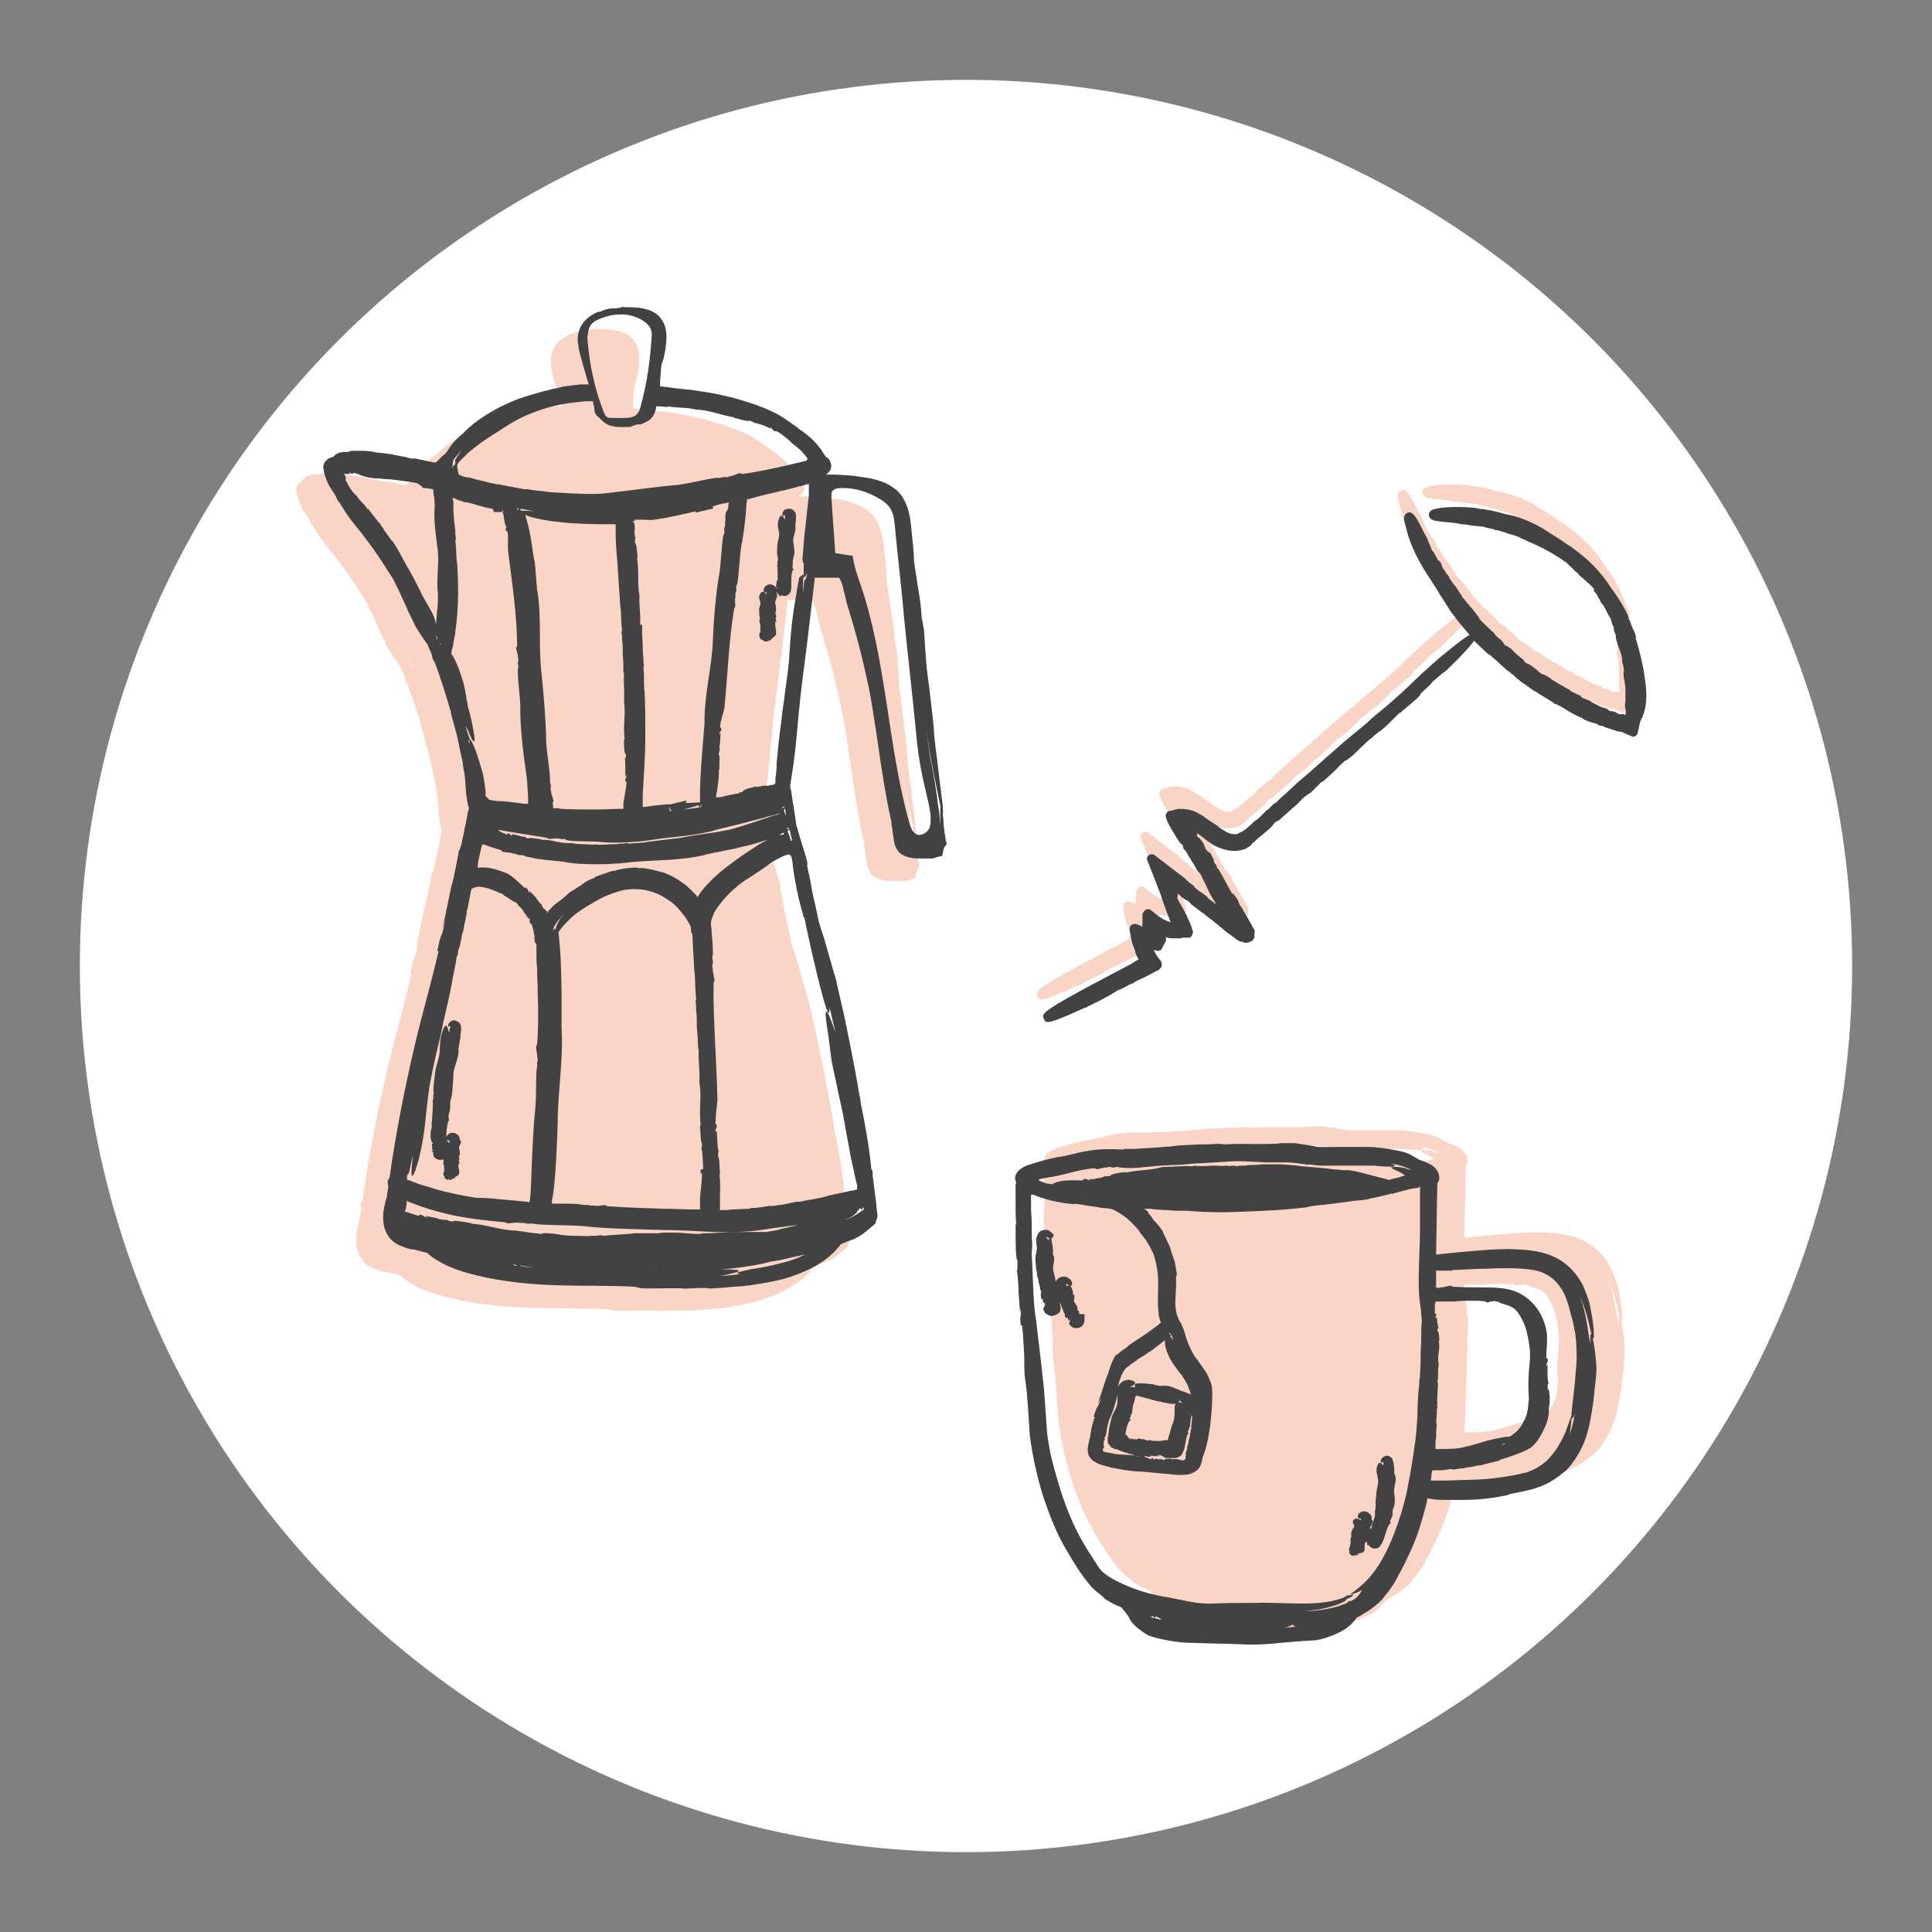 <?xml version="1.0" encoding="utf-8"?>
<!-- Generator: Adobe Illustrator 27.7.0, SVG Export Plug-In . SVG Version: 6.00 Build 0)  -->
<svg version="1.1" id="Capa_1" xmlns="http://www.w3.org/2000/svg" xmlns:xlink="http://www.w3.org/1999/xlink" x="0px" y="0px"
	 viewBox="0 0 300 300" style="enable-background:new 0 0 300 300;" xml:space="preserve">
<rect x="0" y="0" width="300" height="300" fill="#808080" stroke="none"/>
<style type="text/css">
	.st0{fill:#FFFFFF;}
	.st1{fill:#FAD4C5;}
	.st2{fill:#424242;}
</style>
<g>
	<g>
		<circle class="st0" cx="150" cy="150" r="137.6"/>
	</g>
</g>
<path class="st1" d="M254.4,101.8c-0.3-2.3-0.9-4.5-1.4-6.2c0.1-0.4-0.2-0.9-0.3-1.2c-0.1-0.1-0.1-0.2-0.2-0.3c0-0.1,0-0.2-0.1-0.3
	l-0.1-0.2c0-0.1,0-0.2-0.1-0.3c-0.1-0.4-0.2-0.5-0.3-0.7c0,0,0,0,0-0.1l-0.1-0.3c0,0,0-0.1,0-0.1c-0.7-1.5-1.4-2.6-2.4-4l-0.3-0.4
	c-0.6-1-1.6-2.3-2.8-3.5c-1.3-1.3-2.8-2.4-3.5-2.9c-0.4-0.2-0.8-0.5-1.2-0.8c-1.1-0.7-2.2-1.4-3.3-2.1c-1.8-1-3.6-1.7-5.2-2
	c-0.1,0-0.3-0.1-0.5-0.1c-0.9-0.3-1.9-0.5-3-0.7l-0.8-0.1c-0.2,0-0.3,0-0.5-0.1l-0.9-0.1c-1.4-0.1-3-0.1-4.1,0
	c-1.8,0.2-2.3,0.4-2.4,1c-0.1,0.3,0.1,0.6,0.3,0.8h0c0.3,0.2,0.7,0.3,1.7,0.4c0.6,0.1,1.5,0.1,2.6,0.3c0.1,0,0.2,0.1,0.3,0.1
	c0.6,0,1.2,0.1,1.7,0.2c0.7,0.1,1.3,0.1,1.9,0.2c0.3,0.1,0.7,0.2,1.1,0.3c0.1,0,0.3,0,0.4,0.1c0.1,0,0.2,0.1,0.3,0.1
	c0.4,0,0.8,0.2,1.2,0.3l0.4,0.1c0.2,0.1,0.4,0.2,0.6,0.2c0.1,0,0.1,0.1,0.2,0.1c0,0,0.1,0,0.1,0l0.9,0.3c0.1,0,0.2,0.1,0.3,0.1
	c0.1,0.1,0.2,0.1,0.3,0.2c0.3,0.1,0.6,0.2,0.9,0.4l1.6,0.7c0.3,0.2,0.7,0.3,1,0.5c0.3,0.2,0.6,0.3,0.9,0.5c0.1,0,0.1,0.1,0.2,0.1
	c0.2,0.1,0.4,0.2,0.5,0.3c0.1,0.1,0.3,0.2,0.5,0.3c0.1,0.1,0.2,0.1,0.3,0.2c0.2,0.1,0.5,0.3,0.7,0.5l0.2,0.1
	c0.2,0.1,0.4,0.3,0.5,0.4c0,0,0.1,0.1,0.1,0.1c0,0.1,0.1,0.2,0.2,0.2c0.1,0.1,0.2,0.2,0.3,0.3c0.2,0.2,0.4,0.4,0.6,0.6l0,0
	c0.1,0.1,0.1,0.1,0.2,0.1c0.2,0.3,0.5,0.6,0.9,0.9c0.3,0.3,0.7,0.6,1,0.9l0.1,0.1c0.2,0.2,0.4,0.4,0.6,0.6c0,0.1,0,0.2,0,0.3
	c0,0.1,0.1,0.2,0.2,0.3c0.2,0.2,0.3,0.4,0.4,0.6c0.1,0.2,0.2,0.4,0.4,0.7c0,0.1,0.1,0.3,0.2,0.4c0.3,0.3,0.5,0.7,0.7,1.1
	c0.2,0.4,0.4,0.8,0.6,1.1c0.2,0.3,0.2,0.4,0.2,0.5c0.1,0.3,0.1,0.5,0.4,1l0,0.3c0,0.1,0,0.1,0,0.2c0.1,0.3,0.2,0.5,0.3,0.6
	c0,0,0,0,0,0c0,0.1,0,0.1,0,0.2c0,0.1,0,0.2,0,0.3c0.1,0.5,0.3,0.9,0.4,1.4c0.3,0.7,0.6,1.5,0.6,2.4c0,0.1,0.1,0.3,0.1,0.4
	c0,0,0.1,0.2,0.1,0.5c0,0.2,0.1,0.3,0.1,0.5c-0.1,0.1-0.1,0.3-0.1,0.4c0,0.5,0.1,0.9,0.2,1.4l0,0.2c0.1,0.3,0.1,0.6,0.1,0.9
	c0,0.1,0,0.1,0,0.2c0,0,0,0.1,0,0.1l0,0.2c0,0.3,0,0.6,0,1c0,0.1,0,0.2,0,0.3c-0.1,0.3-0.1,0.7,0,1.2c0,0.1,0,0.2,0.1,0.3l-0.1,0.6
	c0,0,0,0-0.1,0c-0.2-0.1-0.4-0.2-0.6-0.1l-0.1,0c0,0,0,0,0,0l-0.1,0c-0.2,0-0.2-0.1-0.3-0.1c-0.2-0.2-0.5-0.3-1.1-0.4
	c-0.1,0-0.1,0-0.2,0c0,0,0,0,0,0c-0.1-0.2-0.3-0.3-0.5-0.4l-0.7-0.2c-0.2-0.1-0.5-0.2-0.8-0.4c-0.2-0.1-0.6-0.3-0.7-0.3
	c-0.1-0.1-0.1-0.1-0.2-0.2c0,0-0.3-0.2-0.7-0.3c-0.3-0.1-0.5-0.2-0.7-0.3c-0.1-0.2-0.3-0.4-0.5-0.4c-0.2-0.1-0.9-0.4-1.2-0.6
	c-0.1-0.1-0.1-0.1-0.2-0.2l-0.6-0.3c-0.4-0.3-0.9-0.5-1.2-0.7l-0.3-0.2c-0.4-0.2-0.8-0.5-1.2-0.8c-0.1-0.1-0.2-0.1-0.4-0.2
	c-0.1-0.1-0.3-0.2-0.5-0.2c-0.4-0.2-0.7-0.5-1-0.8l-0.3-0.2c-0.4-0.3-0.7-0.6-1.2-0.7c-0.1-0.1-0.2-0.2-0.3-0.3
	c-0.1-0.1-0.1-0.2-0.2-0.3c-0.8-0.6-1.1-0.9-1.5-1.3l-0.4-0.4c-0.2-0.1-0.3-0.2-0.5-0.3c-0.1-0.1-0.2-0.1-0.4-0.2
	c-0.1-0.1-0.1-0.2-0.2-0.3c-0.1-0.1-0.2-0.3-0.2-0.3c-0.1-0.1-0.1-0.1-0.2-0.2c0,0,0,0,0,0c-0.1-0.1-0.2-0.2-0.4-0.3
	c-0.1-0.1-0.2-0.2-0.3-0.3c-0.1-0.1-0.2-0.2-0.3-0.3c0-0.1-0.1-0.2-0.2-0.3c-0.4-0.3-0.7-0.7-1-0.9c-0.2-0.2-0.3-0.3-0.5-0.5
	l-0.4-0.4c-0.1-0.1-0.2-0.2-0.3-0.3c0,0,0-0.1,0-0.1c0-0.1-0.1-0.2-0.1-0.2c-0.3-0.4-0.7-0.9-1.1-1.4l-0.2-0.2
	c-0.3-0.4-0.6-0.7-0.9-1.1c0-0.1-0.1-0.1-0.2-0.2l-0.1-0.1c-0.1-0.1-0.1-0.2-0.1-0.3c0-0.1-0.1-0.1-0.2-0.2
	c-0.1-0.2-0.1-0.3-0.3-0.5c-0.2-0.3-0.4-0.7-0.7-1c-0.2-0.2-0.4-0.5-0.5-0.7c0-0.1-0.1-0.1-0.2-0.2c0,0,0,0,0,0
	c0-0.2-0.1-0.4-0.3-0.6c0,0,0-0.1-0.1-0.1l-0.5-0.8c-0.1-0.1-0.2-0.2-0.4-0.8c0,0,0-0.1,0-0.1c-0.1-0.1-0.2-0.4-0.5-0.5
	c-0.2-0.4-0.4-0.7-0.6-1.1c-0.1-0.2-0.2-0.3-0.3-0.4c-0.1-0.2-0.2-0.4-0.3-0.7c-0.1-0.3-0.3-0.6-0.4-1c0-0.1,0-0.1-0.1-0.2
	c-0.3-0.6-0.6-1.1-0.8-1.5c-0.1-0.2-0.2-0.5-0.3-0.6c-0.3-0.6-0.5-1-0.7-1.2c-0.2-0.3-0.6-0.9-1.2-0.7c-0.2,0.1-0.6,0.3-0.6,1
	c0.1,0.7,0.6,2.2,0.6,2.4c1.1,3.3,2.1,4.8,4.3,8.2c0.4,0.6,0.7,1.2,1,1.6l1.2,1.9c0.3,0.5,0.7,0.9,1.1,1.5c0.4,0.5,0.9,1.1,1.5,1.8
	l0.5,0.6c-0.6,0.3-1.4,0.9-2.9,2.1c-2.4,1.9-4,3.4-5.9,5.2c-1,1-2.2,2.1-3.7,3.4c-1.5,1.3-2.6,2.1-3.5,3c-1.5,1.3-2.9,2.3-5.2,4.4
	c-1.4,1.2-2.8,2.5-4.2,3.7l-1.3,1.1c0,0,0,0,0,0l-0.1,0.1c0,0,0,0,0,0c-0.4,0.4-1,0.9-1.6,1.5c-0.6,0.5-1.2,1-1.6,1.5l-0.4,0.2
	c-0.1,0-0.1,0.1-0.1,0.1c-0.3,0.3-0.6,0.6-0.8,0.8c-0.1,0-0.2,0.1-0.3,0.2c-0.3,0.3-0.6,0.6-0.8,0.8c-0.1,0.1-0.2,0.2-0.3,0.3
	c0,0-0.1,0.1-0.1,0.1l-0.4,0.3c-0.1,0-0.1,0.1-0.2,0.1l-0.2,0.2c-0.7,0.7-1.5,1.4-2.1,1.6c-0.1,0-0.2,0.1-0.3,0.2
	c-0.5,0.1-0.9,0-1.3-0.1c-0.5-0.2-1-0.5-1.7-1c-0.1-0.1-0.1-0.2-0.2-0.2c-0.5-0.3-0.9-0.6-1.4-0.9c-0.5-0.4-1.1-0.8-1.7-1.1
	c-0.3-0.2-0.6-0.3-1-0.4c-0.4-0.1-1-0.2-1.7-0.2c-0.5,0-0.9,0.2-1.4,0.3l-0.2,0c-0.3,0.1-0.5,0.3-0.6,0.7c0,0.2,0.1,0.4,0.1,0.5
	l0.2,0.5c0,0.1,0,0.1,0.1,0.2c0,0,0,0,0,0c0,0.1,0,0.1,0.1,0.2l0.1,0.2c0,0.1,0,0.1,0.1,0.2c0.7,1.2,0.9,1.5,1.2,2
	c0.2,0.3,0.4,0.6,0.7,0.8c0.1,0.1,0.1,0.2,0.1,0.2c0,0,0,0,0,0c0,0.3,0.1,0.5,0.3,0.6c0.1,0.1,0.2,0.3,0.4,0.6c0,0.1,0,0.1,0.1,0.2
	l1.1,1.8c0,0.1,0.1,0.1,0.1,0.2c0.1,0.2,0.2,0.4,0.4,0.6c0.1,0.1,0.2,0.2,0.3,0.3c0.3,0.6,0.5,1.1,0.8,1.6c0.2,0.5,0.4,0.9,0.7,1.5
	c0.3,0.6,0.7,1.1,1,1.7c-0.4-0.4-0.9-0.7-1.3-1l0,0c-0.1-0.3-0.5-0.5-1-0.9c-0.2-0.1-0.4-0.2-0.5-0.3c-0.1-0.1-0.1-0.1-0.2-0.2
	l-0.4-0.3c0-0.1-0.1-0.2-0.2-0.3c-0.4-0.3-0.5-0.4-0.7-0.5l-0.5-0.5c0,0,0,0-0.1-0.1l-4.7-3.6c-0.3-0.2-0.7-0.2-0.9,0
	c-0.3,0.2-0.4,0.6-0.2,0.9l1.1,2.8l1,2.6c0.2,0.7,0.5,1.5,0.9,2.6l0.6,1.5c-0.2-0.1-0.4-0.1-0.6-0.2l-0.4-0.2c-0.1,0-0.1,0-0.2-0.1
	l-0.5-0.3c-0.1-0.1-0.2-0.1-0.3-0.2l-1.1-0.9c-0.2-0.1-0.4-0.2-0.6-0.1c-0.2,0-0.4,0.2-0.5,0.4c0,0,0,0,0,0
	c-0.1,0.1-0.2,0.3-0.2,0.5l0,0.2c0,0.3,0,0.5,0,0.8c0,0.3,0,0.5,0,0.8c-0.1,0-0.1-0.1-0.2-0.1l-0.7-0.3c-0.3-0.1-0.6,0-0.8,0.1
	c-0.2,0.2-0.3,0.5-0.3,0.7l0.2,1.2c0.1,0.5,0.2,1.1,0.5,1.7c0.1,0.3,0.2,0.5,0.2,0.7c0.1,0.2,0.1,0.4,0.2,0.5
	c0.1,0.2,0.2,0.4,0.3,0.6l-0.4,0.2c-0.1,0.1-0.4,0.2-0.6,0.4l-3.8,2c-10.4,5.5-10.3,5.8-9.9,6.6c0.1,0.3,0.2,0.5,0.6,0.5
	c0.6,0,2-0.5,5.7-2.2c0.1,0,0.2,0,0.3-0.1c2.2-1.1,3.5-1.7,4.8-2.6c0.3-0.1,0.8-0.3,1.5-0.7c0.2-0.1,0.5-0.3,0.6-0.3
	c0.1,0,0.2-0.1,0.3-0.1c0.5-0.4,1.1-0.6,1.7-0.9l1-0.5c0.4-0.2,0.7-0.4,1.1-0.6c0.1,0,0.2,0,0.2-0.1c0.1,0,0.1-0.1,0.1-0.1
	c0,0,0,0,0,0c0,0,0.1,0,0.1-0.1c0.2-0.1,0.3-0.3,0.3-0.5c0-0.2,0-0.4-0.1-0.6l-0.2-0.3c-0.2-0.2-0.4-0.5-0.6-0.8
	c0-0.1-0.1-0.1-0.1-0.2l-0.2-0.4c0,0,0-0.1,0-0.1l0.3,0.1c0.4,0.1,0.8,0,0.9-0.3l0.6-1.1c0.1-0.2,0.1-0.5,0-0.7
	c0.3,0.1,0.6,0.2,0.9,0.2l0.2,0c0.1,0,0.2,0,0.3,0l0.1,0c0.2,0,0.4,0,0.7,0l0.1,0c0.1,0,0.2,0,0.3-0.1c0,0,0,0,0.1,0
	c0.2,0,0.4,0,0.6,0h0.2c0.3,0,0.5-0.1,0.6-0.4c0.1-0.2,0.2-0.5,0.1-0.7c0,0,0,0,0,0l-0.1-0.3c-0.1-0.4-0.3-0.9-0.6-1.5
	c-0.2-0.6-0.6-1.2-0.9-1.8c-0.3-0.5-0.6-1-0.8-1.5c0-0.1,0.1-0.2,0.1-0.4c0-0.1,0-0.2-0.1-0.3c0.1,0.1,0.2,0.1,0.3,0.2l0.4,0.4
	c0,0,0.1,0.1,0.1,0.1c0.3,0.2,0.5,0.3,0.7,0.4c0.1,0,0.1,0.1,0.3,0.2c0.1,0.1,0.2,0.2,0.3,0.3c0,0.1,0.1,0.2,0.2,0.2
	c0.6,0.5,1.3,1,2,1.5l0.2,0.2c0.4,0.3,0.8,0.6,1.2,0.9c0.2,0.2,0.4,0.3,0.6,0.5l1.2,1c0,0,0.1,0.1,0.1,0.1c0.3,0.2,0.9,0.6,1.4,1
	c0.2,0.2,0.4,0.3,0.6,0.4c0.1,0.1,0.3,0.2,0.5,0.1c0.1,0.1,0.3,0.2,0.5,0.2c0.4,0,0.6-0.1,0.8-0.2c0.1,0,0.2-0.1,0.3-0.2
	c0,0,0.1-0.1,0.1-0.1c0.1-0.1,0.1-0.2,0.1-0.2c0.1-0.2,0.1-0.4,0.1-0.6c0-0.1,0-0.2,0-0.2c0.1-0.3,0-0.7-0.3-0.9l0,0
	c0-0.1,0-0.2-0.1-0.3l-1.6-2.8c-0.1-0.1-0.1-0.2-0.2-0.2c0-0.1-0.1-0.1-0.1-0.2l-0.2-0.5c-0.1-0.3-0.3-0.6-0.7-1.1
	c-0.1-0.1-0.2-0.2-0.3-0.2c-0.6-1-1.3-2.4-2-3.6c-0.1-0.1-0.2-0.2-0.3-0.3c0,0,0,0,0,0c0-0.1-0.1-0.3-0.1-0.4
	c-0.4-0.5-0.4-0.6-0.4-0.7c0-0.2-0.1-0.4-0.4-0.9c0-0.2-0.1-0.3-0.3-0.4l-0.1-0.1c0,0,0,0,0,0l-0.2-0.1c-0.3-0.4-0.4-0.5-0.4-0.7
	c-0.1-0.3-0.2-0.6-0.8-1.3c0-0.1-0.1-0.1-0.2-0.1c0,0,0,0,0,0c-0.1-0.1-0.2-0.2-0.2-0.3c0-0.2,0-0.4-0.1-0.5
	c0.2,0.2,0.4,0.3,0.6,0.4c0,0.1,0.1,0.1,0.2,0.2c0.8,0.6,1.7,1.4,2.9,1.8c1.3,0.5,2.7,0.6,3.9,0.1c0.1,0,0.2-0.1,0.3-0.2
	c0,0,0,0,0,0c0.1,0,0.2-0.1,0.2-0.1c0.1-0.1,0.4-0.2,0.5-0.5c0.3-0.2,0.6-0.5,0.8-0.7l1.2-1c0.6-0.5,1.1-0.9,1.4-1.4
	c0.3-0.3,0.5-0.4,0.7-0.5c0,0,0,0,0,0c0.1,0,0.2-0.1,0.3-0.2c1.3-1.2,1.7-1.5,2.7-2.4c0.2-0.2,0.3-0.4,0.5-0.5
	c0.1-0.2,0.3-0.3,0.6-0.6c0.2-0.1,0.3-0.2,0.4-0.3c0.2-0.1,0.3-0.2,0.5-0.3c0.1,0,0.1-0.1,0.2-0.2c0,0,0,0,0,0c0,0,0.1,0,0.1-0.1
	c0.2-0.1,0.3-0.3,0.5-0.5c0.2-0.2,0.4-0.3,0.5-0.5c0.2-0.2,0.4-0.4,0.5-0.4c0.1,0,0.2-0.1,0.3-0.2c1-0.9,1.8-1.6,2.5-2.4
	c0.3-0.2,0.5-0.5,0.8-0.7c0.1,0,0.2,0,0.2-0.1c0.1,0,0.1-0.1,0.2-0.1c0.7-0.5,1.3-1.1,1.9-1.7c0.6-0.6,1.2-1.2,1.9-1.7
	c0.1,0,0.1-0.1,0.1-0.1l0.2-0.2c0.1-0.1,0.3-0.2,0.4-0.3c0.1-0.1,0.1-0.1,0.2-0.2c0.2-0.1,0.4-0.2,0.7-0.5c0.5-0.4,1.1-1,1.7-1.6
	c0.2-0.2,0.4-0.4,0.5-0.5c0.1-0.1,0.1-0.1,0.2-0.2c0,0,0,0,0,0c0.1-0.1,0.1-0.1,0.2-0.2c0,0,0,0,0,0c0.2,0,0.4-0.2,0.5-0.4
	c0.1,0,0.1-0.1,0.2-0.1l2.1-1.8c0.2-0.2,0.4-0.4,0.5-0.7c0,0,0.1-0.1,0.1-0.1c0.4-0.4,0.9-0.8,1.4-1.3c0.1-0.1,0.2-0.2,0.3-0.4
	c0.9-0.8,1.5-1.3,2.2-1.8c0,0,0.1,0,0.1-0.1c2.6-2.5,3.7-3.8,4.2-4.5c0.1,0.1,0.1,0.1,0.2,0.2l1.9,1.8c0,0,0,0,0.1,0.1l0.1,0
	c0,0,0,0,0,0c0,0,0,0,0,0c0.3,0.2,0.7,0.6,1.1,0.9c0.4,0.4,0.8,0.8,1.2,1.1l0.2,0.2c0.1,0.1,0.1,0.1,0.2,0.2
	c0.2,0.1,0.4,0.3,0.6,0.4c0.1,0.1,0.1,0.2,0.2,0.2c0.2,0.1,0.4,0.3,0.6,0.5c0.1,0.1,0.1,0.1,0.2,0.2c0,0,0.1,0.1,0.1,0.1
	c0.1,0.1,0.2,0.1,0.3,0.2c0.1,0.1,0.1,0.1,0.2,0.2c0.6,0.4,1.3,0.9,2,1.4c0.1,0.1,0.2,0.1,0.4,0.2c0.4,0.3,0.7,0.5,1.1,0.7l0.3,0.2
	c0.4,0.2,0.8,0.5,1.3,0.8c0.1,0.1,0.2,0.2,0.3,0.2c0.8,0.3,1.4,0.7,2,1.1c0.7,0.4,1.4,0.8,2.2,1.1c0,0,0,0,0,0
	c0.1,0.1,0.1,0.1,0.2,0.2c0.9,0.4,1.6,0.6,2.1,0.7c0.1,0.2,0.4,0.3,0.6,0.3c0,0,0.1,0,0.1,0c0.1,0,0.2,0,0.3,0.1
	c0,0,0.1,0.1,0.2,0.1c0.5,0.2,1,0.3,1.5,0.5c0,0,0.1,0,0.1,0c0.1,0.1,0.3,0.1,0.5,0.2c0.1,0,0.3,0,0.4,0l1.6,0.7
	c0.1,0,0.2,0.1,0.3,0.1c0.1,0,0.2,0,0.3-0.1c0.2-0.1,0.4-0.3,0.4-0.5c0,0,0,0,0,0l0.4-1.8C254.8,106.6,254.7,104.3,254.4,101.8z"/>
<g>
	<polygon class="st1" points="64.5,183.5 64.5,183.5 64.4,183.5 	"/>
	<polygon class="st1" points="91.9,97.4 91.9,97.3 91.9,97.3 	"/>
	<path class="st1" d="M90.3,69.5C90.3,69.5,90.3,69.5,90.3,69.5c-0.1,0-0.1,0-0.1,0C90.2,69.5,90.3,69.5,90.3,69.5z"/>
	<path class="st1" d="M63.4,172.8L63.4,172.8C63.4,172.8,63.4,172.8,63.4,172.8L63.4,172.8z"/>
	<polygon class="st1" points="95.6,110.9 95.6,110.9 95.6,111 	"/>
	<path class="st1" d="M83.1,63.3C83.2,63.3,83.2,63.3,83.1,63.3c0.2,0,0.3-0.1,0.4-0.1L83.1,63.3z"/>
	<path class="st1" d="M63,180.8c0,0.3-0.1,0.2-0.2,0.2c0.1,0,0.1,0.2,0.1,0.5l0-0.1l0,0.6l0.2-0.1c-0.1,0.3-0.2,0.1-0.2,0.4l0.2,0
		c0,0.1-0.1,0.3,0,0.5c0,0.2,0.2,0.4,0.4,0.5c0.3,0.2,0.7,0.3,1.1,0.1c0,0,0,0.1,0,0.1c0.2,0.1,0,0.3,0.1,0.4l-0.1,0
		c0,0,0.1,0.1,0,0.1l0,0c0.1,0.1,0,0.1,0.1,0.2l0,0l0,0.1l0,0c0.1,0.1,0.1,0.2,0,0.3l0.1,0c-0.1,0.2,0.1,0.3-0.1,0.5l0,0
		c0.2,0.1,0.1,0.2,0,0.3c-0.1,0.2-0.1,0.5,0.2,0.8c-0.1-0.1,0,0.1-0.1,0.1c0.3,0.3,0.6,0.4,0.7,0.2c0.2,0.1,0.1,0.1,0.2,0.2
		c0-0.1,0.2-0.1,0.3-0.2l-0.1,0c0.1,0,0.3-0.1,0.4-0.1c-0.1,0-0.1-0.1-0.1-0.1c0.2,0,0.2,0.2,0.3,0l-0.1-0.1
		c0.2-0.1,0.5-0.2,0.7-0.5c0-0.2,0-0.2,0-0.3c0-0.1,0-0.1,0-0.2c0-0.1,0-0.3-0.1-0.4c0-0.3-0.1-0.5,0.1-0.8l0.1,0
		c0.2,0-0.3-0.2-0.1-0.2l-0.1-0.1c0,0,0.1,0,0.1,0c0-0.1,0-0.1-0.1-0.1l0.1-0.1c0.1-0.2-0.1-0.4,0-0.6c0.2-0.3,0.1-0.8,0-1.1
		c-0.2-0.4,0.5-0.9,0.2-1.3c0,0,0-0.1-0.1-0.1c0-0.3-0.1-0.7-0.5-0.9c0,0-0.1-0.1-0.2-0.1c-0.1-0.1-0.3-0.1-0.5-0.1
		c-0.4,0-0.7,0.3-0.9,0.6c0-0.8,0.1-1.6,0.3-2.4l0.1-0.1c0.2,0-0.2-0.5,0-0.5l-0.1-0.2c0,0,0.1-0.2,0.1-0.1c0-0.2,0-0.2,0-0.3
		l0.1-0.2c0.2-0.7,0-1.3,0.2-2c0.3-0.8,0.3-2.5,0.4-3.5c-0.1-1.4,0.9-2.8,0.8-4.2c0,0,0-0.2,0-0.2l0.2-1.2c0,0,0.1-0.4,0.1-0.9
		c0-0.2,0.1-0.5,0.1-0.8l0-0.1c0-0.1,0-0.2,0-0.2c0-0.2,0-0.3-0.1-0.5c-0.1-0.3-0.4-0.5-0.7-0.6c-0.3-0.1-0.5-0.1-0.8,0.1
		c-0.2,0.1-0.3,0.3-0.4,0.5c-0.1,0.3,0.1,0.3,0.1,0.3c0.1,0,0.2-0.1,0.3-0.1c0,0-0.1,0.1-0.1,0.2c-0.1,0.3-0.1,0.6-0.2,0.9
		c-0.4-2.4-1-0.2-1-0.2c-0.5,1.3-0.3,2.1-0.5,3.7c-0.3,1.4-0.6,1.8-0.7,3.3c-0.1,0.7-0.2,1.5-0.2,2.2c0.1,0.4-0.1,0.9,0,1.3
		l-0.1,0.1c0,0.1,0,0.3,0,0.4l0,0c0,0.2,0,0.4,0,0.5l0,0l0,0.2l0,0c0,0.4,0,0.7-0.1,1l0.1,0c-0.2,0.7,0,0.9-0.2,1.5l0,0
		c0.2,0.8-0.3,1.2-0.1,2c0-0.1-0.1,0-0.1,0C62.8,180.4,62.7,180.8,63,180.8z M65.2,180.4c0.1,0.1,0.1,0.1,0.2,0.1c0.1,0,0.1,0,0.2,0
		c0,0,0,0,0,0.1c0,0.1,0,0.2,0,0.3c-0.2-0.2-0.3-0.3-0.4-0.3C65.2,180.4,65.2,180.4,65.2,180.4z"/>
	<polygon class="st1" points="66.1,155.7 66.1,155.7 66.1,155.8 	"/>
	<polygon class="st1" points="56.8,87.6 56.8,87.6 56.9,87.6 	"/>
	<path class="st1" d="M142.8,134.5c0-0.1,0-0.3-0.1-0.4c-0.1-0.4-0.1-0.8-0.2-1.2c-0.1-0.8-0.2-1.5-0.2-2.1c-0.1-1.2-0.3-2-0.4-2.2
		c-0.1-0.2-0.1,0.2-0.1,1.3c0,0.4,0,1,0,1.6c-0.1-0.9-0.1-1.9-0.3-2.8c-0.3-2.5-0.7-5-1.2-7.4c-0.3-1.5-0.4-2.9-0.6-4.4
		c0.2,1.3,0.3,2.5,0.5,3.5c0.6,3.3,1.1,5.6,1.4,7.1c0.6,3,0.7,2.7,0.6,1.1c-0.2-1.6-0.6-4.7-0.9-7.4c-0.2-1.3-0.3-2.5-0.4-3.3
		c-0.1-0.9-0.1-1.4-0.1-1.4c-0.2-2.2-0.5-4.4-0.7-6.3c-0.3-2-0.5-3.8-0.6-5.7c-0.1-0.9-0.1-1.9-0.2-2.8c0-0.5-0.1-0.9-0.2-1.4
		l-0.1-0.7l-0.1-0.3c0-0.1,0,0,0,0l0-0.2c-0.1-1.9-0.4-3.6-0.7-5.4c-0.1-0.9-0.3-1.8-0.4-2.7l-0.1-0.7l0-0.2l0-0.4
		c0-0.5-0.1-0.9-0.1-1.4c-0.1-1-0.2-1.9-0.3-2.9c-0.1-1-0.2-2-0.6-3.2c-0.4-1.1-1-2.3-2.1-3c-1-0.8-2.3-1.2-3.5-1.5
		c-1.2-0.2-2.4-0.4-3.7-0.5c-0.6,0-1.3-0.1-1.9-0.1c-0.3,0-0.7,0-1,0l-0.3,0c0,0,0,0-0.1,0c0,0,0-0.1,0-0.1l0.1,0
		c0,0,0.1-0.1,0.2-0.2c0.1-0.1,0.3-0.3,0.4-0.6c0.1-0.3,0.1-0.6,0-0.9c-0.1-0.3-0.2-0.5-0.3-0.6l0.1,0.2c-0.1-0.3-0.4-0.5-0.6-0.6
		l0.2,0.1l-0.2-0.1c0,0,0,0,0,0c0,0-0.1-0.2-0.2-0.3c-0.2-0.3-0.3-0.5-0.5-0.8c-0.4-0.5-0.7-0.9-1.1-1.3c-0.8-0.8-1.7-1.5-2.5-2
		l0.1,0c-1.2-0.8-2.3-1.7-3.5-2.3c-1.2-0.6-2.4-1.1-3.6-1.5c-2.4-0.8-4.7-1.4-7.2-1.8c-1.2-0.2-2.5-0.4-3.8-0.5
		c-1.1-0.1-2.2-0.3-3.4-0.4c0,0,0,0,0,0l0,0l0-0.3c0-0.2,0-0.4,0-0.6c0.1-0.8,0.1-1.6,0.2-2.4l0,0l0,0l0.1-0.3
		c0.1-0.2,0.1-0.4,0.2-0.6c0.1-0.4,0.2-0.9,0.3-1.4c0.1-0.9,0.3-2,0.1-3.1c-0.1-0.7-0.4-1.4-0.9-2c-0.5-0.6-1.2-1-1.9-1.2
		c-1.2-0.4-2.4-0.4-3.6-0.4c-0.3-0.1-0.6,0-0.8,0.1c-0.2,0-0.3,0-0.5,0.1c-0.2,0-0.3-0.1-0.5,0c-0.1,0-0.1,0-0.2,0l-0.1,0l-0.2,0
		c-0.3,0.1-0.5,0.1-0.8,0.2c-0.2,0.1-0.5,0.2-0.7,0.3l-0.1,0l-0.1,0l-0.3,0.1c-0.9,0.4-1.8,1-2.4,2c-0.6,1-0.7,2.2-0.5,3.1
		c0.1,1,0.4,1.8,0.6,2.6c0.2,0.8,0.5,1.6,0.7,2.5l0.3,0.9c0,0,0,0.1,0,0.1l-0.1,0l-0.6,0l-0.6,0c-0.9,0.1-1.7,0.2-2.5,0.3
		c-0.5,0.1-1.1,0.3-1.8,0.4c-0.6,0.2-1.3,0.3-1.9,0.5c-1.4,0.4-2.9,0.8-4.3,1.4c-2.9,1.2-5.8,3-7.6,4.9C67,71,66.5,71.5,66,72
		c-0.2,0.3-0.5,0.6-0.7,0.9c-0.1,0.2-0.2,0.3-0.3,0.5l-0.3,0.4c0,0,0,0,0,0l0,0c-0.4,0.3-0.7,0.6-1,0.9L63.4,75l-0.2,0.2l-0.1,0.1
		c0,0-0.1,0-0.1,0l0,0c0,0,0,0-0.1,0l-0.2,0l-0.5-0.1l-0.9-0.2c-0.3-0.1-0.6-0.1-0.9-0.2c-0.2,0-0.3-0.1-0.5-0.1l-0.2,0
		c-0.1,0-0.2,0-0.4,0c-1.2-0.3-2.3-0.5-2.9-0.6l0.1,0c-1.1-0.2-2.2-0.3-3.2-0.4l0.5,0c-0.7-0.1-1.5-0.2-2.3-0.2c-0.4,0-0.8,0-1.2,0
		c-0.2,0-0.4,0-0.7,0.1l-0.3,0.1l-0.2,0c-0.2,0-1.3-0.1-1.9,0.7l0,0l0,0l-0.4,0.3c-0.2,0.2-0.4,0.3-0.6,0.6
		c-0.1,0.2-0.2,0.5-0.2,0.7c0,0.2,0.1,0.6,0.1,0.8c0.2,0.7,0.4,1.3,0.7,1.9c0.3,0.6,0.7,1.1,1,1.6c0,0,0,0,0,0l0.1,0.2
		c0.1,0.1,0.1,0.3,0.2,0.4c0.1,0.3,0.3,0.5,0.4,0.8l-0.1-0.4c1.1,2,2.3,3.5,3.4,4.8c1,1.3,1.9,2.5,2.7,3.7c0.8,1.2,1.6,2.4,2.4,3.7
		c0.7,1.4,1.4,2.9,2.2,4.7l-0.1-0.1c0.4,0.7,0.7,1.4,1,2c0.3,0.7,0.7,1.3,1.1,1.9c0.2,0.3,0.4,0.6,0.6,0.9l0.3,0.4
		c0.1,0.2,0.1,0.1,0.2,0.3c0.2,0.6,0.5,1.1,0.7,1.7c0,0.3,0.1,0.7,0.4,1c0.9,2.5,1.7,4.9,2.4,7.4l0.1,0.2l0,0.2l0.1,0.5
		c0.1,0.4,0.2,0.7,0.3,1.1c0.2,0.7,0.4,1.4,0.6,2.2c0.3,1.4,0.6,3,1,4.6c-0.3-1.3,0,0.6,0,0.5c0.4,1.7,0.2,3.7,0.7,5.6l0.1,0.3
		c0,0,0,0.1,0,0.1l0,0.1l-0.1,0.3c-0.1,0.4-0.1,0.7-0.2,1c-0.1,0.6-0.2,1.2-0.3,1.5c-0.1,0.3-0.1,0.6-0.1,0.7l0-0.2
		c0,0.1,0,0.1,0,0.1c-0.7,3.4-0.7,2.8-0.9,3.2c0.1,0-0.1,0.7-0.3,1.8c-0.2,1.1-0.5,2.5-0.8,3.8l0.2-1.2l-1.6,7.7l0.5-1.5
		c-0.9,4-0.5,1-1.3,4.9l0.2,0c-1.3,5.6-2.3,8.8-3.6,14.2c-1.6,6.8-3,13.8-4,20.9c-0.1,0.2-0.2,0.4-0.3,0.6c0,0.2,0,0.5,0.1,0.8
		l-0.2,1.3c0,0.3,0,0.3-0.1,0.6c-0.1,0.3-0.2,0.5-0.2,0.8c-0.3,1-0.4,2.2-0.2,3.3c0.1,0.6,0.3,1.1,0.6,1.6c0.3,0.5,0.8,1,1.3,1.3
		c0.5,0.3,1.1,0.5,1.6,0.7c0.3,0.1,0.5,0.1,0.8,0.2l0.2,0c0,0,0,0,0.1,0l0.4,0.1l1.5,0.4c0.3,0.1,0.2,0,0.4,0.2
		c0.2,0.2,0.4,0.3,0.6,0.5c0.9,0.6,1.8,1.1,2.7,1.5c1.9,0.8,3.9,1.3,5.8,1.7c3.9,0.8,7.9,1.1,11.7,1.2c3.8,0.1,7.6,0,11.2,0.2
		l0.9,0.2c0.4,0.2,6-0.1,6.8,0.1c0.8,0,1.7-0.1,2.5-0.1c0.7,0,2.2,0,1,0.1c2.3-0.1,2.4-0.1,4.1-0.3c0.8,0,1.7-0.1,2.5-0.2
		c2.7-0.4,5.3-0.8,7.7-1.8c2.4-0.9,4.8-2.3,6.5-4.5c0,0,0-0.1,0.1-0.1l0.2-0.1l0.7-0.3c0.5-0.2,1-0.3,1.5-0.6c0.6-0.3,1-0.6,1.5-1
		l0.6-0.5c0.2-0.2,0.4-0.3,0.7-0.6l0.2-0.2l0-0.3l0,0c0.1-0.2,0.2-0.4,0.2-0.5c0.1-0.3,0.1-0.5,0-0.7c0-0.4-0.1-0.8-0.1-1.2
		c-0.1-0.8-0.2-1.6-0.3-2.4c-0.1-0.5-0.1-1-0.2-1.5c0-0.3-0.1-0.5-0.1-0.8c0-0.1,0-0.3,0-0.4c0,0,0-0.3-0.1-0.4
		c0-0.1-0.1-0.1-0.1-0.2c-0.3-3.1-0.9-6.7-1.7-10.5c0,0,0,0,0-0.1c0-0.1,0-0.1,0-0.2l0-0.1l-0.1-0.3l-0.1-0.6
		c-0.1-0.4-0.1-0.7-0.2-1.1c-0.1-0.8-0.3-1.5-0.4-2.3c-0.3-1.5-0.6-3.1-0.9-4.6c-0.6-3.1-1.3-6.2-2-9.1l0,0l0-0.1l0-0.1
		c-0.7-2.3-1.3-4.5-1.9-6.6c-0.3-1-0.7-2-0.9-2.9c-0.2-1-0.4-1.9-0.6-2.8c-0.3-1.1-0.5-2.3-0.7-3.5l-0.1-0.4c0-0.1,0-0.3-0.1-0.5
		l-0.2-0.9c0-0.2-0.1-0.4-0.1-0.5l0.1,0l-0.1-0.7l-0.1-0.3c0-0.1,0-0.2-0.1-0.4l-0.4-1.3c-0.3-0.9-0.5-1.7-0.8-2.6l0-0.1l-0.2-0.6
		c0-0.1-0.1-0.3-0.1-0.6l-0.2-1.3c-0.1-0.9-0.3-1.7-0.4-2.6l-0.2-1.3l-0.1-0.3c0-0.1,0-0.1,0-0.2l0.1-0.6c0.1-0.9,0.3-1.8,0.4-2.7
		c0.5-3.5,0.7-7.1,1.1-10.6c0.4-3.5,0.9-7,1.3-10.5c0.2-1.7,0.4-3.5,0.6-5.1c0.1-0.8,0.2-1.6,0.3-2.5l0-0.2c0-0.1,0-0.1,0.1-0.1
		l0.2,0l0.5,0c0.3,0,0.9,0,1.3,0c0.2,0,0.4,0,0.6,0c0.1,0,0.2,0,0.2,0l0.8,0c0.1,0,0.2,0.1,0.2,0.2c0.3,0.5,0.5,1.2,0.6,1.8
		c0.2,0.6,0.3,1.3,0.5,2l0.6,2c0.8,2.6,1.5,5.3,2.1,7.9c0,0,0.3,1.3,0.8,3.6c0.4,2.2,0.9,5.3,1.4,8.8c0.5,3.5,1.1,7.4,1.9,11.1
		l0.1,0.3c0,0.1,0,0,0,0.1l0,0.2l0.1,0.7c0.1,0.5,0.1,0.9,0.2,1.4c0.1,0.5,0.1,1,0.3,1.5c0.2,0.5,0.5,1.1,1.1,1.4
		c1,0.6,2,0.6,2.8,0.6c0.4,0,0.8,0,1.2,0c0.2,0,0.4,0,0.6,0c0.2,0,0.4-0.1,0.5-0.1c0.2-0.1,0.2-0.1,0.2-0.1h0c0.2,0,0.3-0.1,0.5-0.1
		l0.4-0.1l0.1-0.4l0,0l0,0c0-0.2,0.1-0.4,0.1-0.6l0.1-0.2l0-0.1L142.8,134.5z M49.3,76.9C49.3,76.9,49.3,76.9,49.3,76.9
		c0,0,0.1,0,0.2,0.1C49.4,77,49.3,76.9,49.3,76.9C49.3,76.9,49.3,76.9,49.3,76.9z M63.7,102.8c0,0,0-0.1-0.1-0.2l0-0.1
		c-0.1-0.2-0.1-0.3-0.2-0.5c0.1,0.2,0.2,0.3,0.3,0.4c0,0,0,0,0,0.1C63.7,102.6,63.7,102.7,63.7,102.8z M64.1,103.5
		c0,0-0.1-0.1-0.1-0.1c0-0.1,0.1-0.1,0.2-0.2C64.2,103.3,64.2,103.4,64.1,103.5z M116.8,127.6L116.8,127.6c0,0,0.1,0,0.1,0
		c0,0,0,0,0,0l0,0C116.9,127.6,116.9,127.6,116.8,127.6z M117.9,132C117.9,132,117.9,132,117.9,132c0.1-0.1,0.1-0.1,0.2-0.1
		c0.1,0,0.1-0.1,0.2-0.1l0,0.2C118.2,132,118.1,132,117.9,132z M117.3,128.9c0,0-0.1,0-0.1,0c0,0,0,0,0,0c0.1-0.1,0.2-0.2,0.3-0.3
		c0,0.1,0.1,0.1,0.1,0.2C117.4,128.8,117.4,128.8,117.3,128.9z M104,142.9C104,142.9,104,142.9,104,142.9
		C104,142.9,104,142.9,104,142.9L104,142.9z M67.8,81.3L67.8,81.3C67.7,81.2,67.7,81.3,67.8,81.3C67.7,81.3,67.8,81.3,67.8,81.3z
		 M75.7,199.9L75.7,199.9L75.7,199.9C75.7,199.8,75.7,199.8,75.7,199.9l-0.3-0.2c0.7,0.1,0.5,0.2,0.7,0.2
		C76,199.9,75.8,199.9,75.7,199.9z M97.2,200.7l0.3,0c0.1,0,0.2,0,0.3,0.1C97.6,200.7,97.4,200.7,97.2,200.7z M97.7,194.9
		L97.7,194.9C97.7,194.9,97.7,194.9,97.7,194.9L97.7,194.9L97.7,194.9z M98.5,200.7c0,0,0.1,0,0.1,0l0.1,0
		C98.7,200.7,98.6,200.7,98.5,200.7z M129.9,190.4C129.9,190.4,129.9,190.4,129.9,190.4C129.9,190.4,129.9,190.4,129.9,190.4
		C129.9,190.4,129.9,190.4,129.9,190.4z M121.1,91.7C121.1,91.7,121.1,91.7,121.1,91.7L121.1,91.7L121.1,91.7z M136.1,98.4
		C136.1,98.4,136.1,98.4,136.1,98.4C136.1,98.3,136.1,98.3,136.1,98.4C136.1,98.3,136.1,98.4,136.1,98.4z M132.2,80
		C132.2,80,132.2,80,132.2,80C132.3,80,132.3,80,132.2,80C132.3,80,132.3,80,132.2,80C132.3,80,132.3,80,132.2,80
		C132.2,80,132.2,80,132.2,80C132.2,80,132.2,80,132.2,80C132.2,80,132.2,80,132.2,80C132.2,80,132.2,80,132.2,80z M130.1,79.4
		C130.1,79.4,130.1,79.4,130.1,79.4C130.1,79.4,130.1,79.4,130.1,79.4C130.1,79.4,130.1,79.4,130.1,79.4
		C130.1,79.4,130.1,79.4,130.1,79.4z M125.5,79C125.5,79,125.6,79,125.5,79C125.6,79,125.5,79,125.5,79c0,0-0.1,0-0.1,0.1
		C125.5,79,125.5,79,125.5,79z M125.2,79L125.2,79c-0.1,0-0.1,0-0.2,0C125.1,79,125.2,79,125.2,79z"/>
	<path class="st1" d="M103.2,154C103.2,154,103.2,154,103.2,154c0-0.1,0-0.1,0-0.1L103.2,154z"/>
	<polygon class="st1" points="116.3,122 116.3,122 116.3,121.9 	"/>
	<polygon class="st1" points="113.7,99.1 113.7,99.1 113.7,99.1 	"/>
	<polygon class="st1" points="116.6,89.8 116.6,89.8 116.5,89.7 	"/>
	<path class="st1" d="M124.1,189C124.1,189,124.1,189,124.1,189c0,0,0.1,0,0.1,0L124.1,189z"/>
	<polygon class="st1" points="67.1,90.9 67.1,90.9 67.1,91 	"/>
	<path class="st1" d="M96.5,134C96.5,134,96.5,134,96.5,134C96.5,134,96.5,134,96.5,134L96.5,134z"/>
	<path class="st1" d="M94.3,194.9C94.3,194.9,94.3,194.9,94.3,194.9c0.1,0,0.1,0,0.1,0L94.3,194.9z"/>
	<polygon class="st1" points="98.7,139.1 98.7,139.1 98.8,139.1 	"/>
	<path class="st1" d="M116.3,101.9c0-0.2,0-0.3,0-0.4c0-0.1,0-0.2,0-0.3c0-0.2,0-0.3-0.1-0.5c0-0.3-0.1-0.7,0.1-1l0.1,0
		c0.2,0-0.3-0.2-0.1-0.2l-0.1-0.1c0,0,0.1-0.1,0.1,0c0-0.1,0-0.1-0.1-0.1l0.1-0.1c0.1-0.3-0.1-0.5-0.1-0.8c0.2-0.3,0.1-0.9,0-1.3
		c-0.2-0.5,0.5-1.1,0.2-1.6c0,0,0-0.1,0-0.1l0-0.2c0.1,0.2,0.2,0.4,0.3,0.5c0-0.1,0-0.2,0-0.2c0.2,0.3-0.1,0.3,0.3,0.4l0.1-0.2
		c0.2,0.1,0.5,0.2,0.8,0.1c0.3-0.1,0.6-0.4,0.7-0.7c0.2-1.1-0.1-2.3,0.3-3.3l0.1,0c0.2,0-0.2-0.3-0.1-0.3l-0.1-0.1
		c0,0,0.1-0.1,0.1,0c0-0.1,0-0.1-0.1-0.2l0.1-0.1c0-0.1,0-0.2,0-0.3c0-0.1,0-0.1,0-0.2l0,0c0,0,0-0.1,0-0.1c0,0,0-0.1,0-0.1
		c0,0,0,0,0-0.1c0,0,0-0.1,0.1-0.2c0-0.1,0-0.2,0-0.3c0.3-0.5,0.1-1.6,0-2.2c-0.2-0.9,0.5-1.8,0.3-2.7c0,0,0-0.1,0-0.1l0.1-0.8
		c0,0,0-0.2,0-0.6c0-0.1,0-0.3-0.1-0.5c-0.1-0.2-0.3-0.4-0.5-0.5c-0.4-0.2-0.9-0.1-1.2,0.1c-0.3,0.2-0.3,0.6-0.3,0.7
		c0,0.2,0.1,0.2,0.2,0.2c0.1,0,0.1-0.1,0.2-0.1c0,0,0,0.1,0,0.1c0,0.2,0,0.4,0,0.6c-0.7-1.4-1,0-1,0c-0.3,0.8,0,1.3,0.1,2.3
		c-0.1,0.9-0.3,1.1-0.3,2c-0.1,0.4,0,0.9,0,1.3c0.2,0.2,0,0.6,0.1,0.8l-0.1,0.1c0,0.1,0.1,0.2,0,0.3l0,0c0.1,0.1,0,0.3,0,0.3l0,0
		l0,0.2l0,0c0.1,0.2,0,0.4,0,0.6l0.1,0c-0.2,0.4,0.1,0.6-0.1,0.9l0,0c0.3,0.5-0.3,0.7-0.1,1.3c0-0.1-0.1,0-0.1,0
		c0,0.2,0,0.5,0.2,0.5c0,0.1,0,0.1-0.1,0.1c0,0,0-0.1-0.1-0.2c-0.1-0.1-0.3-0.3-0.6-0.4c-0.5-0.2-1.1,0.1-1.3,0.6
		c-0.1,0.4,0,0.6,0.2,0.6c0.1,0,0.1,0,0.2-0.1c0,0,0,0,0,0.1c0,0.1,0,0.2,0,0.3c-0.7-0.9-1,0-1,0c-0.3,0.5,0,0.8,0.1,1.4
		c-0.1,0.5-0.3,0.7-0.2,1.2c0,0.3,0,0.5,0,0.8c0.2,0.1,0,0.3,0.1,0.5l-0.1,0.1c0,0.1,0.1,0.1,0,0.2l0,0c0.1,0.1,0,0.2,0.1,0.2l0,0
		l0,0.1l0,0c0.1,0.1,0.1,0.3,0,0.4l0.1,0c-0.1,0.2,0.1,0.3-0.1,0.6l0,0c0.2,0.2,0.1,0.3,0,0.4c0,0.1-0.1,0.1-0.1,0.2
		c0,0,0,0.1,0,0.1c0,0,0,0,0,0.1c0,0,0,0.1,0.1,0.1c0-0.1-0.1,0-0.1,0c0,0.4,0.4,0.8,0.5,0.6c0.2,0.2,0.1,0.2,0.1,0.3
		c0.1-0.1,0.3,0,0.4,0l-0.1,0c0.2,0,0.4,0,0.5,0c0-0.1-0.1-0.1-0.1-0.2c0.2,0,0.1,0.2,0.3,0.1"/>
</g>
<path class="st2" d="M255.4,105.3c-0.3-2.3-0.9-4.5-1.4-6.2c0.1-0.4-0.2-0.9-0.3-1.2c-0.1-0.1-0.1-0.2-0.2-0.3c0-0.1,0-0.2-0.1-0.3
	l-0.1-0.2c0-0.1,0-0.2-0.1-0.3c-0.1-0.4-0.2-0.5-0.3-0.7c0,0,0,0,0-0.1l-0.1-0.3c0,0,0-0.1,0-0.1c-0.7-1.5-1.4-2.6-2.4-4l-0.3-0.4
	c-0.6-1-1.6-2.3-2.8-3.5c-1.3-1.3-2.8-2.4-3.5-2.9c-0.4-0.2-0.8-0.5-1.2-0.8c-1.1-0.7-2.2-1.4-3.3-2.1c-1.8-1-3.6-1.7-5.2-2
	c-0.1,0-0.3-0.1-0.5-0.1c-0.9-0.3-1.9-0.5-3-0.7l-0.8-0.1c-0.2,0-0.3,0-0.5-0.1l-0.9-0.1c-1.4-0.1-3-0.1-4.1,0
	c-1.8,0.2-2.3,0.4-2.4,1c-0.1,0.3,0.1,0.6,0.3,0.8h0c0.3,0.2,0.7,0.3,1.7,0.4c0.6,0.1,1.5,0.1,2.6,0.3c0.1,0,0.2,0.1,0.3,0.1
	c0.6,0,1.2,0.1,1.7,0.2c0.7,0.1,1.3,0.1,1.9,0.2c0.3,0.1,0.7,0.2,1.1,0.3c0.1,0,0.3,0,0.4,0.1c0.1,0,0.2,0.1,0.3,0.1
	c0.4,0,0.8,0.2,1.2,0.3l0.4,0.1c0.2,0.1,0.4,0.2,0.6,0.2c0.1,0,0.1,0.1,0.2,0.1c0,0,0.1,0,0.1,0l0.9,0.3c0.1,0,0.2,0.1,0.3,0.1
	c0.1,0.1,0.2,0.1,0.3,0.2c0.3,0.1,0.6,0.2,0.9,0.4l1.6,0.7c0.3,0.2,0.7,0.3,1,0.5c0.3,0.2,0.6,0.3,0.9,0.5c0.1,0,0.1,0.1,0.2,0.1
	c0.2,0.1,0.4,0.2,0.5,0.3c0.1,0.1,0.3,0.2,0.5,0.3c0.1,0.1,0.2,0.1,0.3,0.2c0.2,0.1,0.5,0.3,0.7,0.5l0.2,0.1
	c0.2,0.1,0.4,0.3,0.5,0.4c0,0,0.1,0.1,0.1,0.1c0,0.1,0.1,0.2,0.2,0.2c0.1,0.1,0.2,0.2,0.3,0.3c0.2,0.2,0.4,0.4,0.6,0.6l0,0
	c0.1,0.1,0.1,0.1,0.2,0.1c0.2,0.3,0.5,0.6,0.9,0.9c0.3,0.3,0.7,0.6,1,0.9l0.1,0.1c0.2,0.2,0.4,0.4,0.6,0.6c0,0.1,0,0.2,0,0.3
	c0,0.1,0.1,0.2,0.2,0.3c0.2,0.2,0.3,0.4,0.4,0.6c0.1,0.2,0.2,0.4,0.4,0.7c0,0.1,0.1,0.3,0.2,0.4c0.3,0.3,0.5,0.7,0.7,1.1
	c0.2,0.4,0.4,0.8,0.6,1.1c0.2,0.3,0.2,0.4,0.2,0.5c0.1,0.3,0.1,0.5,0.4,1l0,0.3c0,0.1,0,0.1,0,0.2c0.1,0.3,0.2,0.5,0.3,0.6
	c0,0,0,0,0,0c0,0.1,0,0.1,0,0.2c0,0.1,0,0.2,0,0.3c0.1,0.5,0.3,0.9,0.4,1.4c0.3,0.7,0.6,1.5,0.6,2.4c0,0.1,0.1,0.3,0.1,0.4
	c0,0,0.1,0.2,0.1,0.5c0,0.2,0.1,0.3,0.1,0.5c-0.1,0.1-0.1,0.3-0.1,0.4c0,0.5,0.1,0.9,0.2,1.4l0,0.2c0.1,0.3,0.1,0.6,0.1,0.9
	c0,0.1,0,0.1,0,0.2c0,0,0,0.1,0,0.1l0,0.2c0,0.3,0,0.6,0,1c0,0.1,0,0.2,0,0.3c-0.1,0.3-0.1,0.7,0,1.2c0,0.1,0,0.2,0.1,0.3l-0.1,0.6
	c0,0,0,0-0.1,0c-0.2-0.1-0.4-0.2-0.6-0.1l-0.1,0c0,0,0,0,0,0l-0.1,0c-0.2,0-0.2-0.1-0.3-0.1c-0.2-0.2-0.5-0.3-1.1-0.4
	c-0.1,0-0.1,0-0.2,0c0,0,0,0,0,0c-0.1-0.2-0.3-0.3-0.5-0.4l-0.7-0.2c-0.2-0.1-0.5-0.2-0.8-0.4c-0.2-0.1-0.6-0.3-0.7-0.3
	c-0.1-0.1-0.1-0.1-0.2-0.2c0,0-0.3-0.2-0.7-0.3c-0.3-0.1-0.5-0.2-0.7-0.3c-0.1-0.2-0.3-0.4-0.5-0.4c-0.2-0.1-0.9-0.4-1.2-0.6
	c-0.1-0.1-0.1-0.1-0.2-0.2l-0.6-0.3c-0.4-0.3-0.9-0.5-1.2-0.7l-0.3-0.2c-0.4-0.2-0.8-0.5-1.2-0.8c-0.1-0.1-0.2-0.1-0.4-0.2
	c-0.1-0.1-0.3-0.2-0.5-0.2c-0.4-0.2-0.7-0.5-1-0.8l-0.3-0.2c-0.4-0.3-0.7-0.6-1.2-0.7c-0.1-0.1-0.2-0.2-0.3-0.3
	c-0.1-0.1-0.1-0.2-0.2-0.3c-0.8-0.6-1.1-0.9-1.5-1.3l-0.4-0.4c-0.2-0.1-0.3-0.2-0.5-0.3c-0.1-0.1-0.2-0.1-0.4-0.2
	c-0.1-0.1-0.1-0.2-0.2-0.3c-0.1-0.1-0.2-0.3-0.2-0.3c-0.1-0.1-0.1-0.1-0.2-0.2c0,0,0,0,0,0c-0.1-0.1-0.2-0.2-0.4-0.3
	c-0.1-0.1-0.2-0.2-0.3-0.3c-0.1-0.1-0.2-0.2-0.3-0.3c0-0.1-0.1-0.2-0.2-0.3c-0.4-0.3-0.7-0.7-1-0.9c-0.2-0.2-0.3-0.3-0.5-0.5
	l-0.4-0.4c-0.1-0.1-0.2-0.2-0.3-0.3c0,0,0-0.1,0-0.1c0-0.1-0.1-0.2-0.1-0.2c-0.3-0.4-0.7-0.9-1.1-1.4l-0.2-0.2
	c-0.3-0.4-0.6-0.7-0.9-1.1c0-0.1-0.1-0.1-0.2-0.2l-0.1-0.1c-0.1-0.1-0.1-0.2-0.1-0.3c0-0.1-0.1-0.1-0.2-0.2
	c-0.1-0.2-0.1-0.3-0.3-0.5c-0.2-0.3-0.4-0.7-0.7-1c-0.2-0.2-0.4-0.5-0.5-0.7c0-0.1-0.1-0.1-0.2-0.2c0,0,0,0,0,0
	c0-0.2-0.1-0.4-0.3-0.6c0,0,0-0.1-0.1-0.1l-0.5-0.8c-0.1-0.1-0.2-0.2-0.4-0.8c0,0,0-0.1,0-0.1c-0.1-0.1-0.2-0.4-0.5-0.5
	c-0.2-0.4-0.4-0.7-0.6-1.1c-0.1-0.2-0.2-0.3-0.3-0.4c-0.1-0.2-0.2-0.4-0.3-0.7c-0.1-0.3-0.3-0.6-0.4-1c0-0.1,0-0.1-0.1-0.2
	c-0.3-0.6-0.6-1.1-0.8-1.5c-0.1-0.2-0.2-0.5-0.3-0.6c-0.3-0.6-0.5-1-0.7-1.2c-0.2-0.3-0.6-0.9-1.2-0.7c-0.2,0.1-0.6,0.3-0.6,1
	c0.1,0.7,0.6,2.2,0.6,2.4c1.1,3.3,2.1,4.8,4.3,8.2c0.4,0.6,0.7,1.2,1,1.6l1.2,1.9c0.3,0.5,0.7,0.9,1.1,1.5c0.4,0.5,0.9,1.1,1.5,1.8
	l0.5,0.6c-0.6,0.3-1.4,0.9-2.9,2.1c-2.4,1.9-4,3.4-5.9,5.2c-1,1-2.2,2.1-3.7,3.4c-1.5,1.3-2.6,2.1-3.5,3c-1.5,1.3-2.9,2.3-5.2,4.4
	c-1.4,1.2-2.8,2.5-4.2,3.7l-1.3,1.1c0,0,0,0,0,0l-0.1,0.1c0,0,0,0,0,0c-0.4,0.4-1,0.9-1.6,1.5c-0.6,0.5-1.2,1-1.6,1.5l-0.4,0.2
	c-0.1,0-0.1,0.1-0.1,0.1c-0.3,0.3-0.6,0.6-0.8,0.8c-0.1,0-0.2,0.1-0.3,0.2c-0.3,0.3-0.6,0.6-0.8,0.8c-0.1,0.1-0.2,0.2-0.3,0.3
	c0,0-0.1,0.1-0.1,0.1l-0.4,0.3c-0.1,0-0.1,0.1-0.2,0.1l-0.2,0.2c-0.7,0.7-1.5,1.4-2.1,1.6c-0.1,0-0.2,0.1-0.3,0.2
	c-0.5,0.1-0.9,0-1.3-0.1c-0.5-0.2-1-0.5-1.7-1c-0.1-0.1-0.1-0.2-0.2-0.2c-0.5-0.3-0.9-0.6-1.4-0.9c-0.5-0.4-1.1-0.8-1.7-1.1
	c-0.3-0.2-0.6-0.3-1-0.4c-0.4-0.1-1-0.2-1.7-0.2c-0.5,0-0.9,0.2-1.4,0.3l-0.2,0c-0.3,0.1-0.5,0.3-0.6,0.7c0,0.2,0.1,0.4,0.1,0.5
	l0.2,0.5c0,0.1,0,0.1,0.1,0.2c0,0,0,0,0,0c0,0.1,0,0.1,0.1,0.2l0.1,0.2c0,0.1,0,0.1,0.1,0.2c0.7,1.2,0.9,1.5,1.2,2
	c0.2,0.3,0.4,0.6,0.7,0.8c0.1,0.1,0.1,0.2,0.1,0.2c0,0,0,0,0,0c0,0.3,0.1,0.5,0.3,0.6c0.1,0.1,0.2,0.3,0.4,0.6c0,0.1,0,0.1,0.1,0.2
	l1.1,1.8c0,0.1,0.1,0.1,0.1,0.2c0.1,0.2,0.2,0.4,0.4,0.6c0.1,0.1,0.2,0.2,0.3,0.3c0.3,0.6,0.5,1.1,0.8,1.6c0.2,0.5,0.4,0.9,0.7,1.5
	c0.3,0.6,0.7,1.1,1,1.7c-0.4-0.4-0.9-0.7-1.3-1l0,0c-0.1-0.3-0.5-0.5-1-0.9c-0.2-0.1-0.4-0.2-0.5-0.3c-0.1-0.1-0.1-0.1-0.2-0.2
	l-0.4-0.3c0-0.1-0.1-0.2-0.2-0.3c-0.4-0.3-0.5-0.4-0.7-0.5l-0.5-0.5c0,0,0,0-0.1-0.1l-4.7-3.6c-0.3-0.2-0.7-0.2-0.9,0
	c-0.3,0.2-0.4,0.6-0.2,0.9l1.1,2.8l1,2.6c0.2,0.7,0.5,1.5,0.9,2.6l0.6,1.5c-0.2-0.1-0.4-0.1-0.6-0.2l-0.4-0.2c-0.1,0-0.1,0-0.2-0.1
	l-0.5-0.3c-0.1-0.1-0.2-0.1-0.3-0.2l-1.1-0.9c-0.2-0.1-0.4-0.2-0.6-0.1c-0.2,0-0.4,0.2-0.5,0.4c0,0,0,0,0,0
	c-0.1,0.1-0.2,0.3-0.2,0.5l0,0.2c0,0.3,0,0.5,0,0.8c0,0.3,0,0.5,0,0.8c-0.1,0-0.1-0.1-0.2-0.1l-0.7-0.3c-0.3-0.1-0.6,0-0.8,0.1
	c-0.2,0.2-0.3,0.5-0.3,0.7l0.2,1.2c0.1,0.5,0.2,1.1,0.5,1.7c0.1,0.3,0.2,0.5,0.2,0.7c0.1,0.2,0.1,0.4,0.2,0.5
	c0.1,0.2,0.2,0.4,0.3,0.6l-0.4,0.2c-0.1,0.1-0.4,0.2-0.6,0.4l-3.8,2c-10.4,5.5-10.3,5.8-9.9,6.6c0.1,0.3,0.2,0.5,0.6,0.5
	c0.6,0,2-0.5,5.7-2.2c0.1,0,0.2,0,0.3-0.1c2.2-1.1,3.5-1.7,4.8-2.6c0.3-0.1,0.8-0.3,1.5-0.7c0.2-0.1,0.5-0.3,0.6-0.3
	c0.1,0,0.2-0.1,0.3-0.1c0.5-0.4,1.1-0.6,1.7-0.9l1-0.5c0.4-0.2,0.7-0.4,1.1-0.6c0.1,0,0.2,0,0.2-0.1c0.1,0,0.1-0.1,0.1-0.1
	c0,0,0,0,0,0c0,0,0.1,0,0.1-0.1c0.2-0.1,0.3-0.3,0.3-0.5c0-0.2,0-0.4-0.1-0.6l-0.2-0.3c-0.2-0.2-0.4-0.5-0.6-0.8
	c0-0.1-0.1-0.1-0.1-0.2l-0.2-0.4c0,0,0-0.1,0-0.1l0.3,0.1c0.4,0.1,0.8,0,0.9-0.3l0.6-1.1c0.1-0.2,0.1-0.5,0-0.7
	c0.3,0.1,0.6,0.2,0.9,0.2l0.2,0c0.1,0,0.2,0,0.3,0l0.1,0c0.2,0,0.4,0,0.7,0l0.1,0c0.1,0,0.2,0,0.3-0.1c0,0,0,0,0.1,0
	c0.2,0,0.4,0,0.6,0h0.2c0.3,0,0.5-0.1,0.6-0.4c0.1-0.2,0.2-0.5,0.1-0.7c0,0,0,0,0,0l-0.1-0.3c-0.1-0.4-0.3-0.9-0.6-1.5
	c-0.2-0.6-0.6-1.2-0.9-1.8c-0.3-0.5-0.6-1-0.8-1.5c0-0.1,0.1-0.2,0.1-0.4c0-0.1,0-0.2-0.1-0.3c0.1,0.1,0.2,0.1,0.3,0.2l0.4,0.4
	c0,0,0.1,0.1,0.1,0.1c0.3,0.2,0.5,0.3,0.7,0.4c0.1,0,0.1,0.1,0.3,0.2c0.1,0.1,0.2,0.2,0.3,0.3c0,0.1,0.1,0.2,0.2,0.2
	c0.6,0.5,1.3,1,2,1.5l0.2,0.2c0.4,0.3,0.8,0.6,1.2,0.9c0.2,0.2,0.4,0.3,0.6,0.5l1.2,1c0,0,0.1,0.1,0.1,0.1c0.3,0.2,0.9,0.6,1.4,1
	c0.2,0.2,0.4,0.3,0.6,0.4c0.1,0.1,0.3,0.2,0.5,0.1c0.1,0.1,0.3,0.2,0.5,0.2c0.4,0,0.6-0.1,0.8-0.2c0.1,0,0.2-0.1,0.3-0.2
	c0,0,0.1-0.1,0.1-0.1c0.1-0.1,0.1-0.2,0.1-0.2c0.1-0.2,0.1-0.4,0.1-0.6c0-0.1,0-0.2,0-0.2c0.1-0.3,0-0.7-0.3-0.9l0,0
	c0-0.1,0-0.2-0.1-0.3l-1.6-2.8c-0.1-0.1-0.1-0.2-0.2-0.2c0-0.1-0.1-0.1-0.1-0.2l-0.2-0.5c-0.1-0.3-0.3-0.6-0.7-1.1
	c-0.1-0.1-0.2-0.2-0.3-0.2c-0.6-1-1.3-2.4-2-3.6c-0.1-0.1-0.2-0.2-0.3-0.3c0,0,0,0,0,0c0-0.1-0.1-0.3-0.1-0.4
	c-0.4-0.5-0.4-0.6-0.4-0.7c0-0.2-0.1-0.4-0.4-0.9c0-0.2-0.1-0.3-0.3-0.4l-0.1-0.1c0,0,0,0,0,0l-0.2-0.1c-0.3-0.4-0.4-0.5-0.4-0.7
	c-0.1-0.3-0.2-0.6-0.8-1.3c0-0.1-0.1-0.1-0.2-0.1c0,0,0,0,0,0c-0.1-0.1-0.2-0.2-0.2-0.3c0-0.2,0-0.4-0.1-0.5
	c0.2,0.2,0.4,0.3,0.6,0.4c0,0.1,0.1,0.1,0.2,0.2c0.8,0.6,1.7,1.4,2.9,1.8c1.3,0.5,2.7,0.6,3.9,0.1c0.1,0,0.2-0.1,0.3-0.2
	c0,0,0,0,0,0c0.1,0,0.2-0.1,0.2-0.1c0.1-0.1,0.4-0.2,0.5-0.5c0.3-0.2,0.6-0.5,0.8-0.7l1.2-1c0.6-0.5,1.1-0.9,1.4-1.4
	c0.3-0.3,0.5-0.4,0.7-0.5c0,0,0,0,0,0c0.1,0,0.2-0.1,0.3-0.2c1.3-1.2,1.7-1.5,2.7-2.4c0.2-0.2,0.3-0.4,0.5-0.5
	c0.1-0.2,0.3-0.3,0.6-0.6c0.2-0.1,0.3-0.2,0.4-0.3c0.2-0.1,0.3-0.2,0.5-0.3c0.1,0,0.1-0.1,0.2-0.2c0,0,0,0,0,0c0,0,0.1,0,0.1-0.1
	c0.2-0.1,0.3-0.3,0.5-0.5c0.2-0.2,0.4-0.3,0.5-0.5c0.2-0.2,0.4-0.4,0.5-0.4c0.1,0,0.2-0.1,0.3-0.2c1-0.9,1.8-1.6,2.5-2.4
	c0.3-0.2,0.5-0.5,0.8-0.7c0.1,0,0.2,0,0.2-0.1c0.1,0,0.1-0.1,0.2-0.1c0.7-0.5,1.3-1.1,1.9-1.7c0.6-0.6,1.2-1.2,1.9-1.7
	c0.1,0,0.1-0.1,0.1-0.1l0.2-0.2c0.1-0.1,0.3-0.2,0.4-0.3c0.1-0.1,0.1-0.1,0.2-0.2c0.2-0.1,0.4-0.2,0.7-0.5c0.5-0.4,1.1-1,1.7-1.6
	c0.2-0.2,0.4-0.4,0.5-0.5c0.1-0.1,0.1-0.1,0.2-0.2c0,0,0,0,0,0c0.1-0.1,0.1-0.1,0.2-0.2c0,0,0,0,0,0c0.2,0,0.4-0.2,0.5-0.4
	c0.1,0,0.1-0.1,0.2-0.1l2.1-1.8c0.2-0.2,0.4-0.4,0.5-0.7c0,0,0.1-0.1,0.1-0.1c0.4-0.4,0.9-0.8,1.4-1.3c0.1-0.1,0.2-0.2,0.3-0.4
	c0.9-0.8,1.5-1.3,2.2-1.8c0,0,0.1,0,0.1-0.1c2.6-2.5,3.7-3.8,4.2-4.5c0.1,0.1,0.1,0.1,0.2,0.2l1.9,1.8c0,0,0,0,0.1,0.1l0.1,0
	c0,0,0,0,0,0c0,0,0,0,0,0c0.3,0.2,0.7,0.6,1.1,0.9c0.4,0.4,0.8,0.8,1.2,1.1l0.2,0.2c0.1,0.1,0.1,0.1,0.2,0.2
	c0.2,0.1,0.4,0.3,0.6,0.4c0.1,0.1,0.1,0.2,0.2,0.2c0.2,0.1,0.4,0.3,0.6,0.5c0.1,0.1,0.1,0.1,0.2,0.2c0,0,0.1,0.1,0.1,0.1
	c0.1,0.1,0.2,0.1,0.3,0.2c0.1,0.1,0.1,0.1,0.2,0.2c0.6,0.4,1.3,0.9,2,1.4c0.1,0.1,0.2,0.1,0.4,0.2c0.4,0.3,0.7,0.5,1.1,0.7l0.3,0.2
	c0.4,0.2,0.8,0.5,1.3,0.8c0.1,0.1,0.2,0.2,0.3,0.2c0.8,0.3,1.4,0.7,2,1.1c0.7,0.4,1.4,0.8,2.2,1.1c0,0,0,0,0,0
	c0.1,0.1,0.1,0.1,0.2,0.2c0.9,0.4,1.6,0.6,2.1,0.7c0.1,0.2,0.4,0.3,0.6,0.3c0,0,0.1,0,0.1,0c0.1,0,0.2,0,0.3,0.1
	c0,0,0.1,0.1,0.2,0.1c0.5,0.2,1,0.3,1.5,0.5c0,0,0.1,0,0.1,0c0.1,0.1,0.3,0.1,0.5,0.2c0.1,0,0.3,0,0.4,0l1.6,0.7
	c0.1,0,0.2,0.1,0.3,0.1c0.1,0,0.2,0,0.3-0.1c0.2-0.1,0.4-0.3,0.4-0.5c0,0,0,0,0,0l0.4-1.8C255.8,110.1,255.8,107.7,255.4,105.3z"/>
<g>
	<polygon class="st1" points="226.8,225.6 226.8,225.6 226.8,225.6 	"/>
	<path class="st1" d="M189.6,217.5L189.6,217.5C189.6,217.5,189.6,217.5,189.6,217.5L189.6,217.5z"/>
	<path class="st1" d="M165.3,202.4C165.3,202.4,165.3,202.4,165.3,202.4c0,0.1,0,0.2,0,0.3L165.3,202.4z"/>
	<path class="st1" d="M213.4,245.9c0,0-0.1,0-0.1,0.1c0,0-0.1,0.1-0.1,0.1L213.4,245.9z"/>
	<path class="st1" d="M214.2,245.5C214.3,245.5,214.3,245.5,214.2,245.5c0,0-0.1,0-0.2,0c0,0,0,0-0.1,0L214.2,245.5z"/>
	<polygon class="st1" points="200.3,178.1 200.4,178.1 200.4,178.1 	"/>
	<path class="st1" d="M222.6,179.9C222.6,179.9,222.5,179.9,222.6,179.9C222.5,179.9,222.5,179.9,222.6,179.9
		C222.6,179.9,222.5,179.9,222.6,179.9z"/>
	<path class="st1" d="M227.5,218.6L227.5,218.6C227.5,218.7,227.5,218.7,227.5,218.6L227.5,218.6z"/>
	<path class="st1" d="M203.4,174.7C203.4,174.7,203.4,174.7,203.4,174.7c0.1,0,0.2,0,0.2,0L203.4,174.7z"/>
	<path class="st1" d="M251.4,204.6c-0.1,0.2,0,0.7-0.1,1.6c0-0.5-0.1-1-0.2-1.5c-0.3-1.9-0.6-4.1-1.4-6c0.3,0.6,0.5,1.2,0.7,1.7
		c0.6,1.7,0.8,2.9,1,3.7c0.4,1.6,0.5,1.4,0.5,0.5c0-0.9-0.2-2.5-0.5-3.9c-0.1-0.7-0.3-1.4-0.5-1.9c-0.2-0.5-0.3-0.8-0.3-0.8
		c-0.4-1.2-1.1-2.3-1.9-3.2c-0.8-0.9-1.7-1.6-2.7-2.1c-2-1-4-1.2-6-1.3c-2-0.1-3.9,0-6.2,0.2c-1.1,0.1-2.3,0.2-3.5,0.3
		c-0.6,0.1-1.2,0.1-1.9,0.2c-0.3,0-0.6,0.1-1,0.1c0.1-5,0.1-7.9,0.2-11.1l0,0c0,0,0,0,0.1-0.1c0.1-0.2,0.2-0.4,0.2-0.7
		c0-0.5-0.2-1-0.4-1.2c-0.4-0.6-0.8-0.8-1.2-1c-0.4-0.2-0.8-0.4-1.2-0.5l-0.3-0.1c0,0,0,0,0,0c-0.2-0.1-0.3-0.2-0.5-0.3
		c-0.4-0.2-0.8-0.5-1.3-0.7c-0.5-0.2-0.9-0.3-1.4-0.4c-1-0.2-2.1-0.4-3.2-0.5c-0.6-0.1-1.3-0.1-1.9-0.1c-0.6,0-1.2,0-1.9,0
		c-1.2,0-2.5,0-3.7,0c-0.6,0-1.3,0-1.8,0c-0.5-0.1-1.1-0.2-1.7-0.3c-0.6-0.1-1.3-0.2-2-0.3c-0.7,0-1.3,0-1.9,0
		c-2.2,0.3-6.2,0-8.9,0.2l-1-0.1c-0.9,0.1-2,0.1-3,0.1l0.1,0c-1.4,0.1-3,0.1-3.6,0.2l0.1,0l-1.7,0.2l0.3-0.1
		c-1.2,0.2-2.4,0.2-3.6,0.3c-0.6,0-1.2,0.1-1.8,0.1c-0.3,0-0.6,0-0.9,0l-0.2,0l-0.1,0l0,0l-0.4,0l0.2,0.1c-2.3-0.1-4-0.1-5.6,0.2
		c-0.8,0.1-1.6,0.3-2.4,0.5c-0.8,0.2-1.6,0.4-2.6,0.5l0.1,0c-1.4,0.3-2.6,0.6-3.8,1c-0.3,0.1-0.6,0.2-0.9,0.3
		c-0.3,0.1-0.6,0.3-0.9,0.5c-0.3,0.2-0.6,0.5-0.8,1c-0.1,0.3-0.1,0.6,0,0.9c0,0.1,0.1,0.1,0.1,0.2c0,0.1,0,0.2-0.1,0.2l0,0.4
		c0,0.3,0,0.5,0,0.8c0,0.5,0,1,0,1.6c0,1.1,0,2.3,0.1,3.6c0-0.7-0.1,0.3-0.1,0.2c0,2.5,0,5.3,0.3,5.3c0,1.9-0.1,1.5-0.1,1.8
		c0.1,0,0.2,1.6,0.3,3l-0.1-0.7c0.1,1.4,0.2,2.8,0.3,4.1l0.1-0.8c0.1,2.2-0.2,0.6,0,2.7l0.2,0c0.2,1.5,0.2,2.7,0.3,3.9
		c0.1,1.2,0,2.3,0.1,3.8c0.1,0.8,0.2,1.5,0.3,2.3c0.1,0.7,0.1,1.5,0.2,2.3c0.1,1.5,0.2,3.1,0.3,4.7c0.4,3.2,1.1,6.3,2,9.3
		c1,3,2.1,5.9,3.7,8.6c0.8,1.3,1.5,2.6,2.4,3.8c0.4,0.6,0.9,1.2,1.4,1.8c0.5,0.6,1.2,1.1,1.7,1.5l0.4,0.4c0,0.1,0.8,0.5,1.5,0.9
		c0.4,0.2,0.8,0.3,1.1,0.5c0.2,0.1,0.2,0.1,0.2,0.2l0.8,1c0.2,0.3,0.6,1,0.2,0.5c0.8,1.1,0.9,1.1,1.6,1.7c0.4,0.3,0.8,0.6,1.3,0.9
		c1.3,0.5,2.5,0.7,3.6,0.9c1.2,0.2,2.3,0.3,3.4,0.3c2.3,0.1,4.6,0.1,7.1,0.2c1.6,0.1,3.5,0.1,5.5-0.1c2-0.2,4.3-0.4,6.5-0.5
		c1.2-0.2,2.3-0.6,3.4-1.1c1.1-0.5,2.1-1.2,2.8-2.2c0.2-0.2,0.1-0.2,0.3-0.3c0.2-0.1,0.5-0.2,0.7-0.4c0.5-0.3,0.9-0.5,1.3-0.8
		c0.8-0.6,1.6-1.2,2.1-1.9c0.9-1.1,1.7-2.2,2.3-3.5c0.7-1.2,1.3-2.5,1.9-3.8c0.6-1.3,1.1-2.7,1.5-4c0.2-0.7,0.4-1.4,0.6-2.1l0.3-1.1
		l0.1-0.5l0-0.2l0-0.1c0,0,0,0,0,0c0,0,0,0,0.1,0c0.1,0,0.1,0,0.2,0l0.7,0.1c0.5,0.1,1,0.1,1.6,0.1c1,0,2,0,3.1,0c2,0,4.1-0.2,6-0.6
		c0.3,0,1.1-0.2,1.1-0.3c1.4-0.3,2.8-0.5,4.3-1c1.5-0.5,2.8-1.3,4-2.3c0,0,0.1-0.1,0.4-0.3c0.2-0.2,0.6-0.6,0.9-1
		c0.7-0.9,1.6-2.3,2.2-4c0.6-1.7,0.9-3.7,1.2-5.6c0.1-0.9,0.2-1.9,0.3-2.8c0.1-0.9,0.2-1.8,0.2-2.6
		C252.2,206.3,251.5,204,251.4,204.6z M237.6,221.8c1.7-0.9,1.8-1.2,1.4-1.3c-0.5-0.1-1.7,0.2-1.7,0.2c-2.4,0.4-3.6,1.1-6.4,1.6
		c-1.3,0.1-2.1,0.1-2.9,0.1c-0.2,0-0.4,0-0.6,0c0,0,0,0,0,0c0,0,0,0,0,0l0,0l0-0.2l0-0.5c0-0.3,0-0.7,0.1-1c0-0.7,0-1.3,0.1-2
		c-0.2-0.6,0.1-1.7,0-2.4l0.1-0.3c0-0.2-0.1-0.5,0-0.8l0,0c-0.1-0.4,0-0.8,0-0.9l0,0l0-0.4l0,0.1c0-0.6,0.1-1.3,0.1-1.9l-0.1,0
		c0.2-1.2,0-1.7,0.2-2.8l0,0c-0.3-1.4,0.3-2.3,0-3.7c0,0.2,0.1-0.1,0.1-0.1c0-0.7-0.1-1.4-0.3-1.4c0-0.5,0.1-0.4,0.2-0.5
		c-0.1,0-0.1-0.4-0.2-0.8l0,0.2c0-0.4-0.1-0.8-0.1-1.1l-0.2,0.2c0-0.6,0.2-0.2,0.1-0.7l-0.2,0c0-0.4,0-0.7,0-1.1l0-0.2
		c0-0.1,0-0.2,0-0.2c0-0.1,0.1-0.1,0.1-0.2l0,0c0-0.1,0-0.2,0-0.2l0.2,0l0.1,0l0.5,0l1,0c0.7,0,1.4,0,2.1-0.1c1.4,0,2.7-0.1,3.9,0.1
		l0.1,0.1c0,0.2,0.8-0.2,0.9-0.1l0.3-0.1c0.1,0,0.3,0.1,0.1,0.1c0.3,0,0.3,0,0.5,0l0.3,0.2c0.5,0.2,1,0.3,1.5,0.5
		c0.2,0.1,0.5,0.2,0.7,0.4c0.2,0.2,0.4,0.3,0.6,0.6c0.4,0.6,0.9,1.4,1.2,2.4c0.3,1,0.5,2.1,0.6,3c0.2,1.2,0,2.5-0.1,3.9
		c-0.1,1.4-0.1,2.7,0,3.9c0,0.1,0,0.3,0,0.3c-0.1,0.7-0.1,1.5-0.3,2.1c0,0,0,0.2-0.1,0.4c-0.1,0.3-0.2,0.6-0.4,0.9
		c-0.3,0.7-0.9,1.5-1.5,1.9c-0.3,0.3-0.6,0.4-0.8,0.6c-0.2,0.2-0.3,0.3-0.2,0.3c0.1,0,0.2,0.1,0.3,0.1c-0.1,0-0.2,0.1-0.3,0.1
		c-0.2,0.1-0.3,0.1-0.5,0.2C238.3,221.6,237.9,221.7,237.6,221.8z M193.8,183.7C193.8,183.7,193.8,183.7,193.8,183.7
		C193.8,183.7,193.8,183.7,193.8,183.7C193.8,183.7,193.8,183.7,193.8,183.7z M187.6,180.3C187.6,180.3,187.6,180.3,187.6,180.3
		C187.6,180.3,187.6,180.3,187.6,180.3C187.6,180.3,187.6,180.3,187.6,180.3z M222.7,178.8c-0.7-0.2-1.3-0.2-1.6-0.2
		c-0.7,0-0.7,0.1-0.3,0.3c0.3,0.2,0.9,0.4,1.4,0.7c0.1,0.1,0.2,0.1,0.3,0.2c0.1,0,0.2,0.1,0.2,0.1c0,0,0,0,0,0c0,0,0,0.1-0.1,0
		c0,0-0.1,0-0.2,0.1c-0.2,0.1-0.4,0.1-0.6,0.2c-0.4,0.1-0.8,0.2-1.2,0.3l-0.3,0.1l-0.1,0l0,0l0,0c0,0,0,0-0.1,0l-0.3-0.1
		c-0.9-0.2-1.9-0.5-3.1-0.8c-1.1-0.3-2-0.5-2.8-0.6c-0.2,0-0.5,0-0.6,0l0,0l0,0c0,0,0,0,0,0l0,0l-0.1,0l-0.1,0l-0.3,0
		c-0.4-0.1-0.7-0.1-1-0.1c-1.4-0.2-2.8-0.3-5-0.5c0,0,0,0-0.1,0c-1.1-0.2-2.2-0.2-3.2-0.3c-1.1,0-2.1,0-3.1,0
		c-0.5,0.1-1.2,0.1-1.9,0.1l-0.6,0.1l-0.3,0c-0.1,0,0,0-0.1,0c-0.3,0-0.7,0-1,0.1c0,0-0.2-0.1-0.3-0.1c-0.4,0-0.9,0.1-1.3,0l0,0
		c-0.6,0.1-1.3,0-1.6,0l0,0c-0.2,0-0.5,0-0.7,0l0.1,0c-1,0.1-2.1,0.1-3,0l0.1,0.1c-2-0.1-2.8,0.1-4.7,0.1l0,0
		c-2.3,0.6-3.6,0.4-5.9,0.9c0.3-0.1-0.1-0.1-0.1-0.1c-1.1,0.1-2.3,0.4-2.2,0.6c-0.8,0.1-0.7,0-0.8,0c0,0.1-0.7,0.3-1.3,0.4l0.3-0.1
		l-0.4,0.1l-0.4,0.1c-0.1,0-0.1,0-0.1,0l-0.2,0l-0.5,0l0.4,0.2c-1-0.1-0.2-0.3-1.2-0.2l0,0.2c-1.3,0-2.1-0.1-3.5,0.1
		c-0.2,0.1-0.5,0.1-0.7,0.2l-0.2,0.1l-0.1,0c-0.1,0-0.1,0.1-0.2,0.1c0,0-0.1,0.1-0.1,0.1l-0.6-0.1l-0.1,0c0,0,0,0-0.1,0l-0.3-0.1
		l-0.5-0.2c-0.2-0.1-0.3-0.1-0.4-0.2c-0.1,0-0.1-0.1-0.2-0.1c0,0,0,0,0,0c0.6-0.2,1.1-0.3,1.7-0.4c0.8-0.1,1.7-0.3,2.5-0.5
		c1.6-0.4,3.1-0.8,4.6-0.9l0.2,0.1c0.1,0.2,1.3-0.3,1.5-0.2l0.6-0.1c0.2,0,0.5,0.1,0.2,0.1c0.5,0,0.5,0,0.9-0.1l0.6,0.1
		c1,0.1,2,0.1,3,0c1-0.1,2-0.2,3.1-0.3c0.7,0,1.4-0.1,2.3-0.1c0.9,0,1.8-0.1,2.7-0.2c1.9-0.1,3.8-0.2,5.2-0.3c2-0.2,4.1,0,6.3,0.1
		c1.1,0,2.2,0,3.2,0c1,0,1.9,0.2,3,0.3c0.1,0.1,0.5,0.1,0.5,0c0.6,0.1,1.3,0.2,2,0.2c0.7,0,1.3,0,1.9,0c0,0,0.3,0,0.7,0
		c0.5,0,1.1,0,1.8,0c0.7,0,1.6,0,2.4,0c0.4,0,0.8,0,1.2,0c0.4,0,0.7,0.1,1.1,0.1c1.4,0.1,2.3,0.1,2.2-0.1c-0.1-0.1-0.3-0.2-0.6-0.3
		c0.2,0,0.4,0.1,0.7,0.1c0.9,0.2,1.8,0.5,2.5,0.9C223.1,178.9,222.9,178.9,222.7,178.8z"/>
	<polygon class="st1" points="165.1,194.3 165.1,194.3 165.1,194.2 	"/>
	<path class="st1" d="M167.8,199.3C167.8,199.3,167.8,199.3,167.8,199.3L167.8,199.3L167.8,199.3z"/>
	<polygon class="st1" points="218.2,231 218.2,231 218.1,230.9 	"/>
	<polygon class="st1" points="214.3,235.7 214.3,235.7 214.3,235.7 	"/>
	<path class="st1" d="M176.6,220.2L176.6,220.2C176.6,220.2,176.6,220.2,176.6,220.2L176.6,220.2z"/>
</g>
<g>
	<polygon class="st2" points="68.7,180.2 68.7,180.2 68.7,180.1 	"/>
	<polygon class="st2" points="96.2,94 96.2,94 96.1,93.9 	"/>
	<path class="st2" d="M94.5,66.1C94.5,66.1,94.5,66.1,94.5,66.1c-0.1,0-0.1,0-0.1,0C94.4,66.1,94.5,66.1,94.5,66.1z"/>
	<path class="st2" d="M67.6,169.5L67.6,169.5C67.6,169.4,67.6,169.4,67.6,169.5L67.6,169.5z"/>
	<polygon class="st2" points="99.8,107.5 99.8,107.6 99.8,107.6 	"/>
	<path class="st2" d="M87.3,59.9C87.4,59.9,87.4,59.9,87.3,59.9c0.2,0,0.3-0.1,0.4-0.1L87.3,59.9z"/>
	<path class="st2" d="M67.2,177.4c0,0.3-0.1,0.2-0.2,0.2c0.1,0,0.1,0.2,0.1,0.5l0-0.1l0,0.6l0.2-0.1c-0.1,0.3-0.2,0.1-0.2,0.4l0.2,0
		c0,0.1-0.1,0.3,0,0.5c0,0.2,0.2,0.4,0.4,0.5c0.3,0.2,0.7,0.3,1.1,0.1c0,0,0,0.1,0,0.1c0.2,0.1,0,0.3,0.1,0.4l-0.1,0
		c0,0,0.1,0.1,0,0.1l0,0c0.1,0.1,0,0.1,0.1,0.2l0,0l0,0.1l0,0c0.1,0.1,0.1,0.2,0,0.3l0.1,0c-0.1,0.2,0.1,0.3-0.1,0.5l0,0
		c0.2,0.1,0.1,0.2,0,0.3c-0.1,0.2-0.1,0.5,0.2,0.8c-0.1-0.1,0,0.1-0.1,0.1c0.3,0.3,0.6,0.4,0.7,0.2c0.2,0.1,0.1,0.1,0.2,0.2
		c0-0.1,0.2-0.1,0.3-0.2l-0.1,0c0.1,0,0.3-0.1,0.4-0.1c-0.1,0-0.1-0.1-0.1-0.1c0.2,0,0.2,0.2,0.3,0l-0.1-0.1
		c0.2-0.1,0.5-0.2,0.7-0.5c0-0.2,0-0.2,0-0.3c0-0.1,0-0.1,0-0.2c0-0.1,0-0.3-0.1-0.4c0-0.3-0.1-0.5,0.1-0.8l0.1,0
		c0.2,0-0.3-0.2-0.1-0.2l-0.1-0.1c0,0,0.1,0,0.1,0c0-0.1,0-0.1-0.1-0.1l0.1-0.1c0.1-0.2-0.1-0.4,0-0.6c0.2-0.3,0.1-0.8,0-1.1
		c-0.2-0.4,0.5-0.9,0.2-1.3c0,0,0-0.1-0.1-0.1c0-0.3-0.1-0.7-0.5-0.9c0,0-0.1-0.1-0.2-0.1c-0.1-0.1-0.3-0.1-0.5-0.1
		c-0.4,0-0.7,0.3-0.9,0.6c0-0.8,0.1-1.6,0.3-2.4l0.1-0.1c0.2,0-0.2-0.5,0-0.5l-0.1-0.2c0,0,0.1-0.2,0.1-0.1c0-0.2,0-0.2,0-0.3
		l0.1-0.2c0.2-0.7,0-1.3,0.2-2c0.3-0.8,0.3-2.5,0.4-3.5c-0.1-1.4,0.9-2.8,0.8-4.2c0,0,0-0.2,0-0.2l0.2-1.2c0,0,0.1-0.4,0.1-0.9
		c0-0.2,0.1-0.5,0.1-0.8l0-0.1c0-0.1,0-0.2,0-0.2c0-0.2,0-0.3-0.1-0.5c-0.1-0.3-0.4-0.5-0.7-0.6c-0.3-0.1-0.5-0.1-0.8,0.1
		c-0.2,0.1-0.3,0.3-0.4,0.5c-0.1,0.3,0.1,0.3,0.1,0.3c0.1,0,0.2-0.1,0.3-0.1c0,0-0.1,0.1-0.1,0.2c-0.1,0.3-0.1,0.6-0.2,0.9
		c-0.4-2.4-1-0.2-1-0.2c-0.5,1.3-0.3,2.1-0.5,3.7c-0.3,1.4-0.6,1.8-0.7,3.3c-0.1,0.7-0.2,1.5-0.2,2.2c0.1,0.4-0.1,0.9,0,1.3
		l-0.1,0.1c0,0.1,0,0.3,0,0.4l0,0c0,0.2,0,0.4,0,0.5l0,0l0,0.2l0,0c0,0.4,0,0.7-0.1,1l0.1,0c-0.2,0.7,0,0.9-0.2,1.5l0,0
		c0.2,0.8-0.3,1.2-0.1,2c0-0.1-0.1,0-0.1,0C67,177,66.9,177.4,67.2,177.4z M69.4,177c0.1,0.1,0.1,0.1,0.2,0.1c0.1,0,0.1,0,0.2,0
		c0,0,0,0,0,0.1c0,0.1,0,0.2,0,0.3c-0.2-0.2-0.3-0.3-0.4-0.3C69.4,177.1,69.4,177,69.4,177z"/>
	<polygon class="st2" points="70.3,152.3 70.3,152.3 70.3,152.4 	"/>
	<polygon class="st2" points="61.1,84.2 61.1,84.2 61.1,84.2 	"/>
	<path class="st2" d="M147,131.1c0-0.1,0-0.3-0.1-0.4c-0.1-0.4-0.1-0.8-0.2-1.2c-0.1-0.8-0.2-1.5-0.2-2.1c-0.1-1.2-0.3-2-0.4-2.2
		c-0.1-0.2-0.1,0.2-0.1,1.3c0,0.4,0,1,0,1.6c-0.1-0.9-0.1-1.9-0.3-2.8c-0.3-2.5-0.7-5-1.2-7.4c-0.3-1.5-0.4-2.9-0.6-4.4
		c0.2,1.3,0.3,2.5,0.5,3.5c0.6,3.3,1.1,5.6,1.4,7.1c0.6,3,0.7,2.7,0.6,1.1c-0.2-1.6-0.6-4.7-0.9-7.4c-0.2-1.3-0.3-2.5-0.4-3.3
		c-0.1-0.9-0.1-1.4-0.1-1.4c-0.2-2.2-0.5-4.4-0.7-6.3c-0.3-2-0.5-3.8-0.6-5.7c-0.1-0.9-0.1-1.9-0.2-2.8c0-0.5-0.1-0.9-0.2-1.4
		l-0.1-0.7l-0.1-0.3c0-0.1,0,0,0,0l0-0.2c-0.1-1.9-0.4-3.6-0.7-5.4c-0.1-0.9-0.3-1.8-0.4-2.7l-0.1-0.7l0-0.2l0-0.4
		c0-0.5-0.1-0.9-0.1-1.4c-0.1-1-0.2-1.9-0.3-2.9c-0.1-1-0.2-2-0.6-3.2c-0.4-1.1-1-2.3-2.1-3c-1-0.8-2.3-1.2-3.5-1.5
		c-1.2-0.2-2.4-0.4-3.7-0.5c-0.6,0-1.3-0.1-1.9-0.1c-0.3,0-0.7,0-1,0l-0.3,0c0,0,0,0-0.1,0c0,0,0-0.1,0-0.1l0.1,0
		c0,0,0.1-0.1,0.2-0.2c0.1-0.1,0.3-0.3,0.4-0.6c0.1-0.3,0.1-0.6,0-0.9c-0.1-0.3-0.2-0.5-0.3-0.6l0.1,0.2c-0.1-0.3-0.4-0.5-0.6-0.6
		l0.2,0.1l-0.2-0.1c0,0,0,0,0,0c0,0-0.1-0.2-0.2-0.3c-0.2-0.3-0.3-0.5-0.5-0.8c-0.4-0.5-0.7-0.9-1.1-1.3c-0.8-0.8-1.7-1.5-2.5-2
		l0.1,0c-1.2-0.8-2.3-1.7-3.5-2.3c-1.2-0.6-2.4-1.1-3.6-1.5c-2.4-0.8-4.7-1.4-7.2-1.8c-1.2-0.2-2.5-0.4-3.8-0.5
		c-1.1-0.1-2.2-0.3-3.4-0.4c0,0,0,0,0,0l0,0l0-0.3c0-0.2,0-0.4,0-0.6c0.1-0.8,0.1-1.6,0.2-2.4l0,0l0,0l0.1-0.3
		c0.1-0.2,0.1-0.4,0.2-0.6c0.1-0.4,0.2-0.9,0.3-1.4c0.1-0.9,0.3-2,0.1-3.1c-0.1-0.7-0.4-1.4-0.9-2c-0.5-0.6-1.2-1-1.9-1.2
		c-1.2-0.4-2.4-0.4-3.6-0.4c-0.3-0.1-0.6,0-0.8,0.1c-0.2,0-0.3,0-0.5,0.1c-0.2,0-0.3-0.1-0.5,0c-0.1,0-0.1,0-0.2,0l-0.1,0l-0.2,0
		c-0.3,0.1-0.5,0.1-0.8,0.2c-0.2,0.1-0.5,0.2-0.7,0.3l-0.1,0l-0.1,0l-0.3,0.1c-0.9,0.4-1.8,1-2.4,2c-0.6,1-0.7,2.2-0.5,3.1
		c0.1,1,0.4,1.8,0.6,2.6c0.2,0.8,0.5,1.6,0.7,2.5l0.3,0.9c0,0,0,0.1,0,0.1l-0.1,0l-0.6,0l-0.6,0c-0.9,0.1-1.7,0.2-2.5,0.3
		c-0.5,0.1-1.1,0.3-1.8,0.4c-0.6,0.2-1.3,0.3-1.9,0.5c-1.4,0.4-2.9,0.8-4.3,1.4c-2.9,1.2-5.8,3-7.6,4.9c-0.5,0.4-1,0.9-1.5,1.4
		c-0.2,0.3-0.5,0.6-0.7,0.9c-0.1,0.2-0.2,0.3-0.3,0.5l-0.3,0.4c0,0,0,0,0,0l0,0c-0.4,0.3-0.7,0.6-1,0.9l-0.2,0.2l-0.2,0.2l-0.1,0.1
		c0,0-0.1,0-0.1,0l0,0c0,0,0,0-0.1,0l-0.2,0l-0.5-0.1l-0.9-0.2c-0.3-0.1-0.6-0.1-0.9-0.2c-0.2,0-0.3-0.1-0.5-0.1l-0.2,0
		c-0.1,0-0.2,0-0.4,0c-1.2-0.3-2.3-0.5-2.9-0.6l0.1,0c-1.1-0.2-2.2-0.3-3.2-0.4l0.5,0c-0.7-0.1-1.5-0.2-2.3-0.2c-0.4,0-0.8,0-1.2,0
		c-0.2,0-0.4,0-0.7,0.1l-0.3,0.1l-0.2,0c-0.2,0-1.3-0.1-1.9,0.7l0,0l0,0L51,71.2c-0.2,0.2-0.4,0.3-0.6,0.6c-0.1,0.2-0.2,0.5-0.2,0.7
		c0,0.2,0.1,0.6,0.1,0.8c0.2,0.7,0.4,1.3,0.7,1.9c0.3,0.6,0.7,1.1,1,1.6c0,0,0,0,0,0l0.1,0.2c0.1,0.1,0.1,0.3,0.2,0.4
		c0.1,0.3,0.3,0.5,0.4,0.8l-0.1-0.4c1.1,2,2.3,3.5,3.4,4.8c1,1.3,1.9,2.5,2.7,3.7c0.8,1.2,1.6,2.4,2.4,3.7c0.7,1.4,1.4,2.9,2.2,4.7
		l-0.1-0.1c0.4,0.7,0.7,1.4,1,2c0.3,0.7,0.7,1.3,1.1,1.9c0.2,0.3,0.4,0.6,0.6,0.9l0.3,0.4c0.1,0.2,0.1,0.1,0.2,0.3
		c0.2,0.6,0.5,1.1,0.7,1.7c0,0.3,0.1,0.7,0.4,1c0.9,2.5,1.7,4.9,2.4,7.4l0.1,0.2l0,0.2l0.1,0.5c0.1,0.4,0.2,0.7,0.3,1.1
		c0.2,0.7,0.4,1.4,0.6,2.2c0.3,1.4,0.6,3,1,4.6c-0.3-1.3,0,0.6,0,0.5c0.4,1.7,0.2,3.7,0.7,5.6l0.1,0.3c0,0,0,0.1,0,0.1l0,0.1
		l-0.1,0.3c-0.1,0.4-0.1,0.7-0.2,1c-0.1,0.6-0.2,1.2-0.3,1.5c-0.1,0.3-0.1,0.6-0.1,0.7l0-0.2c0,0.1,0,0.1,0,0.1
		c-0.7,3.4-0.7,2.8-0.9,3.2c0.1,0-0.1,0.7-0.3,1.8c-0.2,1.1-0.5,2.5-0.8,3.8l0.2-1.2l-1.6,7.7l0.5-1.5c-0.9,4-0.5,1-1.3,4.9l0.2,0
		c-1.3,5.6-2.3,8.8-3.6,14.2c-1.6,6.8-3,13.8-4,20.9c-0.1,0.2-0.2,0.4-0.3,0.6c0,0.2,0,0.5,0.1,0.8l-0.2,1.3c0,0.3,0,0.3-0.1,0.6
		c-0.1,0.3-0.2,0.5-0.2,0.8c-0.3,1-0.4,2.2-0.2,3.3c0.1,0.6,0.3,1.1,0.6,1.6c0.3,0.5,0.8,1,1.3,1.3c0.5,0.3,1.1,0.5,1.6,0.7
		c0.3,0.1,0.5,0.1,0.8,0.2l0.2,0c0,0,0,0,0.1,0l0.4,0.1l1.5,0.4c0.3,0.1,0.2,0,0.4,0.2c0.2,0.2,0.4,0.3,0.6,0.5
		c0.9,0.6,1.8,1.1,2.7,1.5c1.9,0.8,3.9,1.3,5.8,1.7c3.9,0.8,7.9,1.1,11.7,1.2c3.8,0.1,7.6,0,11.2,0.2l0.9,0.2c0.4,0.2,6-0.1,6.8,0.1
		c0.8,0,1.7-0.1,2.5-0.1c0.7,0,2.2,0,1,0.1c2.3-0.1,2.4-0.1,4.1-0.3c0.8,0,1.7-0.1,2.5-0.2c2.7-0.4,5.3-0.8,7.7-1.8
		c2.4-0.9,4.8-2.3,6.5-4.5c0,0,0-0.1,0.1-0.1l0.2-0.1l0.7-0.3c0.5-0.2,1-0.3,1.5-0.6c0.6-0.3,1-0.6,1.5-1l0.6-0.5
		c0.2-0.2,0.4-0.3,0.7-0.6l0.2-0.2l0-0.3l0,0c0.1-0.2,0.2-0.4,0.2-0.5c0.1-0.3,0.1-0.5,0-0.7c0-0.4-0.1-0.8-0.1-1.2
		c-0.1-0.8-0.2-1.6-0.3-2.4c-0.1-0.5-0.1-1-0.2-1.5c0-0.3-0.1-0.5-0.1-0.8c0-0.1,0-0.3,0-0.4c0,0,0-0.3-0.1-0.4
		c0-0.1-0.1-0.1-0.1-0.2c-0.3-3.1-0.9-6.7-1.7-10.5c0,0,0,0,0-0.1c0-0.1,0-0.1,0-0.2l0-0.1l-0.1-0.3l-0.1-0.6
		c-0.1-0.4-0.1-0.7-0.2-1.1c-0.1-0.8-0.3-1.5-0.4-2.3c-0.3-1.5-0.6-3.1-0.9-4.6c-0.6-3.1-1.3-6.2-2-9.1l0,0l0-0.1l0-0.1
		c-0.7-2.3-1.3-4.5-1.9-6.6c-0.3-1-0.7-2-0.9-2.9c-0.2-1-0.4-1.9-0.6-2.8c-0.3-1.1-0.5-2.3-0.7-3.5l-0.1-0.4c0-0.1,0-0.3-0.1-0.5
		l-0.2-0.9c0-0.2-0.1-0.4-0.1-0.5l0.1,0l-0.1-0.7l-0.1-0.3c0-0.1,0-0.2-0.1-0.4l-0.4-1.3c-0.3-0.9-0.5-1.7-0.8-2.6l0-0.1l-0.2-0.6
		c0-0.1-0.1-0.3-0.1-0.6l-0.2-1.3c-0.1-0.9-0.3-1.7-0.4-2.6l-0.2-1.3l-0.1-0.3c0-0.1,0-0.1,0-0.2l0.1-0.6c0.1-0.9,0.3-1.8,0.4-2.7
		c0.5-3.5,0.7-7.1,1.1-10.6c0.4-3.5,0.9-7,1.3-10.5c0.2-1.7,0.4-3.5,0.6-5.1c0.1-0.8,0.2-1.6,0.3-2.5l0-0.2c0-0.1,0-0.1,0.1-0.1
		l0.2,0l0.5,0c0.3,0,0.9,0,1.3,0c0.2,0,0.4,0,0.6,0c0.1,0,0.2,0,0.2,0l0.8,0c0.1,0,0.2,0.1,0.2,0.2c0.3,0.5,0.5,1.2,0.6,1.8
		c0.2,0.6,0.3,1.3,0.5,2l0.6,2c0.8,2.6,1.5,5.3,2.1,7.9c0,0,0.3,1.3,0.8,3.6c0.4,2.2,0.9,5.3,1.4,8.8c0.5,3.5,1.1,7.4,1.9,11.1
		l0.1,0.3c0,0.1,0,0,0,0.1l0,0.2l0.1,0.7c0.1,0.5,0.1,0.9,0.2,1.4c0.1,0.5,0.1,1,0.3,1.5c0.2,0.5,0.5,1.1,1.1,1.4
		c1,0.6,2,0.6,2.8,0.6c0.4,0,0.8,0,1.2,0c0.2,0,0.4,0,0.6,0c0.2,0,0.4-0.1,0.5-0.1c0.2-0.1,0.2-0.1,0.2-0.1h0c0.2,0,0.3-0.1,0.5-0.1
		l0.4-0.1l0.1-0.4l0,0l0,0c0-0.2,0.1-0.4,0.1-0.6l0.1-0.2l0-0.1L147,131.1z M53.5,73.6C53.5,73.6,53.5,73.6,53.5,73.6
		c0,0,0.1,0,0.2,0.1C53.6,73.6,53.6,73.6,53.5,73.6C53.5,73.6,53.5,73.6,53.5,73.6z M67.9,99.4c0,0,0-0.1-0.1-0.2l0-0.1
		c-0.1-0.2-0.1-0.3-0.2-0.5c0.1,0.2,0.2,0.3,0.3,0.4c0,0,0,0,0,0.1C67.9,99.3,67.9,99.3,67.9,99.4z M65.6,92.5
		c-0.5-1.1-0.9-1.8-1.3-2.6c-0.2-0.4-0.4-0.7-0.6-1.1c-0.2-0.4-0.5-0.8-0.8-1.4c-0.6-1.1-1.2-2.3-1.9-3.3c-0.5-0.4-0.9-1.3-1.4-1.8
		l-0.1-0.3c-0.2-0.2-0.4-0.4-0.4-0.6l0,0c-0.3-0.2-0.5-0.6-0.6-0.7l0,0l-0.3-0.3l0.1,0c-0.4-0.4-0.8-0.9-1.1-1.4l-0.1,0.1
		c-0.7-1.1-1.2-1.2-1.7-2.1l0,0c-0.5-0.4-0.8-0.8-1.1-1.3c-0.1-0.2-0.3-0.5-0.3-0.5c-0.1-0.2-0.2-0.5-0.4-0.7c0.1,0.1,0-0.1,0.1-0.1
		l0-0.2c0-0.1-0.1-0.2-0.1-0.3c-0.1-0.2-0.1-0.1-0.1-0.2c-0.1-0.1-0.1-0.2-0.2-0.2c0,0,0,0,0,0c0.1,0,0.2,0.1,0.3,0.1
		c0.1,0,0.2,0,0.3,0c0.1,0,0.2,0,0.2,0c0.1,0,0.2,0,0.3,0l-0.2-0.2c0.5,0,0.1,0.2,0.6,0.2l0-0.2c0.7,0.1,1.1,0.4,1.8,0.6
		c0.4,0.1,0.8,0.2,1.1,0.2c0.4,0.1,0.8,0.1,1.2,0.1c0.8,0.1,1.6,0.1,2.3,0.2c0.8,0.1,1.5,0.2,2.3,0.3c0.4,0.1,0.7,0.1,1.1,0.2
		l0.3,0.1c0,0,0.1,0,0.1,0.1c0.1,0.1,0.3,0.2,0.5,0.3l0.1,0.2c0,0.2,0.9,0,1,0.2l0.4,0c0.1,0.1,0.3,0.1,0.1,0.1c0,0,0.1,0,0.1,0l0,0
		c0,0,0,0,0,0c0,0,0,0,0.1,0c0,0,0,0.1,0,0.1c0,0,0,0.1,0,0.2c0,0.3,0,0.5,0.1,0.8c0.1,0.6,0.1,1.1,0.1,1.8c-0.2,1.5,0.2,4.4,0.4,6
		c0.4,2.3-0.2,5,0.1,7.3c0,0.1,0,0.3,0,0.3c0,0.7,0,1.4-0.1,2.1c0,0-0.1,1.2-0.2,2.4C67.5,95.5,66.7,94.5,65.6,92.5z M68.4,100.1
		c0,0-0.1-0.1-0.1-0.1c0-0.1,0.1-0.1,0.2-0.2C68.4,99.9,68.4,100,68.4,100.1z M91.5,50.9c0.3-0.8,1.1-1.2,1.9-1.5
		c1.3-0.5,2.7-0.7,4.1-0.5c1.6,0.3,3.8,1.3,3.7,3.1c-0.2,3.7-0.7,7.4-1.7,11c-0.1,0.5-0.3,1.1-0.7,1.4c-0.5,0.5-1.4,0.5-2.1,0.5
		c-0.6,0-1.1,0-1.7,0c-0.3,0-0.6,0-0.8-0.2c-0.2-0.1-0.3-0.4-0.4-0.6c-1.5-3.7-2.3-7.7-2.6-11.7C91.3,51.9,91.3,51.4,91.5,50.9z
		 M70.2,72.8c0-0.2,0.1-0.4,0.1-0.7c0,0,0-0.1,0-0.2c0-0.2,0.1-0.3,0.1-0.5c0.4-0.5,0.8-1,1.3-1.5c-0.2,0.3-0.4,0.5-0.5,0.7
		c-0.2,0.3-0.4,0.6-0.5,0.8c-0.1,0.1,0,0.2,0,0.3c0,0.1,0,0.2,0,0.3l0-0.1c0,0.3,0,0.4,0,0.5c0,0.1,0,0.1,0.1,0.1c0,0,0.1,0,0.1-0.1
		c0,0,0.1-0.1,0.1-0.1c0-0.1,0.1-0.3,0.1-0.4l0,0.2c0-0.1,0.1-0.2,0.1-0.3c0,0,0,0,0.1-0.1c0.2-0.2,0.4-0.4,0.6-0.6
		c0.2-0.2,0.4-0.3,0.5-0.5c0.1-0.1,0.2-0.2,0.2-0.2c1.5-1.3,2.7-2.1,4.1-3c0.7-0.4,1.4-0.9,2.2-1.4c0.8-0.5,1.7-1,2.8-1.5
		c1.9-0.8,3.2-1.2,4.5-1.5c1.3-0.3,2.6-0.5,4.8-0.7c0.3,0,0.6,0,0.9,0l0.2,0l0,0c0,0,0,0,0,0.1c0,0.3,0.1,0.6,0.2,0.9
		c0,0.3,0,0.5,0.1,0.8c0.1,0.3,0.3,0.5,0.6,0.7c0.4,0.5,0.9,0.9,1.5,1.2c0.5,0.2,1.2,0.3,1.8,0.3c0.2,0,0.3,0,0.5,0l0.2,0
		c0,0,0,0,0,0l0.1,0c0.2,0,0.5,0,0.7,0c0.1,0,0.2-0.1,0.3-0.1l0.2-0.1c0,0,0,0,0,0c0,0,0.2,0,0.3-0.1c0.1,0,0.3-0.1,0.4-0.1
		c0.2,0,0.3,0,0.5,0c0.4-0.2,1-0.4,1.5-0.8l0,0c0.3-0.3,0.6-0.8,0.7-1.1c0.1-0.3,0.2-0.7,0.2-0.8l0,0l0-0.1l0,0.1l0-0.1
		c0,0,0.1,0,0.1,0c0,0,0,0,0.1,0l0.3,0c0.5,0,0.9,0.1,1.3,0.1l-0.1-0.1c2,0.3,2.8,0.1,4.5,0.5l0,0c2.3,0.1,3.5,0.8,5.9,1.2
		c-0.3,0,0.1,0.1,0.1,0.1c1.1,0.3,2.2,0.6,2.3,0.4c0.8,0.3,0.6,0.3,0.7,0.4c0-0.1,0.7,0.1,1.3,0.3l-0.3-0.1c0.6,0.2,1.1,0.4,1.6,0.7
		l-0.2-0.3c0.8,0.5,0.1,0.3,0.9,0.7l0.1-0.1c1.1,0.6,1.7,1.2,2.6,2c0.5,0.4,1,0.8,1.4,1.2c0.2,0.2,0.4,0.5,0.6,0.7
		c0.1,0.1,0.2,0.3,0.2,0.3c0,0,0,0.1,0.1,0.1c0,0,0.1,0.1,0,0.1l-0.1,0.1l-0.2,0.2c0,0,0,0-0.1,0l-0.1,0c-0.7,0.2-1.3,0.3-2,0.5
		c-2.6,0.6-5.3,1.2-7.7,1.5l-0.2-0.1c-0.1-0.2-1.3,0.5-1.5,0.4l-0.6,0.2c-0.2,0-0.5,0-0.2-0.1c-0.5,0.1-0.5,0.1-0.9,0.2l-0.6,0
		c-2.1,0.3-3.8,0.8-6,1.1c-2.7,0.2-7.6,0.9-10.4,1.2c-2,0.3-4.2,0.2-6.4,0.1c-1.1-0.1-2.2-0.1-3.2-0.2c-1.1-0.2-2.1-0.2-3.1-0.4
		c-0.1,0-0.5-0.1-0.5,0l-3.7-0.7c0,0-0.3-0.1-0.7-0.1c-0.5-0.1-1.1-0.2-1.8-0.4c-0.7-0.2-1.5-0.3-2.3-0.6l-0.6-0.1l-0.1,0
		c0,0,0,0-0.1,0l-0.3-0.1c-0.2-0.1-0.4-0.1-0.5-0.2c-0.1,0-0.2,0-0.2-0.1c-0.1-0.1-0.2-0.4-0.2-0.6c0-0.2-0.1-0.5-0.1-0.6
		c0-0.2,0-0.3-0.1-0.4c0-0.1-0.1-0.1-0.1-0.1C70.5,72.2,70.3,72.4,70.2,72.8z M112.6,81l0,0.6c-0.1,0.2-0.1,0.5-0.1,0.2
		c-0.1,0.5,0,0.5,0,0.9l-0.2,0.5c-0.3,2-0.3,3.8-0.6,5.9c-0.5,2.5-0.9,7.4-1,10.2c-0.1,3.9-1.3,8.4-1.3,12.5c0,0.1,0,0.5,0,0.5
		l-0.3,3.7c0,0-0.4,4.5-0.4,7.2c0,0.5,0,1,0,1.4c-0.7,0-1.8,0.1-2.2,0.1l0.1-0.4l-1.7,0.4c-0.1,0-0.2,0.1-0.3,0.1l-0.1,0
		c-0.1,0-0.3,0.1-0.4,0.1l-0.1,0l0,0c0,0,0,0,0,0l0,0l-0.2,0c0,0.1,0,0.2,0,0.2l0-0.2l-0.3,0c-1.1,0.1-2.2,0.2-3.4,0.4
		c-0.1,0-0.1,0-0.1,0l0,0l-0.1,0c-0.1,0-0.1,0-0.1,0l0-0.1c0,0,0-0.1,0-0.2l0-0.3c0-0.4,0-0.8,0-1.2c0.2-4.2,0.4-5.3,0.4-9.7
		c0-2.1,0-4.3-0.1-6.3c-0.2-1,0-2.7-0.2-3.8l0.1-0.4c-0.1-0.4-0.1-0.9-0.1-1.2l0,0c-0.1-0.6-0.1-1.2-0.1-1.5l0,0l0-0.7l0,0.1
		c-0.1-1-0.1-2.1-0.1-3L99.4,97c0.1-2-0.2-2.7-0.1-4.5l0,0c-0.4-2.2,0-3.6-0.4-5.9c0.1,0.3,0.1-0.1,0.1-0.1
		c-0.1-1.1-0.2-2.2-0.4-2.2c0-0.8,0-0.6,0.1-0.8c-0.1,0-0.2-0.7-0.2-1.3l0.1,0.3l-0.1-1.4c-0.1,0-0.1,0.1-0.2,0.1
		c0-0.5,0.2-0.2,0.2-0.3c0,0,0.1,0,0.1,0l-0.1-0.2c0.2,0,0.3,0,0.6,0c0.3,0,0.5,0,0.8,0c0.5,0,1,0.1,1.7,0c2.1-0.3,4.3-0.8,6.4-1.3
		l0,0.2l0.9-0.2c0.4-0.1,0.8-0.2,1.2-0.3l0.6-0.1l0-0.4c0.5-0.1,1-0.3,1.5-0.4l0.6-0.1l0.4-0.1l-0.1,0.4l0,0.2l-0.1,0.5l-0.1,0.2
		C112.5,79.5,112.7,80.8,112.6,81z M121.7,129.3C121.7,129.3,121.7,129.3,121.7,129.3l0,0.2c0,0,0,0,0,0c0,0.1,0,0.1-0.1,0.1
		c0,0,0,0,0,0l0,0c0,0,0,0,0,0l-0.2,0c-0.3,0.1-0.5,0.1-0.8,0.2c-0.5,0.2-0.9,0.4-1.2,0.5c-0.8,0.4-1.4,0.7-2.1,1.2
		c-1.4,0.9-2.8,1.8-4.7,3.3c-1.4,1.1-2.3,2-3.1,2.9c-0.4,0.5-0.8,0.9-1.1,1.5c-0.1,0.2-0.1,0.1-0.1,0.1l0,0c0,0,0,0,0,0c0,0,0,0,0,0
		c0,0,0,0,0,0l-0.1-0.2l-0.3-0.3c-0.2-0.2-0.4-0.4-0.6-0.6c-0.4-0.4-0.8-0.8-1.3-1.1c-0.9-0.7-1.9-1.2-2.9-1.6
		c-1-0.2-2.7-0.8-3.9-0.7c-0.2,0-0.3-0.1-0.5-0.1c-0.4,0-0.9,0.1-1.3,0.1l0,0c-0.6,0.1-1.3,0.2-1.6,0.3l0,0
		c-0.2,0.1-0.5,0.1-0.7,0.2l0.1-0.1c-1,0.3-2,0.7-2.9,1l0.1,0.1c-1,0.3-1.6,0.7-2.1,1.1c-0.6,0.4-1.1,0.7-1.9,1.2l0,0
		c-0.8,0.8-1.5,1.3-2.3,1.9c-0.2,0.2-0.4,0.3-0.5,0.5c-0.2,0.2-0.4,0.4-0.4,0.4c-0.1,0.1-0.1,0.2-0.2,0.5l0,0c0,0,0,0,0,0
		c0-0.1,0-0.1,0-0.1c0,0,0,0,0-0.1c0-0.1-0.1-0.2-0.2-0.3c-0.1-0.1-0.1-0.1-0.2-0.2c-0.1-0.1-0.2-0.1-0.2-0.1
		c-0.4-0.7-0.3-0.6-0.3-0.7c-0.1,0.1-0.5-0.5-0.9-1l0.2,0.2c-0.4-0.5-0.8-0.9-1.2-1.3c0,0.1,0.1,0.3,0.1,0.4c-0.6-0.7,0-0.4-0.7-0.9
		l-0.1,0.1c-1-0.9-1.5-1.5-2.6-2.2c-0.9-0.4-1.8-0.7-2.8-0.9c-0.5-0.1-1-0.1-1.5-0.1c-0.1,0-0.3,0-0.4,0.1c-0.1,0,0,0,0,0l0-0.1
		l0-0.2l0-0.1l0-0.2l0.1-0.6c0.2-0.8,0.3-1.5,0.5-2.2l0.1-0.2l0-0.1c0,0,0.1,0,0.1,0c0.2,0.1,0.4,0.1,0.6,0.2
		c0.8,0.3,1.5,0.5,2.2,0.7l0.2,0.2c0,0.2,1.3,0.1,1.5,0.3l0.6,0.1c0.1,0.1,0.5,0.2,0.2,0.1c0.5,0.1,0.5,0.1,0.9,0.1l0.5,0.2
		c0.5,0.1,1,0.2,1.4,0.3c0.5,0.1,0.9,0.1,1.4,0.2c0.9,0.1,1.9,0.2,3,0.3c1.3,0.3,3.1,0.4,5,0.4c0.9,0,1.9,0,2.8-0.1
		c0.9,0,1.7-0.1,2.4-0.2c3.8-0.4,8.4-0.2,12.3-1.3c0.1,0,0.5-0.1,0.4-0.1c1.2-0.2,2.4-0.5,3.6-0.7c0,0,1.1-0.3,2.5-0.6
		c1.4-0.4,3.1-0.9,4.4-1.4C121.1,129.6,121.4,129.4,121.7,129.3z M121,124.2L121,124.2c0,0,0.1,0,0.1,0c0,0,0,0,0,0l0,0
		C121.2,124.2,121.1,124.2,121,124.2z M121.2,124.3L121.2,124.3C121.2,124.3,121.2,124.3,121.2,124.3
		C121.2,124.3,121.2,124.3,121.2,124.3z M122.8,130.4c0-0.1-0.1-0.1-0.1-0.2c0-0.1-0.1-0.2-0.1-0.4c-0.1-0.2-0.2-0.4-0.2-0.5
		c0-0.1-0.1-0.2-0.1-0.3c0.1,0,0.1-0.1,0.2-0.1c0.1,0,0.1-0.1,0.1-0.1l0.4,1.7c-0.1,0-0.3,0-0.4,0
		C122.6,130.5,122.7,130.5,122.8,130.4L122.8,130.4C122.9,130.5,122.8,130.4,122.8,130.4z M122.1,128.7
		C122.1,128.7,122.1,128.7,122.1,128.7c0.1-0.1,0.1-0.1,0.2-0.1c0.1,0,0.1-0.1,0.2-0.1l0,0.2C122.4,128.7,122.3,128.7,122.1,128.7z
		 M122.1,127.2c0.1,0,0-0.2,0-0.3c0-0.1-0.1-0.2-0.1-0.3c-0.1-0.2-0.1-0.3-0.2-0.5c0-0.1-0.1-0.2-0.1-0.3c0,0,0.1,0,0.1-0.1
		c0-0.1,0.1-0.1,0.1-0.2c0,0,0,0,0,0L122.1,127.2C122.1,127.2,122.1,127.2,122.1,127.2z M121.5,125.5c0,0-0.1,0-0.1,0c0,0,0,0,0,0
		c0.1-0.1,0.2-0.2,0.3-0.3c0,0.1,0.1,0.1,0.1,0.2C121.6,125.4,121.6,125.4,121.5,125.5z M108.8,182.2l0.2,0c0,1.5-0.2,2.4-0.3,3.8
		c0,0.6,0,1.2,0,1.7c0,0,0,0.1,0,0.1l-0.2,0l-0.8,0c-1.5,0-3-0.1-4.6-0.1c-3-0.1-6-0.2-8.8-0.4l-0.2-0.1c-0.1-0.2-1.5,0.2-1.7,0
		l-0.6,0c-0.2,0-0.6-0.1-0.2-0.1c-0.6,0-0.6,0-1,0l-0.6-0.1c-0.9-0.1-1.7-0.1-2.6-0.1c-0.4,0-0.8,0-1.3,0l-0.1,0l0,0l-0.1,0l-0.2,0
		c0-0.1,0-0.2,0-0.3c0-0.2,0-0.4,0.1-0.6c0.5-2.9,0.7-8.6,0.8-11.8c0-4.5,0.9-9.8,0.6-14.5c0-0.2,0-0.5,0-0.5l0-4.3
		c0,0,0-5.2-0.3-8.3c-0.1-0.8-0.1-1.5-0.2-1.9c0.1,0,0.1-0.1,0.2-0.2c0.2-0.3,0.6-0.8,1.1-1.3c0.4-0.4,0.8-0.8,0.8-0.8
		c0.8-0.7,1.6-1.2,2.4-1.7c0.8-0.5,1.5-0.9,2.3-1.3c0.8-0.4,1.6-0.7,2.6-1c1-0.3,2-0.4,3.3-0.3c1.1,0.1,2,0.4,2.7,0.7
		c0.7,0.3,1.3,0.7,1.9,1.1c0.6,0.4,1.1,0.9,1.6,1.5c0.5,0.6,1.1,1.3,1.6,2.4l0.1,0.2c0,0,0,0,0,0l0,0.2c0,0.1,0,0.3,0,0.4
		c0,0.1,0.1,0.3,0.2,0.4c0.1,1.9,0.2,3.8,0.3,5.6c0.2,1.1,0.1,3.1,0.3,4.4l-0.1,0.5c0.1,0.4,0.1,1,0.1,1.4l0,0
		c0.1,0.7,0.1,1.4,0.1,1.8l0,0l0,0.8l0-0.1c0.1,1.2,0.2,2.4,0.2,3.5l0.1-0.1c-0.1,2.3,0.2,3.1,0.1,5.2l0,0c0.4,2.6-0.1,4.1,0.2,6.8
		c0-0.3-0.1,0.1-0.1,0.1c0.1,1.2,0.1,2.6,0.3,2.6c0,0.9-0.1,0.7-0.1,0.9c0.1,0,0.2,0.8,0.2,1.5l0-0.3l0.1,2l0.2-0.4
		C108.9,182,108.7,181.2,108.8,182.2z M85.9,144.2c0.4-0.9,1.1-1.7,1.8-2.4c-0.2,0.2-0.4,0.5-0.6,0.7c-0.5,0.7-0.7,1.3-0.8,1.6
		c0,0.1,0,0.2-0.1,0.3c-0.1-0.4-0.2-0.3-0.4,0.5C85.9,144.7,85.9,144.4,85.9,144.2z M108.2,139.5
		C108.2,139.5,108.2,139.5,108.2,139.5C108.2,139.5,108.2,139.5,108.2,139.5L108.2,139.5z M121,126.4
		C121,126.4,120.9,126.4,121,126.4L121,126.4c-0.1,0-0.1,0-0.1,0l0,0c0,0-0.1,0-0.2,0.1c-0.2,0-0.3,0.1-0.5,0.1
		c-0.3,0.1-0.6,0.2-0.9,0.3c-0.6,0.2-1.1,0.4-1.7,0.6c-1.2,0.4-2.4,0.8-4.2,1.3c-3.3,0.7-4.2,0.6-7.7,1.3c-0.8,0.1-1.7,0.2-2.5,0.3
		c-0.8,0.1-1.7,0.2-2.5,0.3c-0.8,0.2-2.1,0.2-3,0.3l-0.4-0.1c-0.3,0.1-0.7,0.1-1,0.1l0,0c-0.5,0.1-1,0.1-1.2,0.1l0,0l-0.6,0l0.1,0
		c-0.8,0.1-1.7,0.1-2.4,0l0.1,0.1c-1.6-0.2-2.2,0-3.6-0.3l0,0c-0.9,0.1-1.6-0.1-2.3-0.2c-0.7-0.2-1.4-0.3-2.4-0.3
		c0.2,0-0.1-0.1-0.1-0.1c-0.9-0.1-1.8-0.3-1.8-0.1c-0.6-0.1-0.5-0.2-0.5-0.3c0,0.1-0.6,0-1-0.1c0.1,0,0.2,0,0.2,0
		c-0.5-0.1-0.9-0.2-1.4-0.3l0.2,0.3c-0.7-0.2-0.1-0.3-0.8-0.4l0,0.2c-0.6-0.2-1.1-0.4-1.5-0.7l0.2,0c0.9,0.1,1.7,0.3,2.5,0.4
		c1.7,0.3,3.3,0.5,4.9,0.8l0.2,0.1c0.1,0.2,1.1-0.1,1.2,0l0.5,0c0.1,0,0.4,0.1,0.2,0.1c0.4,0,0.4,0,0.7,0l0.4,0.2
		c1.7,0.2,3.1,0.1,4.8,0.2c2.1,0.3,6.1,0.1,8.4-0.3c3.2-0.5,7-0.6,10.1-1.6c0.1,0,0.4-0.1,0.4-0.1l2.9-0.7c0,0,3.5-0.9,5.7-1.5
		c0.3-0.1,0.5-0.2,0.7-0.2C121,126.3,121,126.3,121,126.4C121,126.4,121,126.4,121,126.4z M82.9,80.4c2,0.5,3.5,0.6,5.2,0.8
		c1.6,0.1,3.4,0.2,5.8,0.2c0.5,0,1,0,1.5,0c0.1,0,0.2,0,0.2,0.1l0,0.1c0,0,0,0,0,0.2c0,0.3,0,0.7,0,1c0,1.3,0.1,2.7,0.3,4.9
		c0.1,2.1,0.3,4.3,0.4,6.3c0.2,1,0.1,2.7,0.3,3.8l-0.1,0.4c0.1,0.4,0.1,0.8,0.1,1.2l0,0c0.1,0.6,0.1,1.2,0.1,1.5l0,0l0,0.7l0-0.1
		c0.1,1,0.1,2.1,0.1,3l0.1-0.1c-0.1,2,0.1,2.7,0,4.5l0,0c0.3,2.3-0.2,3.6,0.1,5.9c0-0.3-0.1,0.1-0.1,0.1c0,1.1,0,2.2,0.3,2.2
		c0,0.8-0.1,0.6-0.2,0.7c0.1,0,0.1,0.7,0.1,1.3l0-0.3l0,1.8l0.2-0.3c-0.1,0.9-0.2,0.2-0.2,1.1l0.2,0c-0.1,1.3-0.3,2-0.5,3.3
		c0,0.3,0,0.6,0,0.9c0,0,0,0-0.1,0l-0.1,0l-0.5,0c-1,0-2.1,0.1-3.1,0.1c-2,0-4,0-5.9-0.1l-0.5-0.1c0,0-0.1,0-0.1,0l-0.3,0
		c-0.1,0-0.3,0-0.3,0c0,0,0,0,0,0c0-0.3,0-0.5-0.1-0.8l0.1-0.2c0.2-0.1-0.4-1.3-0.3-1.5l-0.1-0.5c0-0.2,0-0.5,0.1-0.2
		c-0.1-0.5-0.1-0.5-0.2-0.9l0-0.6c-0.1-2-0.5-3.7-0.6-5.9c0-2.6-0.4-7.4-0.7-10.2c-0.5-3.9,0-8.6-0.6-12.6c0-0.1-0.1-0.5-0.1-0.5
		c-0.1-1.2-0.2-2.5-0.3-3.7c0,0,0-0.3-0.1-0.7c-0.1-0.5-0.2-1.1-0.3-1.8c-0.2-1.5-0.5-3.3-0.9-4.6c-0.1-0.3-0.2-0.6-0.2-0.9
		C81.9,80.2,82.9,80.4,82.9,80.4z M80.9,79.3c-0.1-0.1-0.1-0.2-0.1-0.3c0.8,0.1,1.5,0.3,2.3,0.4C82,79.3,81.4,79.3,80.9,79.3z
		 M103.8,125.3l0.5,0.6c-0.1,0-0.2,0.1-0.2,0.1c0,0,0,0,0,0L103.8,125.3z M108.9,125.3c-0.9,0.2-1.9,0.3-2.8,0.4
		c1.2-0.3,1.9-0.5,2.4-0.7c0,0.3,0.1,0.4,0.2,0.3c0.1-0.1,0.1-0.2,0.2-0.5c0,0,0,0,0,0C108.9,124.9,108.9,125.1,108.9,125.3
		C108.9,125.2,108.9,125.3,108.9,125.3z M80.5,78.9c0,0.1,0,0.2-0.1,0.4c0,0,0,0,0,0c0-0.1-0.1-0.3-0.1-0.4c0,0,0,0,0,0
		C80.4,78.9,80.5,78.9,80.5,78.9z M72,77.9L72,77.9C71.9,77.9,71.9,77.9,72,77.9C71.9,77.9,72,77.9,72,77.9z M72.9,114.7
		c0-0.1,0-0.2-0.1-0.3c0-0.1,0-0.1-0.1-0.3c0-0.1,0-0.2-0.1-0.3c0,0,0,0,0,0c-0.1-0.3-0.2-0.7-0.2-1c1,2.5,1.2,2.6,1.3,2.1
		c0-0.7-0.4-2.6-0.4-2.6c-0.1-0.5-0.2-0.9-0.3-1.3c-0.1-0.4-0.2-0.8-0.3-1.1c-0.1-0.4-0.1-0.7-0.2-1.1c-0.1-0.4-0.1-0.8-0.2-1.1
		c-0.1-0.8-0.3-1.6-0.6-2.5c-0.3-0.9-0.6-1.9-1.2-3c-0.1-0.2-0.2-0.4-0.3-0.5c-0.1-0.1-0.1-0.1-0.1-0.2l0-0.1l0,0l0-0.1
		c0-0.2,0.1-0.4,0.1-0.5c0.1-0.3,0.2-0.7,0.2-1c0.1-0.6,0.3-1.2,0.3-1.8c0.2-1.2,0.3-2.4,0.4-4.3c0.1-2,0-4.1-0.1-6.1
		c-0.2-0.9-0.1-2.5-0.3-3.6l0.1-0.4c-0.1-0.4-0.1-0.8-0.1-1.2l0,0c-0.1-0.6-0.1-1.2-0.2-1.5l0,0l0-0.7l0,0.1c-0.1-0.5-0.1-1-0.1-1.5
		c0-0.2,0-0.5,0-0.7l0-0.2l0-0.1l0,0l0-0.1c0,0-0.1,0-0.1,0c0-0.2,0-0.3,0-0.4c0.1,0,0.2,0.1,0.3,0.1c0.1,0,0.2,0.1,0.2,0.1
		c0.2,0.1,0.5,0.2,0.8,0.3l0,0c0.1,0,0.2,0,0.3,0.1c0.2,0.1,0.4,0.1,0.6,0.1c1.4,0.3,2.5,0.8,4,1l0,0l0.2,0.5l0.6,0c0,0,0,0,0,0
		c0.1,0,0.2,0,0.3,0c0.1,0,0.3,0,0.4,0c0-0.1,0-0.1,0-0.2c0.1,0,0.1,0,0.1-0.1c0.1,0.4,0,0.3-0.1,0.4c0,0,0.1,0,0.1,0.1
		c0.1,0.2,0.1,0.5,0.2,0.8l-0.1-0.3c0.1,0.5,0.2,1.1,0.3,1.6l0.1-0.4c0.1,0.9-0.2,0.3,0,1.1l0.2,0c0.2,1.2,0,1.9,0.1,3.1
		c0.6,4.8,1.4,10.1,1.4,14.7l-0.1,0.2c-0.2,0.1,0.3,1.2,0.2,1.4l0.1,0.5c0,0.2,0,0.5-0.1,0.2c0,0.5,0,0.5,0.1,0.9l-0.1,0.5
		c0,1.9,0.3,3.6,0.4,5.6c-0.1,2.5,0.4,7.1,0.8,9.7c0.1,0.9,0.3,1.9,0.3,2.9c0,0.5,0.1,1,0.1,1.5l0,0.4c0,0.1,0,0.3,0,0.3l0,0.3
		c0.1,0.2-0.2,0.1-0.3,0.1l-0.1,0l0,0l-0.1,0l-0.2,0c-0.2,0-0.5-0.1-0.7-0.1c-1-0.1-2-0.3-2.9-0.3c-0.1,0-0.4,0-0.4,0l-1.3-0.2l0,0
		l-0.3-0.3c-0.1-0.1-0.1-0.1-0.2-0.2c0,0-0.1-0.1-0.1-0.1l0-0.1l0-0.1c0,0,0-0.1,0-0.1c0-0.1,0-0.1,0-0.2c0-0.1,0-0.1,0-0.1l0-0.1
		c-0.1-0.7-0.2-2.1-0.6-3.4c-0.4-1.3-0.8-2.7-1.2-3.6c-0.4-0.9-0.7-1.4-0.7-0.9c0,0.1,0,0.3,0,0.5c-0.1-0.2-0.1-0.4-0.2-0.5
		C73,115,72.9,114.9,72.9,114.7z M63.5,182.1c0.2-0.9,0.4-1.8,0.6-2.7c-0.1,1.3-0.2,2.1-0.2,2.6c0,0.7,0.1,0.7,0.3,0.4
		c0.2-0.3,0.4-1,0.6-1.6c0.2-0.6,0.3-1.1,0.3-1.1c1-4.1,0.9-6.3,1.6-11.1c0.4-2.1,0.7-3.5,1-4.8c0.3-1.4,0.7-2.7,1.1-4.9
		c0.5-2.1,1-4.3,1.4-6.4c0.1-1,0.6-2.7,0.7-3.9l0.2-0.4c0-0.4,0.1-0.9,0.3-1.3l0,0c0.1-0.6,0.3-1.3,0.3-1.6l0,0l0.2-0.7l0,0.1
		c0.2-1,0.4-2.1,0.6-3l-0.1,0.1c0.3-1,0.4-1.7,0.5-2.3c0.1-0.3,0.1-0.7,0.2-1c0-0.1,0-0.2,0.1-0.3l0-0.1c0-0.1,0.1-0.1,0.1-0.1l0,0
		c0,0,0.3-0.2,0.5-0.2c0.2-0.1,0.4-0.1,0.6-0.1c0.4,0,0.8,0.1,1.2,0.2c0.8,0.2,1.6,0.6,2.6,1c-0.3-0.1,0.1,0.1,0,0.1
		c0.9,0.5,1.7,1.2,1.9,1.1c0.5,0.5,0.4,0.5,0.4,0.6c0.1-0.1,0.5,0.4,0.9,0.9l-0.2-0.2c0.3,0.5,0.7,0.9,0.9,1.4l0-0.4
		c0.4,0.8-0.1,0.3,0.3,1.1l0.1-0.1c0.2,0.5,0.3,0.9,0.4,1.4c0,0.2,0.1,0.4,0.1,0.6l0,0.3l0,0.2c0,0.1,0.1,0.2,0.1,0.3l-0.1-0.2
		c0,0.2,0.1,0.4,0.3,0.6l0,0.1l0,0.5l0,1c0,0.7,0,1.4,0.1,2c0,1.4,0.1,2.7,0.1,4.1c0.1,2.7,0.1,5.4-0.1,7.9l-0.1,0.2
		c-0.2,0.1,0.2,1.4,0.1,1.6l0.1,0.6c0,0.2-0.1,0.5-0.1,0.2c0,0.5,0,0.5,0,0.9l-0.1,0.6c-0.1,2.1,0,3.9-0.2,6.1
		c-0.3,2.6-0.5,7.6-0.6,10.5c0,0.7-0.1,1.5-0.1,2.2c0,0.4-0.1,0.7-0.1,1.1c0,0.3-0.1,0.4-0.1,0.5l-0.4-0.1l-1.1-0.1
		c-0.7-0.1-1.4-0.1-2.1-0.2c-1.4-0.1-2.8-0.3-4.1-0.3c-0.1,0-0.5,0-0.5,0c-1.2-0.2-2.5-0.4-3.7-0.7c0,0-1.1-0.2-2.5-0.6
		c-0.7-0.2-1.5-0.5-2.3-0.7c-0.4-0.1-0.8-0.3-1.1-0.4c-0.3-0.1-0.6-0.2-0.8-0.3c-0.1,0-0.2-0.1-0.3-0.1l-0.1,0c0,0,0,0,0,0l0-0.1
		c0-0.2,0-0.2,0-0.4c0.1-0.4,0-0.6-0.1-0.5c-0.1,0-0.2,0.2-0.3,0.4c0,0-0.1,0.1-0.1,0.1C63.4,182.4,63.5,182.2,63.5,182.1z
		 M79.9,196.5L79.9,196.5L79.9,196.5C79.9,196.5,79.9,196.5,79.9,196.5l-0.3-0.2c0.7,0.1,0.5,0.2,0.7,0.2
		C80.2,196.6,80,196.5,79.9,196.5z M81.5,196.7l-0.4-0.1c-0.1,0-0.2,0-0.3,0l0-0.1c0.7,0.1,1.3,0.2,1.9,0.3
		C82.2,196.8,81.8,196.7,81.5,196.7z M97.5,197.1C97.6,197.1,97.6,197.1,97.5,197.1c0.3,0,0.4,0,0.6,0
		C97.9,197.1,97.7,197.1,97.5,197.1z M101.4,197.3l0.3,0c0.1,0,0.2,0,0.3,0.1C101.8,197.3,101.6,197.3,101.4,197.3z M101.9,191.5
		L101.9,191.5C102,191.5,102,191.5,101.9,191.5L101.9,191.5L101.9,191.5z M102.7,197.3c0,0,0.1,0,0.1,0l0.1,0
		C102.9,197.3,102.8,197.3,102.7,197.3z M123.4,195.5c0,0-1,0.4-2.4,0.7c-1.4,0.4-3.1,0.7-4.5,0.9c-1.3,0.3-2.3,0.5-2,0.6
		c0.1,0,0.3,0.1,0.6,0.1c-0.2,0-0.4,0-0.6,0.1c-0.9,0.1-1.7,0.2-2.6,0.2c1.2-0.2,1.9-0.4,2.3-0.5c0.7-0.2,0.6-0.4,0.2-0.4
		c-0.6-0.1-1.9-0.1-2.5-0.1c0.5,0,0.9-0.1,1.4-0.1c1.9-0.2,3.8-0.5,5.2-0.8c0.4-0.1,0.8-0.2,1.2-0.3l0.6-0.1c0.2,0,0.5-0.1,0.7-0.1
		c0.9-0.2,1.7-0.4,2.6-0.6c0.5-0.1,0.9-0.2,1.4-0.3C124.6,195,124,195.3,123.4,195.5z M130.7,188.4c-2,0.7-3.8,1-5.6,1.5
		c-0.9,0.2-1.8,0.5-2.8,0.7c-0.5,0.1-1,0.2-1.6,0.4c-0.5,0.1-1.1,0.2-1.7,0.3c-0.3,0-0.6,0-1,0c-2.6,0-4.2,0-5.9,0.1
		c-0.8,0-1.7,0.1-2.6,0.1c-0.2,0-0.5,0-0.7,0.1l-0.2,0c0,0,0,0,0,0c0,0,0,0,0,0c-0.1,0-0.3,0-0.4,0c-0.6,0-1.2-0.1-1.8-0.1
		c-0.6-0.1-1.3-0.1-2-0.1c-0.3,0-0.7,0-1,0c-0.3,0-0.7,0-1.1,0.1l-0.3,0l-0.1,0l-0.4,0c-0.3,0-0.7,0-1,0c-0.7,0-1.3,0-2,0
		c-1.2,0.2-3.3,0.2-4.7,0.4l-0.5-0.1c-0.5,0.1-1,0.1-1.5,0.1l0,0c-0.7,0.1-1.5,0-1.8,0l0,0l-0.9,0l0.1,0c-1.2,0-2.5-0.2-3.6-0.4
		l0.1,0.1c-0.1,0-0.3-0.1-0.4-0.1l-0.2,0c-0.1,0-0.2,0-0.3,0c-0.4-0.1-0.9,0.2-0.8,0.1c-0.6-0.1-1.1-0.1-1.7-0.2
		c-0.6-0.1-1.3-0.2-2.1-0.3l0,0c-2.8-0.1-4.3-0.9-7.1-1.1c0.4,0-0.1-0.1-0.1-0.1c-1.3-0.2-2.7-0.5-2.7-0.2c-0.9-0.2-0.8-0.2-0.9-0.3
		c0,0.1-0.8,0-1.6-0.2l0.3,0l-2.1-0.4l0.4,0.3c-1.1-0.3-0.2-0.3-1.3-0.5l0,0.2c-0.5-0.1-1-0.3-1.4-0.4c-0.2-0.1-0.4-0.2-0.6-0.2
		c-0.1,0-0.2-0.1-0.2-0.1c0,0-0.1,0-0.1,0l0.1-0.1c0-0.1,0.1-0.2,0.1-0.2c0.1-0.4,0.1-0.8,0.2-1.3c0-0.1,0.1,0,0.1,0l0.1,0.1
		l0.8,0.3c1.5,0.6,3.2,1.1,4.8,1.5c3.2,0.8,6.4,1.1,9.4,1.4l0.3,0.1c0.1,0.2,1.6-0.2,1.9,0l0.7,0c0.2,0,0.6,0.1,0.3,0.1
		c0.6,0,0.7,0,1.1,0l0.7,0.1c2.5,0.2,4.6,0.1,7.3,0.3c3.2,0.4,9.1,0.5,12.6,0.6c2.4,0,5,0.2,7.7,0.3c2.6,0.1,5.4,0,7.8-0.4
		c0.2,0,0.6-0.1,0.6-0.1c1.5-0.2,3-0.4,4.5-0.6c0,0,1.9-0.3,4.2-0.8c1.2-0.2,2.4-0.5,3.5-0.8C131.1,188.3,130.7,188.4,130.7,188.4z
		 M134.1,187C134.1,187,134.1,187.1,134.1,187C134.1,187.1,134.1,187.1,134.1,187C134.1,187.1,134.1,187,134.1,187z M133.6,187.6
		C133.6,187.6,133.6,187.6,133.6,187.6C133.6,187.6,133.6,187.6,133.6,187.6c0.2,0.3,0.3,0.3,0.4-0.1c0,0,0.1,0,0.1,0
		c0,0.1,0,0.3,0,0.4c-0.1,0-0.3,0.1-0.4,0.2c-0.8,0.6-1.6,1-2.5,1.4c0.3-0.2,0.6-0.3,0.9-0.5c0.4-0.2,0.7-0.5,0.9-0.7
		C133.2,188,133.3,187.8,133.6,187.6z M123.5,136.9c0.3,1.8,0.7,3.5,1.2,5.1c0,0.2,0.1,0.5,0.2,0.5l0.9,4.2c0,0,3.1,14,3,9.8
		l0.2,0.7c0.2,1,0.5,2,0.7,3.1c-0.1-0.3-0.2-0.6-0.3-0.9c-0.3-0.8-0.5-1.4-0.7-1.8c-0.3-0.7-0.4-0.7-0.5-0.2c0,0.9,0.4,3.2,0.4,3.2
		c0.1,0.5,0.1,1,0.2,1.6c0.1,0.5,0.1,1,0.2,1.5c0.1,1,0.3,1.9,0.5,2.8c0.4,1.9,0.8,3.8,1.4,6.5c0.4,2.4,0.7,3.9,1,5.5
		c0.1,0.8,0.3,1.6,0.5,2.5c0.1,0.4,0.2,0.9,0.3,1.4c0.1,0.5,0.2,1,0.4,1.6c0,0.2,0,0.4,0,0.7c0,0,0,0,0,0c-0.3,0.1-0.7,0.2-1,0.2
		c-1.2,0.3-2.4,0.5-3.6,0.8c-1.1,0.4-3,0.6-4.3,0.9l-0.5,0c-0.4,0.1-1,0.2-1.4,0.3l0,0c-0.7,0.2-1.4,0.2-1.8,0.3l0,0l-0.8,0.1
		l0.1-0.1c-1.2,0.2-2.4,0.4-3.4,0.4l0.1,0.1c-1.1,0-1.9,0.1-2.7,0.1c-0.4,0-0.7,0.1-1.1,0.1c-0.2,0-0.4,0-0.6,0c-0.1,0-0.2,0-0.2,0
		l0,0c0,0-0.1,0.1-0.1,0c0,0,0-0.1,0-0.1c0,0,0-0.1,0-0.1l0-0.1l0-0.2c0-0.6,0-1.1,0-1.6c0-1.1,0.1-2.1-0.1-3.5
		c0,0.3,0.1-0.1,0.1-0.1c-0.1-1.3-0.1-2.6-0.3-2.6c0-0.9,0.1-0.7,0.1-0.9c-0.1,0-0.2-0.8-0.2-1.5l0,0.3l-0.1-2l-0.2,0.4
		c0-1.1,0.2-0.3,0.2-1.3l-0.2,0c0-1.5,0.2-2.4,0.3-3.8c-0.1-6-0.7-12.5-0.6-18.1l0.1-0.3c0.2-0.1-0.3-1.5-0.2-1.8l-0.1-0.6
		c0-0.2,0-0.6,0.1-0.2c0-0.6,0-0.6-0.1-1l0.1-0.7c0-1.2-0.1-2.3-0.2-3.4c0-0.3,0-0.6-0.1-0.9l0-0.4c0-0.1,0-0.1,0-0.2
		c0.1-0.5,0.3-1,0.5-1.5c0.7-1.2,2-2.8,3.6-4.1c0.8-0.7,1.7-1.2,2.6-1.8c0.9-0.6,1.7-1.1,2.3-1.6c0.5-0.4,1.1-0.7,1.7-1
		c0.5-0.3,1.3-0.6,1.5-0.5c0.1,0.1,0.1,0.1,0.2,0.2c0.1,0,0,0.2,0.1,0.2c0.1,0.4,0.2,0.9,0.2,1.3C123.2,135.1,123.3,136,123.5,136.9
		z M125.3,88.3C125.3,88.3,125.3,88.3,125.3,88.3L125.3,88.3L125.3,88.3z M125.6,75.3C125.6,75.3,125.6,75.3,125.6,75.3
		c0,0.1,0,0.1,0,0.1l0,0.1c0,0.3,0,0.6,0,0.9c0,0.1,0,0.5,0,0.5l-0.4,3.6c0,0-0.1,1.2-0.3,2.7c-0.1,0.8-0.1,1.6-0.2,2.4
		c0,0.4-0.1,0.9-0.1,1.3c0,0.1,0.1,0.3,0.1,0.4c0,0.1,0,0.1,0.1,0.2c0,0.1,0,0.1,0,0.2l0,0.1l0,0l0,0l0,0l0,0l0,0l0,0.1l0-0.1
		c0,0.1,0,0.3,0,0.4c-0.1,0-0.2,0,0,0c0,0,0,0,0,0l0,0v0l0,0l0,0l0,0.1l0,0.1c0,0.1,0,0.2,0,0.3c0,0.2,0,0.3,0,0.4
		c0,0.2,0,0.4,0.1,0.5c0.1,0.1,0.2-0.1,0.4-0.6c0,0.2,0,0.4-0.1,0.6c0,0.2-0.1,0.4-0.3,0.5c-0.1,0.7-0.1,1.3-0.2,2
		c0-0.2,0-0.3,0-0.5c0-0.3,0-0.7,0-0.9c0-0.1,0-0.3,0-0.4c0-0.1,0-0.3,0-0.4c0.1-0.1,0.1-0.2,0.1-0.2c0,0,0-0.1,0-0.1
		c0-0.1,0-0.1,0-0.2c0-0.1-0.1-0.2-0.1-0.2c-0.1,0-0.1,0.1-0.2,0.2c0,0,0,0-0.1,0c0,0,0,0-0.1,0.1l-0.2,0.2
		c-0.1,0.5-0.2,1.1-0.3,1.6c-0.1,0.4-0.1,0.7-0.1,0.7c-0.7,3.9-0.9,5.9-1.2,10.7c-0.2,2.1-0.4,3.4-0.6,4.7c-0.1,1.3-0.4,2.6-0.6,4.8
		c-0.3,2-0.5,4.2-0.7,6.2c0,0.5,0,1.1-0.1,1.7c0,0.3-0.1,0.6-0.1,1c0,0.2,0,0.3,0,0.5c0,0,0,0.1,0,0.1l0,0c0,0-0.1,0-0.1,0l0,0
		c0,0,0,0-0.1,0.1c-0.2,0.1-0.4,0.1-0.6,0.1l0,0c-0.4,0.2-0.2,0.1-0.7,0.1c-0.3,0-0.6,0-0.7,0.1l0,0c-0.3,0-0.5,0.1-0.8,0.1l0.1-0.1
		c-0.4,0.1-0.8,0.2-1.2,0.3c-0.2,0.1-0.4,0.1-0.6,0.2l-0.1,0.1c-0.1,0-0.2,0.1-0.3,0.2c0,0-0.1,0.1-0.1,0.1c-0.2,0-0.3,0.1-0.5,0.1
		l0.1,0.1c-1,0.1-1.6,0.3-2.2,0.4c-0.3,0.1-0.6,0.2-1,0.2c-0.2,0-0.3,0-0.3,0l0,0c0,0-0.1,0.1-0.1,0.1c0,0,0,0,0-0.1
		c0-0.1,0-0.1,0-0.2c0-0.2,0-0.3,0.1-0.5l0.1-0.7c0.1-0.9,0.3-1.8,0.2-2.9c0,0.3,0.1-0.1,0.1-0.1c0-1.1,0.1-2.2-0.1-2.2
		c0.1-0.8,0.1-0.6,0.2-0.7c-0.1,0-0.1-0.7,0-1.3l0,0.3l0.1-1.7l-0.2,0.3c0.1-0.9,0.3-0.2,0.3-1.1l-0.2,0c0.1-1.3,0.5-2,0.7-3.2
		c0.5-5.1,0.7-10.6,1.5-15.3l0.1-0.2c0.2-0.1-0.1-1.3,0.1-1.5l0-0.6c0-0.2,0.1-0.5,0.1-0.2c0.1-0.5,0-0.5,0-0.9l0.2-0.5
		c0.3-2,0.3-3.7,0.6-5.8c0.3-1.3,0.5-3.1,0.7-4.9c0-0.5,0.1-0.9,0.1-1.4c0-0.2,0-0.5,0.1-0.7l0-0.2c0,0,0-0.1,0.1-0.1l0.1,0l0.1,0
		l0.3-0.1c0.4-0.1,0.8-0.2,1.1-0.3c1.5-0.4,3-0.7,4.6-1.1c0.4-0.1,0.8-0.2,1.2-0.3c0.2-0.1,0.4-0.1,0.6-0.2l0.1,0l0.1,0l0.3-0.1
		c0.2,0,0.4-0.1,0.6-0.2l0.2,0l0,0l0.1,0c0.1,0,0.2,0,0.2-0.1C125.6,75.1,125.6,75.2,125.6,75.3z M140.3,95
		C140.3,95,140.3,95,140.3,95C140.3,95,140.3,95,140.3,95C140.3,95,140.3,95,140.3,95z M136.4,76.6
		C136.4,76.6,136.5,76.7,136.4,76.6C136.5,76.7,136.5,76.7,136.4,76.6C136.5,76.7,136.5,76.7,136.4,76.6
		C136.5,76.7,136.5,76.7,136.4,76.6C136.5,76.7,136.5,76.7,136.4,76.6C136.5,76.7,136.5,76.7,136.4,76.6
		C136.5,76.7,136.4,76.6,136.4,76.6C136.4,76.6,136.4,76.6,136.4,76.6z M134.3,76C134.3,76,134.3,76,134.3,76
		C134.3,76,134.3,76,134.3,76C134.3,76,134.3,76,134.3,76C134.3,76,134.3,76,134.3,76z M129.8,75.6
		C129.8,75.6,129.8,75.6,129.8,75.6C129.8,75.6,129.8,75.6,129.8,75.6c0,0-0.1,0-0.1,0.1C129.7,75.7,129.7,75.6,129.8,75.6z
		 M129.4,75.6L129.4,75.6c-0.1,0-0.1,0-0.2,0C129.3,75.6,129.4,75.6,129.4,75.6z M144.3,128.6c-0.3,0.7-1.2,1.2-1.9,1
		c-0.7-0.3-1-1.1-1.2-1.8c-3.4-12.2-3.5-25.1-7.6-37.1c-0.5-1.4-1-2.9-1.2-4.4c-0.9-0.1-1.8-0.3-2.7-0.4c-0.2-2.9-0.4-5.7-0.6-8.6
		c0-0.4,0-0.7,0.1-1c0.3-0.4,0.8-0.5,1.3-0.5c2.3-0.1,4.4,0.6,6.3,1.8c1.9,1.2,2,2.4,2.2,4.6c0.4,4.2,0.9,8.4,1.3,12.7l0,0
		c0,0.1,0,0.2,0,0.2l0,0c0,0,0,0,0,0c0.6,6.1,1.3,12.1,1.9,18.2c0.2,2.4,0.5,4.7,1,7.1c0.4,2,1,4,1.3,6.1
		C144.5,127,144.6,127.9,144.3,128.6z"/>
	<path class="st2" d="M107.5,150.6C107.5,150.6,107.5,150.6,107.5,150.6c0-0.1,0-0.1,0-0.1L107.5,150.6z"/>
	<polygon class="st2" points="120.5,118.6 120.5,118.6 120.5,118.5 	"/>
	<polygon class="st2" points="117.9,95.7 117.9,95.7 117.9,95.7 	"/>
	<polygon class="st2" points="120.8,86.4 120.8,86.4 120.8,86.4 	"/>
	<path class="st2" d="M128.3,185.6C128.3,185.6,128.3,185.6,128.3,185.6c0,0,0.1,0,0.1,0L128.3,185.6z"/>
	<polygon class="st2" points="71.3,87.5 71.3,87.5 71.4,87.6 	"/>
	<path class="st2" d="M100.7,130.6C100.7,130.6,100.7,130.6,100.7,130.6C100.7,130.6,100.7,130.6,100.7,130.6L100.7,130.6z"/>
	<path class="st2" d="M98.5,191.5C98.5,191.5,98.5,191.5,98.5,191.5c0.1,0,0.1,0,0.1,0L98.5,191.5z"/>
	<polygon class="st2" points="102.9,135.7 103,135.7 103,135.8 	"/>
	<path class="st2" d="M120.5,98.6c0-0.2,0-0.3,0-0.4c0-0.1,0-0.2,0-0.3c0-0.2,0-0.3-0.1-0.5c0-0.3-0.1-0.7,0.1-1l0.1,0
		c0.2,0-0.3-0.2-0.1-0.2l-0.1-0.1c0,0,0.1-0.1,0.1,0c0-0.1,0-0.1-0.1-0.1l0.1-0.1c0.1-0.3-0.1-0.5-0.1-0.8c0.2-0.3,0.1-0.9,0-1.3
		c-0.2-0.5,0.5-1.1,0.2-1.6c0,0,0-0.1,0-0.1l0-0.2c0.1,0.2,0.2,0.4,0.3,0.5c0-0.1,0-0.2,0-0.2c0.2,0.3-0.1,0.3,0.3,0.4l0.1-0.2
		c0.2,0.1,0.5,0.2,0.8,0.1c0.3-0.1,0.6-0.4,0.7-0.7c0.2-1.1-0.1-2.3,0.3-3.3l0.1,0c0.2,0-0.2-0.3-0.1-0.3l-0.1-0.1
		c0,0,0.1-0.1,0.1,0c0-0.1,0-0.1-0.1-0.2l0.1-0.1c0-0.1,0-0.2,0-0.3c0-0.1,0-0.1,0-0.2l0,0c0,0,0-0.1,0-0.1c0,0,0-0.1,0-0.1
		c0,0,0,0,0-0.1c0,0,0-0.1,0.1-0.2c0-0.1,0-0.2,0-0.3c0.3-0.5,0.1-1.6,0-2.2c-0.2-0.9,0.5-1.8,0.3-2.7c0,0,0-0.1,0-0.1l0.1-0.8
		c0,0,0-0.2,0-0.6c0-0.1,0-0.3-0.1-0.5c-0.1-0.2-0.3-0.4-0.5-0.5c-0.4-0.2-0.9-0.1-1.2,0.1c-0.3,0.2-0.3,0.6-0.3,0.7
		c0,0.2,0.1,0.2,0.2,0.2c0.1,0,0.1-0.1,0.2-0.1c0,0,0,0.1,0,0.1c0,0.2,0,0.4,0,0.6c-0.7-1.4-1,0-1,0c-0.3,0.8,0,1.3,0.1,2.3
		c-0.1,0.9-0.3,1.1-0.3,2c-0.1,0.4,0,0.9,0,1.3c0.2,0.2,0,0.6,0.1,0.8l-0.1,0.1c0,0.1,0.1,0.2,0,0.3l0,0c0.1,0.1,0,0.3,0,0.3l0,0
		l0,0.2l0,0c0.1,0.2,0,0.4,0,0.6l0.1,0c-0.2,0.4,0.1,0.6-0.1,0.9l0,0c0.3,0.5-0.3,0.7-0.1,1.3c0-0.1-0.1,0-0.1,0
		c0,0.2,0,0.5,0.2,0.5c0,0.1,0,0.1-0.1,0.1c0,0,0-0.1-0.1-0.2c-0.1-0.1-0.3-0.3-0.6-0.4c-0.5-0.2-1.1,0.1-1.3,0.6
		c-0.1,0.4,0,0.6,0.2,0.6c0.1,0,0.1,0,0.2-0.1c0,0,0,0,0,0.1c0,0.1,0,0.2,0,0.3c-0.7-0.9-1,0-1,0c-0.3,0.5,0,0.8,0.1,1.4
		c-0.1,0.5-0.3,0.7-0.2,1.2c0,0.3,0,0.5,0,0.8c0.2,0.1,0,0.3,0.1,0.5l-0.1,0.1c0,0.1,0.1,0.1,0,0.2l0,0c0.1,0.1,0,0.2,0.1,0.2l0,0
		l0,0.1l0,0c0.1,0.1,0.1,0.3,0,0.4l0.1,0c-0.1,0.2,0.1,0.3-0.1,0.6l0,0c0.2,0.2,0.1,0.3,0,0.4c0,0.1-0.1,0.1-0.1,0.2
		c0,0,0,0.1,0,0.1c0,0,0,0,0,0.1c0,0,0,0.1,0.1,0.1c0-0.1-0.1,0-0.1,0c0,0.4,0.4,0.8,0.5,0.6c0.2,0.2,0.1,0.2,0.1,0.3
		c0.1-0.1,0.3,0,0.4,0l-0.1,0c0.2,0,0.4,0,0.5,0c0-0.1-0.1-0.1-0.1-0.2c0.2,0,0.1,0.2,0.3,0.1"/>
</g>
<g>
	<polygon class="st2" points="222.4,228.2 222.4,228.2 222.4,228.2 	"/>
	<path class="st2" d="M185.2,220.2L185.2,220.2C185.2,220.1,185.2,220.1,185.2,220.2L185.2,220.2z"/>
	<path class="st2" d="M160.9,205C160.9,205,160.9,205,160.9,205c0,0.1,0,0.2,0,0.3L160.9,205z"/>
	<path class="st2" d="M209,248.5c0,0-0.1,0-0.1,0.1c0,0-0.1,0.1-0.1,0.1L209,248.5z"/>
	<path class="st2" d="M209.8,248.1C209.8,248.1,209.8,248.1,209.8,248.1c0,0-0.1,0-0.2,0c0,0,0,0-0.1,0L209.8,248.1z"/>
	<polygon class="st2" points="195.9,180.7 195.9,180.7 196,180.7 	"/>
	<path class="st2" d="M218.1,182.5C218.1,182.5,218.1,182.5,218.1,182.5C218.1,182.5,218.1,182.6,218.1,182.5
		C218.2,182.6,218.1,182.6,218.1,182.5z"/>
	<path class="st2" d="M223,221.2L223,221.2C223,221.3,223,221.3,223,221.2L223,221.2z"/>
	<path class="st2" d="M199,177.3C199,177.3,199,177.3,199,177.3c0.1,0,0.2,0,0.2,0L199,177.3z"/>
	<path class="st2" d="M247,207.2c-0.1,0.2,0,0.7-0.1,1.6c0-0.5-0.1-1-0.2-1.5c-0.3-1.9-0.6-4.1-1.4-6c0.3,0.6,0.5,1.2,0.7,1.7
		c0.6,1.7,0.8,2.9,1,3.7c0.4,1.6,0.5,1.4,0.5,0.5c0-0.9-0.2-2.5-0.5-3.9c-0.1-0.7-0.3-1.4-0.5-1.9c-0.2-0.5-0.3-0.8-0.3-0.8
		c-0.4-1.2-1.1-2.3-1.9-3.2c-0.8-0.9-1.7-1.6-2.7-2.1c-2-1-4-1.2-6-1.3c-2-0.1-3.9,0-6.2,0.2c-1.1,0.1-2.3,0.2-3.5,0.3
		c-0.6,0.1-1.2,0.1-1.9,0.2c-0.3,0-0.6,0.1-1,0.1c0.1-5,0.1-7.9,0.2-11.1l0,0c0,0,0,0,0.1-0.1c0.1-0.2,0.2-0.4,0.2-0.7
		c0-0.5-0.2-1-0.4-1.2c-0.4-0.6-0.8-0.8-1.2-1c-0.4-0.2-0.8-0.4-1.2-0.5l-0.3-0.1c0,0,0,0,0,0c-0.2-0.1-0.3-0.2-0.5-0.3
		c-0.4-0.2-0.8-0.5-1.3-0.7c-0.5-0.2-0.9-0.3-1.4-0.4c-1-0.2-2.1-0.4-3.2-0.5c-0.6-0.1-1.3-0.1-1.9-0.1c-0.6,0-1.2,0-1.9,0
		c-1.2,0-2.5,0-3.7,0c-0.6,0-1.3,0-1.8,0c-0.5-0.1-1.1-0.2-1.7-0.3c-0.6-0.1-1.3-0.2-2-0.3c-0.7,0-1.3,0-1.9,0
		c-2.2,0.3-6.2,0-8.9,0.2l-1-0.1c-0.9,0.1-2,0.1-3,0.1l0.1,0c-1.4,0.1-3,0.1-3.6,0.2l0.1,0l-1.7,0.2l0.3-0.1
		c-1.2,0.2-2.4,0.2-3.6,0.3c-0.6,0-1.2,0.1-1.8,0.1c-0.3,0-0.6,0-0.9,0l-0.2,0l-0.1,0l0,0l-0.4,0l0.2,0.1c-2.3-0.1-4-0.1-5.6,0.2
		c-0.8,0.1-1.6,0.3-2.4,0.5c-0.8,0.2-1.6,0.4-2.6,0.5l0.1,0c-1.4,0.3-2.6,0.6-3.8,1c-0.3,0.1-0.6,0.2-0.9,0.3
		c-0.3,0.1-0.6,0.3-0.9,0.5c-0.3,0.2-0.6,0.5-0.8,1c-0.1,0.3-0.1,0.6,0,0.9c0,0.1,0.1,0.1,0.1,0.2c0,0.1,0,0.2-0.1,0.2l0,0.4
		c0,0.3,0,0.5,0,0.8c0,0.5,0,1,0,1.6c0,1.1,0,2.3,0.1,3.6c0-0.7-0.1,0.3-0.1,0.2c0,2.5,0,5.3,0.3,5.3c0,1.9-0.1,1.5-0.1,1.8
		c0.1,0,0.2,1.6,0.3,3l-0.1-0.7c0.1,1.4,0.2,2.8,0.3,4.1l0.1-0.8c0.1,2.2-0.2,0.6,0,2.7l0.2,0c0.2,1.5,0.2,2.7,0.3,3.9
		c0.1,1.2,0,2.3,0.1,3.8c0.1,0.8,0.2,1.5,0.3,2.3c0.1,0.7,0.1,1.5,0.2,2.3c0.1,1.5,0.2,3.1,0.3,4.7c0.4,3.2,1.1,6.3,2,9.3
		c1,3,2.1,5.9,3.7,8.6c0.8,1.3,1.5,2.6,2.4,3.8c0.4,0.6,0.9,1.2,1.4,1.8c0.5,0.6,1.2,1.1,1.7,1.5l0.4,0.4c0,0.1,0.8,0.5,1.5,0.9
		c0.4,0.2,0.8,0.3,1.1,0.5c0.2,0.1,0.2,0.1,0.2,0.2l0.8,1c0.2,0.3,0.6,1,0.2,0.5c0.8,1.1,0.9,1.1,1.6,1.7c0.4,0.3,0.8,0.6,1.3,0.9
		c1.3,0.5,2.5,0.7,3.6,0.9c1.2,0.2,2.3,0.3,3.4,0.3c2.3,0.1,4.6,0.1,7.1,0.2c1.6,0.1,3.5,0.1,5.5-0.1c2-0.2,4.3-0.4,6.5-0.5
		c1.2-0.2,2.3-0.6,3.4-1.1c1.1-0.5,2.1-1.2,2.8-2.2c0.2-0.2,0.1-0.2,0.3-0.3c0.2-0.1,0.5-0.2,0.7-0.4c0.5-0.3,0.9-0.5,1.3-0.8
		c0.8-0.6,1.6-1.2,2.1-1.9c0.9-1.1,1.7-2.2,2.3-3.5c0.7-1.2,1.3-2.5,1.9-3.8c0.6-1.3,1.1-2.7,1.5-4c0.2-0.7,0.4-1.4,0.6-2.1l0.3-1.1
		l0.1-0.5l0-0.2l0-0.1c0,0,0,0,0,0c0,0,0,0,0.1,0c0.1,0,0.1,0,0.2,0l0.7,0.1c0.5,0.1,1,0.1,1.6,0.1c1,0,2,0,3.1,0c2,0,4.1-0.2,6-0.6
		c0.3,0,1.1-0.2,1.1-0.3c1.4-0.3,2.8-0.5,4.3-1c1.5-0.5,2.8-1.3,4-2.3c0,0,0.1-0.1,0.4-0.3c0.2-0.2,0.6-0.6,0.9-1
		c0.7-0.9,1.6-2.3,2.2-4c0.6-1.7,0.9-3.7,1.2-5.6c0.1-0.9,0.2-1.9,0.3-2.8c0.1-0.9,0.2-1.8,0.2-2.6
		C247.7,208.9,247.1,206.6,247,207.2z M209.8,248.6C209.8,248.6,209.8,248.6,209.8,248.6c-0.3,0-0.5,0-0.6,0.3c0,0,0,0,0,0
		c-2.1,0.9-4.3,1.2-6.6,1.3c0.8-0.1,1.6-0.2,2.3-0.3c2-0.4,3.3-0.9,4-1.3c0.1-0.2,0.2-0.3,0.4-0.4c0.1,0,0.2-0.1,0.3-0.1
		c0.8-0.5,0.6-0.6,0.1-0.4c-0.2,0-0.4,0-0.6,0.1c-0.2,0.1-0.3,0.2-0.5,0.3c-1.1,0.4-2.5,0.7-3.8,0.8c-1.3,0.1-2.4,0.1-2.4,0.1
		c-2.7,0-5.2-0.2-7.5-0.1c-2.3,0-4.6,0-6.8,0.1c-2.1,0.1-4.2-0.5-6.9-1c-2.5-0.4-5.1-1.1-8-2.6c-0.6-0.3-1.2-0.7-1.6-1
		c-0.4-0.3-0.8-0.7-1.1-1.2c-0.6-0.9-1.3-2-1.8-2.8c-1.1-1.8-1.9-3.4-2.6-5.1c-0.7-1.7-1.3-3.4-1.9-5.5c-0.3-1-0.6-2.1-0.9-3.3
		c-0.3-1.2-0.5-2.5-0.7-3.9c-0.1-1.4-0.2-2.9-0.3-4.3c-0.1-1.5-0.2-3-0.4-4.5c-0.3-3-0.7-5.9-1-8.7c-0.5-2.6-0.5-7.3-0.7-10.5
		l0.1-1.2c-0.1-1.1-0.1-2.4-0.1-3.5l0,0.1c0-0.8-0.1-1.7-0.1-2.5c0-0.4,0-0.7,0-1.1c0-0.3,0-0.7,0-0.6l0,0l0-0.1c0,0,0-0.2,0-0.2
		c0,0,0,0,0,0l0,0c0,0,0,0,0,0c0,0,0,0,0,0c0,0,0,0,0.1,0c0,0,0,0,0.1,0c0,0,0.1,0,0.1,0l0.3,0.1c0.7,0.3,1.4,0.5,2.1,0.7
		c1.4,0.4,2.9,0.6,4.1,0.7l-0.2-0.1c1.3,0.1,2.4,0.4,3.5,0.5c0.5,0.1,1,0.2,1.5,0.2c0.2,0,0.5,0.1,0.7,0.1c0,0,0.1,0,0.1,0l0.3,0.1
		c0.8,0.4,1.5,0.8,2.2,1.4c0.7,0.6,1.4,1.3,2.1,2.2l-0.1,0c1,1.1,1.6,2.2,2.1,3.3c0.4,1.1,0.6,2.3,0.7,3.4c0.1,1.2,0,2.3,0,3.6
		c0,0.7,0,1.4,0.1,2.1c0,0.4,0.1,0.8,0.2,1.1l0.1,0.3l0,0.1c0,0,0.1,0.1,0.1,0.1c0,0-0.1,0.1-0.1,0.1c0.1-0.2-0.1,0-0.2,0.1
		c-2.2,1.8-5,3.3-5,3.6c-1,0.6-1.3,1-1.5,1.1c-0.2,0.2-0.2,0.1-0.3,0.2c0,0-0.3,0.5-0.6,1.2c-0.3,0.7-0.5,1.6-0.8,2.4l0.2-0.8
		l-1.5,4.6l0.5-0.8c-0.9,2.4-0.4,0.5-1.2,2.9l0.2,0c-0.4,1.1-0.6,2.1-0.7,3c-0.1,0.4-0.2,0.8-0.3,1.3c-0.1,0.5-0.2,1.1,0.1,1.8
		c0.5,0.8,1.1,1,1.7,1.3c0.6,0.2,1.2,0.3,1.8,0.5c0.7,0.1,1.5,0.3,2.3,0.4c0.7,0.1,1.5,0.2,2.2,0.2c1.5,0.1,3,0.3,4.5,0.4
		c0.8,0.1,1.5,0.2,2.4,0.1c0.4,0,0.9-0.1,1.4-0.4c0.5-0.2,1-0.8,1.1-1.3c0.2-0.5,0.2-0.9,0.3-1.2l0.1-0.2l0.1-0.3l0.2-0.6
		c0.2-0.8,0.4-1.5,0.5-2.3c0.3-1.5,0.4-3.1,0.5-4.6c0-0.8,0.1-1.6,0-2.4c0-0.4-0.1-0.8-0.3-1.3c-0.2-0.4-0.3-0.8-0.5-1.1
		c-0.4-0.7-0.9-1.3-1.3-1.9c-0.4-0.5-0.8-1.1-1.1-1.7c-0.3-0.6-0.6-1.3-0.8-1.9c-0.2-0.6-0.3-1.3-0.7-2c0-0.1,0-0.2-0.1-0.3
		c-0.1-0.2-0.1-0.2-0.2-0.3c-0.1-0.1-0.1-0.2-0.2-0.4c-0.1-0.2-0.2-0.5-0.3-0.8c-0.1-0.5-0.2-1.1-0.2-1.7c0-1.2,0.2-2.4,0.1-3.7
		l0.1-0.6c0.1-0.1-0.1-1.1-0.3-2.1c-0.3-1-0.7-1.9-0.7-2.2c-0.2-0.5-0.5-1-0.7-1.5c-0.2-0.4-0.7-1.3-0.2-0.6
		c-0.8-1.3-0.9-1.3-1.6-2.1c-0.2-0.2-0.3-0.4-0.5-0.7l-0.3-0.3l-0.1-0.2c0,0,0,0,0-0.1c-0.2-0.2-0.3-0.3-0.5-0.4c0,0-0.1,0-0.1-0.1
		l0.1,0l0.2,0l0.4,0l0.2,0l0.7,0.1c0.5,0,1.1,0.1,1.6,0.1c0.6,0,1.1,0.1,1.7,0.1c0.3,0,0.6,0,0.9,0c0.3,0,0.6,0,0.8,0
		c1.2,0.1,2.4,0.2,3.6,0.2c1.8,0.1,4,0,6.3-0.1c2.3-0.1,4.9-0.2,7.5-0.5l1-0.1l0.4-0.1l0.5-0.1c0.6-0.1,1.3-0.2,1.9-0.2
		c1.3-0.2,2.5-0.3,3.8-0.5c0.6-0.1,1.2-0.2,1.8-0.2c0.6-0.1,1.2-0.1,1.7-0.3c1.1-0.2,2.2-0.5,3.1-0.7l-0.1,0c0.2,0,0.4-0.1,0.5-0.1
		l-0.2,0.1c0.1,0,0.2,0,0.3-0.1c0.8-0.2,1.5-0.4,2.3-0.6c0.4-0.1,0.8-0.2,1.2-0.2c0.2,0,0.4-0.1,0.5-0.2c0,0,0.1-0.1,0.1,0l0,0.1
		l0,0.2l0,0.5c0,0.6,0,1.2,0,1.9c0,1.2,0,2.5,0,3.8c0,2.5-0.2,5.1-0.2,7.7c0,1.3,0,2.6,0.2,3.9c0.1,0.6,0.2,1.3,0.2,1.9
		c0.1,0.6,0.1,1.1,0,1.8c0,1.3,0,2.5-0.1,3.7c0,1.2,0,2.4-0.1,3.6c0,0.2,0,0.5-0.1,0.8c0,0.3,0,0.5,0,0.5c-0.2,1.7-0.3,3.5-0.3,5.1
		c-0.1,1.7-0.2,3.4-0.5,5.1c0,0-0.1,0.8-0.3,2c-0.2,1.3-0.5,3-0.9,5c-0.9,3.9-2.6,8.7-4.7,11.7c-1.5,2.2-3.2,3.3-3.8,3.8
		c0,0,0,0,0.1,0l-0.1,0c-0.2,0.2-0.3,0.2-0.1,0.2c0.2-0.1,0.8-0.2,1.7-0.7C210.9,248,210.4,248.3,209.8,248.6z M233.1,224.4
		c1.7-0.9,1.8-1.2,1.4-1.3c-0.5-0.1-1.7,0.2-1.7,0.2c-2.4,0.4-3.6,1.1-6.4,1.6c-1.3,0.1-2.1,0.1-2.9,0.1c-0.2,0-0.4,0-0.6,0
		c0,0,0,0,0,0c0,0,0,0,0,0l0,0l0-0.2l0-0.5c0-0.3,0-0.7,0.1-1c0-0.7,0-1.3,0.1-2c-0.2-0.6,0.1-1.7,0-2.4l0.1-0.3
		c0-0.2-0.1-0.5,0-0.8l0,0c-0.1-0.4,0-0.8,0-0.9l0,0l0-0.4l0,0.1c0-0.6,0.1-1.3,0.1-1.9l-0.1,0c0.2-1.2,0-1.7,0.2-2.8l0,0
		c-0.3-1.4,0.3-2.3,0-3.7c0,0.2,0.1-0.1,0.1-0.1c0-0.7-0.1-1.4-0.3-1.4c0-0.5,0.1-0.4,0.2-0.5c-0.1,0-0.1-0.4-0.2-0.8l0,0.2
		c0-0.4-0.1-0.8-0.1-1.1l-0.2,0.2c0-0.6,0.2-0.2,0.1-0.7l-0.2,0c0-0.4,0-0.7,0-1.1l0-0.2c0-0.1,0-0.2,0-0.2c0-0.1,0.1-0.1,0.1-0.2
		l0,0c0-0.1,0-0.2,0-0.2l0.2,0l0.1,0l0.5,0l1,0c0.7,0,1.4,0,2.1-0.1c1.4,0,2.7-0.1,3.9,0.1l0.1,0.1c0,0.2,0.8-0.2,0.9-0.1l0.3-0.1
		c0.1,0,0.3,0.1,0.1,0.1c0.3,0,0.3,0,0.5,0l0.3,0.2c0.5,0.2,1,0.3,1.5,0.5c0.2,0.1,0.5,0.2,0.7,0.4c0.2,0.2,0.4,0.3,0.6,0.6
		c0.4,0.6,0.9,1.4,1.2,2.4c0.3,1,0.5,2.1,0.6,3c0.2,1.2,0,2.5-0.1,3.9c-0.1,1.4-0.1,2.7,0,3.9c0,0.1,0,0.3,0,0.3
		c-0.1,0.7-0.1,1.5-0.3,2.1c0,0,0,0.2-0.1,0.4c-0.1,0.3-0.2,0.6-0.4,0.9c-0.3,0.7-0.9,1.5-1.5,1.9c-0.3,0.3-0.6,0.4-0.8,0.6
		c-0.2,0.2-0.3,0.3-0.2,0.3c0.1,0,0.2,0.1,0.3,0.1c-0.1,0-0.2,0.1-0.3,0.1c-0.2,0.1-0.3,0.1-0.5,0.2
		C233.9,224.2,233.5,224.3,233.1,224.4z M184.1,226.1c0,0.2,0,0.3,0,0.4c0,0.1,0,0.1-0.1,0.1c0,0,0,0-0.1,0l0,0
		c0,0.2-0.2,0.2-0.6,0.1c-0.4-0.1-0.9-0.2-1.4-0.1c0.1,0-0.1-0.1,0-0.1c-0.5,0-1.1,0-1.1,0.2c-0.4,0-0.3-0.1-0.3-0.2
		c0,0.1-0.3,0.1-0.6,0.1l0.1,0l-0.8-0.1l0.1,0.2c-0.4-0.1-0.1-0.3-0.5-0.3l0,0.2c-0.5-0.1-0.8-0.3-1.2-0.5c0.2,0,0.3,0,0.5,0
		c-0.1,0,0,0.1,0,0.1c0.3,0,0.7,0,0.7-0.2c0.2,0,0.2,0.1,0.2,0.2c0-0.1,0.2-0.1,0.4-0.1l-0.1,0l0.5,0l-0.1-0.2
		c0.3,0.1,0.1,0.3,0.3,0.2l0-0.2c0.4,0.1,0.6,0.3,1,0.5c0.2,0,0.4,0,0.6,0c0.3,0,0.5,0,0.8,0c0.5,0,1-0.3,1.2-0.7
		c0.1-0.2,0.2-0.5,0.3-0.7c0-0.2,0.1-0.3,0.1-0.5c0.1-0.6,0.2-1.2,0.4-1.8l0.1,0c0.2,0-0.2-0.4,0-0.4l0-0.2c0,0,0.1-0.1,0.1,0
		c0-0.2,0-0.2,0-0.3l0.1-0.1c0.2-0.6,0.1-1.2,0.3-1.8c0,0,0-0.1,0.1-0.2c0,0.1,0,0.2,0,0.3c0.1,0.5-0.2,1.2-0.1,1.8l-0.1,0.2
		c0,0.2,0,0.4-0.1,0.6l0,0c0,0.3-0.1,0.6-0.1,0.7l0,0l-0.1,0.3l0-0.1c0,0.5-0.2,1-0.3,1.4l0.1,0c-0.1,0.2-0.2,0.4-0.2,0.5
		c0,0.1,0,0.2-0.1,0.2C184.2,225.9,184.1,226.1,184.1,226.1z M179.8,217.6c0.3,0,0.6,0.1,0.9,0.2c0,0,0.3,0,0.6,0.1
		c0.4,0.1,0.8,0.1,1.2,0.1c0.3,0,0.5-0.1,0.6-0.3c0-0.1,0-0.2,0-0.3c0,0,0.1,0,0.1,0.1c0.3,0.2,0.4,0.3,0.4,0.5
		c0-0.1-0.1-0.1-0.1-0.2c-0.2-0.1-0.3,0-0.4,0c-0.1,0-0.2,0.1-0.2,0.1c0,0,0,0,0,0c-0.1,0-0.2,0-0.3,0c0,0,0,0,0,0c0,0,0,0,0,0
		c0,0,0,0.1-0.1,0.2c0,0.1-0.1,0.2-0.1,0.3c0,0.2,0,0.4,0,0.6c0,0.4,0,0.8-0.1,1.4c-0.1,0.5-0.3,0.8-0.4,1.2
		c-0.1,0.3-0.2,0.7-0.3,1.1c-0.1,0.2-0.1,0.4-0.2,0.6c0,0.1,0,0.2-0.1,0.3c-0.1,0-0.2,0.1-0.3,0l0,0c-0.1,0.1-0.3,0-0.4,0.1l0,0
		l-0.2,0l0,0c-0.3,0.1-0.5,0.1-0.7,0l0,0.1c-0.5-0.2-0.7,0.1-1.1-0.2l0,0c-0.6,0.3-0.8-0.3-1.5-0.1c0.1,0,0-0.1,0-0.1
		c-0.3,0-0.5-0.1-0.6,0.2c-0.2-0.1-0.1-0.1-0.1-0.2c0,0.1-0.2,0.1-0.3,0.1l0.1,0l-0.4-0.1l0,0.2c-0.2-0.1,0-0.3-0.2-0.3l-0.1,0.2
		c-0.1-0.1-0.2-0.2-0.3-0.3c-0.1-0.1-0.2-0.3-0.2-0.3c-0.1,0-0.1-0.1-0.2-0.1c-0.1,0.1,0.1-1.5,0.6-2.2l0.1,0c0.2,0-0.2-0.4,0-0.4
		l0-0.2c0,0,0.1-0.1,0.1,0c0-0.1,0-0.1,0-0.3l0.1-0.1c0.2-0.5,0.1-1,0.3-1.6c0.4-0.9,0.1-1,0.4-1.2c0,0,0.1,0,0.1-0.1 M176.9,226.2
		c-0.2,0-0.4-0.1-0.6-0.1C176.5,226.1,176.7,226.1,176.9,226.2z M184.6,216.4c-0.5-0.2-0.7-0.3-1.1-0.4c-0.3-0.1-0.6-0.3-1-0.4
		c-0.6-0.3-1.3-0.5-2-0.4c0,0-0.2,0-0.2,0c-0.4,0-0.7-0.1-1.1-0.2c0,0-0.3-0.1-0.8-0.1c-0.4-0.1-1-0.1-1.5-0.1
		c-0.5,0-0.8,0.1-0.7,0.4c0,0.1,0.1,0.2,0.2,0.2c-0.1,0-0.1,0-0.2,0c-0.3,0-0.6-0.1-0.8,0c0.1-0.1,0.2-0.1,0.2-0.1
		c0.2-0.1,0.4-0.2,0.5-0.3c0.2-0.2,0.2-0.3,0.1-0.4c-0.1-0.1-0.2-0.2-0.7-0.3c-0.3-0.1-0.6,0-0.6,0c-0.6,0.1-1,0.5-1.2,0.9
		c0,0,0,0.1-0.1,0.1c0.2-0.9,0.5-1.8,0.9-2.4c0.2-0.4,0.5-0.6,0.8-0.8c0.3-0.3,0.7-0.5,1.1-0.8c0.1,0,0.2-0.1,0.2-0.2
		c0.5-0.3,1.1-0.6,1.6-1c0,0,0.7-0.4,1.4-1c0.4-0.3,0.9-0.7,1.3-1c0,0.2,0,0.4,0,0.4c0,0.2,0,0.5,0.1,0.7c0,0.1,0.1,0.3,0.1,0.4
		c0,0.1,0.1,0.2,0.1,0.3c0.2,0.4,0.3,0.8,0.5,1.1c0.2,0.4,0.4,0.7,0.7,1.1c0.3,0.4,0.6,0.9,1,1.3c0.6,0.9,0.9,1.4,1.1,1.9
		c0.1,0.3,0.2,0.5,0.3,0.8c0,0.1,0.1,0.3,0.1,0.4c0,0.1,0,0.1,0,0.2C185,216.6,184.8,216.5,184.6,216.4z M171.3,224.9l0.1-0.1
		c0.2,0-0.2-0.6,0-0.7l0-0.3c0-0.1,0.1-0.3,0.1-0.1c0.1-0.3,0-0.3,0-0.5l0.2-0.2c0.2-0.9,0.2-1.7,0.6-2.7c0.5-0.9,1-2.7,1.3-4
		c-0.1,0.5-0.1,1-0.1,1.6c-0.1,0.6-0.3,1-0.5,1.3c-0.1,0.3-0.4,0.7-0.5,1.4c-0.2,0.7-0.3,1.4-0.4,2.1c0,0.1,0,0.1,0,0.3
		c0,0-0.1,0.1-0.1,0.1c0,0,0,0,0,0.1l0,0.2c0,0.1,0,0.3,0,0.4c0,0.3,0.2,0.6,0.4,0.7c0,0.1,0,0.1,0.1,0.2c0.2,0.1,0.4,0.2,0.6,0.3
		l0,0c0.4,0,0.7,0.2,0.7,0.2l0,0l0.2,0.1l-0.1,0c0.3,0,0.6,0.2,0.9,0.3l0-0.1c0.6,0.4,0.9,0.2,1.4,0.5c-0.9-0.1-1.9-0.1-2.8-0.2
		c-0.6-0.1-1.2-0.2-1.7-0.3C171.2,225.4,171.2,225.3,171.3,224.9z M181.7,207.5C181.7,207.4,181.7,207.4,181.7,207.5
		c0.1-0.1,0.2-0.1,0.1-0.2c0-0.1-0.2-0.1-0.3-0.3c0,0,0,0,0,0c0.1,0,0.2,0,0.2,0c0.2,0.3,0.4,0.7,0.5,1.1
		C182,207.8,181.8,207.6,181.7,207.5z M189.4,186.3C189.4,186.3,189.4,186.3,189.4,186.3C189.4,186.3,189.4,186.3,189.4,186.3
		C189.4,186.3,189.4,186.3,189.4,186.3z M183.2,182.9C183.2,182.9,183.2,182.9,183.2,182.9C183.2,182.9,183.2,182.9,183.2,182.9
		C183.2,182.9,183.2,182.9,183.2,182.9z M218.2,181.4c-0.7-0.2-1.3-0.2-1.6-0.2c-0.7,0-0.7,0.1-0.3,0.3c0.3,0.2,0.9,0.4,1.4,0.7
		c0.1,0.1,0.2,0.1,0.3,0.2c0.1,0,0.2,0.1,0.2,0.1c0,0,0,0,0,0c0,0,0,0.1-0.1,0c0,0-0.1,0-0.2,0.1c-0.2,0.1-0.4,0.1-0.6,0.2
		c-0.4,0.1-0.8,0.2-1.2,0.3l-0.3,0.1l-0.1,0l0,0l0,0c0,0,0,0-0.1,0l-0.3-0.1c-0.9-0.2-1.9-0.5-3.1-0.8c-1.1-0.3-2-0.5-2.8-0.6
		c-0.2,0-0.5,0-0.6,0l0,0l0,0c0,0,0,0,0,0l0,0l-0.1,0l-0.1,0l-0.3,0c-0.4-0.1-0.7-0.1-1-0.1c-1.4-0.2-2.8-0.3-5-0.5c0,0,0,0-0.1,0
		c-1.1-0.2-2.2-0.2-3.2-0.3c-1.1,0-2.1,0-3.1,0c-0.5,0.1-1.2,0.1-1.9,0.1l-0.6,0.1l-0.3,0c-0.1,0,0,0-0.1,0c-0.3,0-0.7,0-1,0.1
		c0,0-0.2-0.1-0.3-0.1c-0.4,0-0.9,0.1-1.3,0l0,0c-0.6,0.1-1.3,0-1.6,0l0,0c-0.2,0-0.5,0-0.7,0l0.1,0c-1,0.1-2.1,0.1-3,0l0.1,0.1
		c-2-0.1-2.8,0.1-4.7,0.1l0,0c-2.3,0.6-3.6,0.4-5.9,0.9c0.3-0.1-0.1-0.1-0.1-0.1c-1.1,0.1-2.3,0.4-2.2,0.6c-0.8,0.1-0.7,0-0.8,0
		c0,0.1-0.7,0.3-1.3,0.4l0.3-0.1l-0.4,0.1l-0.4,0.1c-0.1,0-0.1,0-0.1,0l-0.2,0l-0.5,0l0.4,0.2c-1-0.1-0.2-0.3-1.2-0.2l0,0.2
		c-1.3,0-2.1-0.1-3.5,0.1c-0.2,0.1-0.5,0.1-0.7,0.2l-0.2,0.1l-0.1,0c-0.1,0-0.1,0.1-0.2,0.1c0,0-0.1,0.1-0.1,0.1l-0.6-0.1l-0.1,0
		c0,0,0,0-0.1,0l-0.3-0.1l-0.5-0.2c-0.2-0.1-0.3-0.1-0.4-0.2c-0.1,0-0.1-0.1-0.2-0.1c0,0,0,0,0,0c0.6-0.2,1.1-0.3,1.7-0.4
		c0.8-0.1,1.7-0.3,2.5-0.5c1.6-0.4,3.1-0.8,4.6-0.9l0.2,0.1c0.1,0.2,1.3-0.3,1.5-0.2l0.6-0.1c0.2,0,0.5,0.1,0.2,0.1
		c0.5,0,0.5,0,0.9-0.1l0.6,0.1c1,0.1,2,0.1,3,0c1-0.1,2-0.2,3.1-0.3c0.7,0,1.4-0.1,2.3-0.1c0.9,0,1.8-0.1,2.7-0.2
		c1.9-0.1,3.8-0.2,5.2-0.3c2-0.2,4.1,0,6.3,0.1c1.1,0,2.2,0,3.2,0c1,0,1.9,0.2,3,0.3c0.1,0.1,0.5,0.1,0.5,0c0.6,0.1,1.3,0.2,2,0.2
		c0.7,0,1.3,0,1.9,0c0,0,0.3,0,0.7,0c0.5,0,1.1,0,1.8,0c0.7,0,1.6,0,2.4,0c0.4,0,0.8,0,1.2,0c0.4,0,0.7,0.1,1.1,0.1
		c1.4,0.1,2.3,0.1,2.2-0.1c-0.1-0.1-0.3-0.2-0.6-0.3c0.2,0,0.4,0.1,0.7,0.1c0.9,0.2,1.8,0.5,2.5,0.9
		C218.7,181.6,218.5,181.5,218.2,181.4z M180.2,251.5c-0.8-0.3-1.2-0.2-1.7-0.5l0.5,0.1l-0.1-0.2c0.5,0.2,0.1,0.3,0.5,0.3l0-0.2
		c0.4,0.1,0.7,0.3,1,0.5c-0.1,0-0.2,0-0.3-0.1L180.2,251.5z M199.5,252.8c0.5-0.2,0.9-0.3,1.1-0.5c0.1,0,0.1,0,0.2,0
		c0,0.1,0.1,0.2,0.4,0.3c-0.1,0-0.2,0-0.3,0C200.4,252.7,199.9,252.7,199.5,252.8z M244,219.9c-0.2,0.4-0.4,1.1-0.6,1.6
		c-0.2,0.6-0.4,1.1-0.4,1.1c-0.9,1.9-1.7,3.1-2.8,4.2c-0.6,0.5-1.2,1-2.1,1.4c-0.2,0.1-0.4,0.2-0.7,0.3c-0.2,0.1-0.5,0.2-0.7,0.2
		c-0.5,0.1-1.1,0.3-1.8,0.4c-4.5,0.8-5.7,0.6-10.4,0.8c-0.5,0-1,0-1.4,0c-0.2,0-0.4,0-0.6,0l-0.3,0l0,0c0,0-0.1,0,0-0.1
		c0-0.3,0.1-0.7,0.1-1l0.1-0.4l0,0l0,0c0,0-0.1-0.1,0-0.1l0.1,0l0,0l0.1,0c0.3,0,0.6,0,0.9,0c0.6,0,1.3-0.1,1.8-0.2l0.5,0.1
		c0.4-0.1,1-0.2,1.4-0.2l0,0c0.7-0.2,1.4-0.2,1.7-0.3l0,0l0.8-0.2l-0.1,0.1c1.2-0.3,2.3-0.6,3.3-0.8l-0.1-0.1
		c1.2-0.3,1.8-0.6,2.5-0.8c0.7-0.3,1.4-0.5,2.4-1.1l0,0c0.6-0.5,1-1,1.3-1.5c0.3-0.5,0.6-1,0.8-1.5c0.5-1,0.8-2.1,0.7-3.5
		c0,0.3,0.1-0.1,0.1-0.1c0.1-1.3,0-2.5-0.3-2.6c0-0.9,0.1-0.7,0.2-0.8c-0.1,0-0.2-0.7-0.2-1.4l0,0.3l0-1.9l-0.2,0.4
		c0.1-1,0.3-0.3,0.2-1.3l-0.2,0c0-1.4,0.2-2.3,0.1-3.8c-0.2-1.5-0.8-3.1-1.9-4.4c-1.1-1.3-2.6-2.2-4.1-2.5c-1.5-0.3-3.1-0.3-4.5-0.3
		c-1.4,0-2.8,0-4.1-0.1l-0.2-0.1c-0.1-0.2-1.5,0.3-1.7,0.2l-0.3,0.1l-0.1,0c0,0,0,0-0.1,0c0,0,0,0,0-0.1c-0.1,0-0.1,0-0.2,0
		c0,0-0.1,0-0.1,0c0,0,0,0,0,0c0-0.1,0.1-0.2,0.1-0.3l0-0.1l0-0.4c0-0.3,0-0.5,0-0.8l0-0.4l0-0.2c0-0.1,0,0,0-0.1l0-0.2
		c0,0,0,0,0-0.1l0,0l0.1,0c0.1,0,0.1,0,0.5,0c0.3,0,0.6,0,0.8,0c0.1,0,0.3,0,0.4,0l0.2,0l0.1,0c0.1,0,0.2,0,0.3,0
		c0.1,0,0.2-0.1,0.2-0.1c1.4,0,3.3-0.2,5.3-0.2c2-0.1,4-0.1,5.5,0c1.1,0.1,2.1,0.2,3.1,0.6c1,0.4,1.9,1.1,2.5,1.9
		c1.4,1.7,1.7,3.9,2.3,6c0,0.1,0.1,0.5,0.1,0.5c0.3,1.4,0.4,2.6,0.4,3.9c0,0,0.1,1.2-0.1,2.8c-0.1,1.6-0.3,3.5-0.5,5.1
		c-0.2,1.5-0.3,2.6,0,2.4c0.1-0.1,0.2-0.3,0.3-0.6c0,0.2-0.1,0.4-0.1,0.7c-0.2,1-0.5,2-0.8,2.9c0.1-0.3,0.2-0.6,0.2-0.9
		c0.1-0.8,0.2-1.4,0.2-1.8C244.3,219.5,244.1,219.5,244,219.9z"/>
	<polygon class="st2" points="160.7,196.9 160.7,196.9 160.7,196.9 	"/>
	<path class="st2" d="M167.6,204l-0.1,0C167.5,203.9,167.5,203.9,167.6,204c0-0.1-0.1-0.1-0.1-0.1l0.1-0.1c0-0.2-0.3-0.3-0.3-0.5
		c0.1-0.3-0.2-0.7-0.4-1c-0.4-0.3,0.2-1-0.2-1.3c0,0,0,0-0.1,0l0-0.4c0,0-0.1-0.5-0.3-0.8c-0.1-0.2-0.3-0.3-0.7-0.1c0,0,0,0,0-0.1
		c0-0.1-0.1-0.2-0.1-0.2c0,0,0.1,0,0.1,0c0.2,0,0.3,0.1,0.4,0.2c0.2,0.1,0.3,0.1,0.4,0c0.1-0.1,0.1-0.4,0-0.6
		c-0.1-0.3-0.3-0.4-0.3-0.4c-0.8-0.7-1.8-0.3-2.1,0.3c-0.1,0.1-0.1,0.2-0.1,0.4c0.1-0.5-0.2-1.3-0.3-1.8c-0.3-0.8,0.3-1.7,0-2.5
		c0,0,0-0.1-0.1-0.1l0-0.7c0,0,0-0.9-0.2-1.4l0,0c0-0.1,0-0.2,0-0.3c-0.1-0.2-0.2-0.3-0.3-0.2c-0.1,0-0.1,0.1-0.2,0.2
		c0,0,0,0.1-0.1,0.1c0,0,0-0.1,0-0.1l-0.1-0.2c-0.1-0.1-0.1-0.1-0.2-0.2c0.1,0,0.1,0,0.2,0c0.2,0.1,0.3,0.2,0.5,0.2
		c0.2,0,0.3,0,0.4-0.2c0-0.1,0-0.1,0.1-0.2c0,0,0-0.1,0-0.1c0-0.1-0.1-0.2-0.2-0.3c-0.2-0.2-0.4-0.3-0.5-0.4
		c-0.1-0.1-0.2-0.1-0.2-0.1c-0.4-0.1-0.7,0-1,0.1c-0.3,0.1-0.6,0.5-0.7,0.9c-0.1,0.3,0,0.2-0.1,0.3c0,0,0,0.1,0,0.1
		c0,0.1,0,0.2,0,0.3c0,0.3,0.1,0.7,0.1,1.2c-0.1,0.9-0.3,1.1-0.2,2c0,0.4,0.1,0.9,0.1,1.3c0.2,0.2,0,0.5,0.2,0.8l-0.1,0.1
		c0.1,0.1,0.1,0.2,0.1,0.2l0,0c0.1,0.1,0.1,0.2,0.1,0.3l0,0l0,0.1l0,0c0.1,0.2,0.1,0.4,0.1,0.6l0.1,0c-0.1,0.4,0.2,0.5,0.1,0.9l0,0
		c0.4,0.4-0.1,0.7,0.2,1.2c0-0.1-0.1,0-0.1,0c0.1,0.2,0.1,0.4,0.4,0.4c0,0.2-0.1,0.1-0.2,0.2c0.1,0,0.2,0.1,0.2,0.2l0-0.1l0.1,0.3
		l0.2-0.1c0,0.2-0.2,0.1-0.2,0.2l0.2,0c0,0.1-0.1,0.2-0.1,0.3l-0.1,0.2c0,0.1-0.1,0.1-0.1,0.3c0.1,0.3,0.3,0.7,0.6,0.8
		c0.3,0.2,0.6,0.3,0.9,0.2c0.3,0,0.6-0.2,0.9-0.4c0.3-0.3,0.3-0.7,0.3-1c-0.1-0.2-0.1-0.5-0.1-0.7c0.1,0.1,0,0.3,0.2,0.4l-0.1,0.1
		c0.1,0,0.1,0.1,0.1,0.1l0,0c0.1,0.1,0.1,0.1,0.1,0.2l0,0l0,0.1l0,0c0.1,0.1,0.2,0.2,0.1,0.3l0.1,0c-0.1,0.3,0.2,0.3,0.1,0.5l0,0
		c0.4,0.1-0.1,0.5,0.3,0.6c0,0-0.1,0-0.1,0c0.1,0.1,0.1,0.2,0.4,0.1c0,0.1,0,0.1-0.1,0.1c0.1,0,0.2,0,0.2,0.1l-0.1,0l0.1,0.2
		l0.2-0.1c0,0.1-0.2,0.1-0.1,0.2l0.2-0.1c0,0.2-0.2,0.3-0.2,0.5c0.1,0.3,0.4,0.6,0.8,0.7c0.4,0.1,0.8,0,1.1-0.2
		c0.3-0.2,0.5-0.6,0.5-1c0-0.2,0-0.3,0-0.5c0-0.1,0-0.1,0-0.2c0,0,0-0.1,0-0.1l0.1-0.1C167.9,204,167.4,204.1,167.6,204z M163.3,202
		C163.3,202,163.3,202,163.3,202L163.3,202L163.3,202z"/>
	<polygon class="st2" points="213.7,233.6 213.7,233.6 213.7,233.6 	"/>
	<polygon class="st2" points="209.9,238.3 209.9,238.3 209.9,238.3 	"/>
	<path class="st2" d="M210.5,241.5L210.5,241.5c0.1,0,0.2,0,0.3,0c0-0.1-0.1-0.1-0.1-0.2c0.2,0,0.1,0.2,0.3,0.1l-0.1-0.2
		c0.2,0,0.6,0,0.9-0.3c0.1-0.2,0.1-0.2,0.1-0.3c0-0.1,0-0.1,0-0.2c0-0.1,0-0.3,0-0.4c0-0.3,0.1-0.5,0.2-0.7c0,0.1,0,0.2,0.1,0.3
		c0-0.1,0.1-0.2,0.1-0.2c0,0.2,0,0.2,0,0.3c0,0-0.1,0.1,0.1,0.3l0.1-0.1c0.2,0.2,0.3,0.4,0.6,0.5c0.3,0.1,0.8,0.1,1.1-0.2
		c0.1-0.1,0.1-0.2,0.2-0.3l0.1-0.1l0.1-0.2c0.1-0.1,0.1-0.3,0.2-0.4c0.1-0.3,0.2-0.6,0.3-0.9c0.2-0.6,0.3-1.2,0.7-1.7l0.1,0
		c0.2,0-0.2-0.4,0-0.4l0-0.2c0,0,0.1-0.1,0.1,0c0-0.1,0-0.1,0-0.2l0.1-0.1c0.2-0.4,0.1-0.9,0.2-1.4c0.4-0.6,0.3-1.8,0.2-2.4
		c-0.2-0.9,0.5-2,0.1-2.9c0,0,0-0.1-0.1-0.1l0-0.9c0,0,0-0.3-0.1-0.6c0-0.2,0-0.3-0.1-0.5c0-0.3-0.2-0.6-0.5-0.7
		c-0.2-0.2-0.5-0.2-0.7-0.1c-0.4,0.1-0.7,0.5-0.7,0.8c0,0.2,0.1,0.3,0.2,0.2c0.1,0,0.1-0.1,0.2-0.1c0,0,0,0.1,0,0.1
		c0,0.1,0,0.1,0,0.2l0,0l0,0c0,0.1,0,0.2,0,0.3c-0.3-0.5-0.6-0.5-0.7-0.4c-0.2,0.2-0.3,0.6-0.3,0.6c-0.2,0.9,0.2,1.3,0.2,2.4
		c-0.1,0.9-0.3,1.1-0.3,2.1c-0.1,0.4-0.1,0.9-0.1,1.3c0.1,0.2-0.1,0.5,0,0.8l-0.1,0.1c0,0.1,0,0.2,0,0.3l0,0c0,0.1,0,0.3,0,0.3l0,0
		l0,0.2l0,0c0,0.2-0.1,0.5-0.2,0.6l0.1,0c-0.3,0.4-0.1,0.6-0.4,0.9l0,0c0.1,0.3-0.1,0.5-0.2,0.7c0-0.1,0-0.1,0-0.1
		c-0.2-0.4,0.6-0.9,0.3-1.3c0,0,0-0.1-0.1-0.1l0-0.2c0-0.1,0-0.3-0.1-0.5c0,0,0-0.1-0.2-0.2c-0.1-0.1-0.3-0.3-0.6-0.4
		c-0.5-0.1-1,0.1-1.2,0.5c-0.2,0.4,0.1,0.6,0.2,0.6c0.1,0,0.1,0,0.2,0c0,0,0,0,0,0c0,0,0,0,0,0l0,0c0,0,0,0,0,0c0,0,0,0,0,0
		c0,0,0,0,0,0.1c0,0,0,0,0,0l0,0c0,0,0,0,0,0c0,0.1,0,0.1,0,0.2c0,0,0,0,0,0c-0.3-0.3-0.6-0.3-0.8-0.3c-0.2,0.1-0.3,0.2-0.3,0.2
		c-0.3,0.3,0,0.6,0.1,1c-0.1,0.4-0.4,0.4-0.4,0.8c-0.1,0.2-0.1,0.4-0.1,0.6c0.2,0.1-0.1,0.2,0,0.4l-0.1,0c0,0.1,0.1,0.1,0,0.1l0,0
		c0.1,0.1,0,0.1,0,0.2l0,0l0,0.1l0,0c0,0.1,0,0.2,0,0.3l0.1,0c-0.2,0.1,0,0.3-0.2,0.4l0,0c0.1,0.2,0,0.2,0,0.3c0,0-0.3,0.4,0,0.8
		c-0.1-0.1-0.1,0.1-0.1,0.1c0.2,0.4,0.5,0.6,0.7,0.4c0.2,0.1,0.1,0.1,0.1,0.2C210.2,241.5,210.4,241.5,210.5,241.5z"/>
	<path class="st2" d="M172.1,222.9L172.1,222.9C172.1,222.8,172.1,222.8,172.1,222.9L172.1,222.9z"/>
</g>
</svg>
